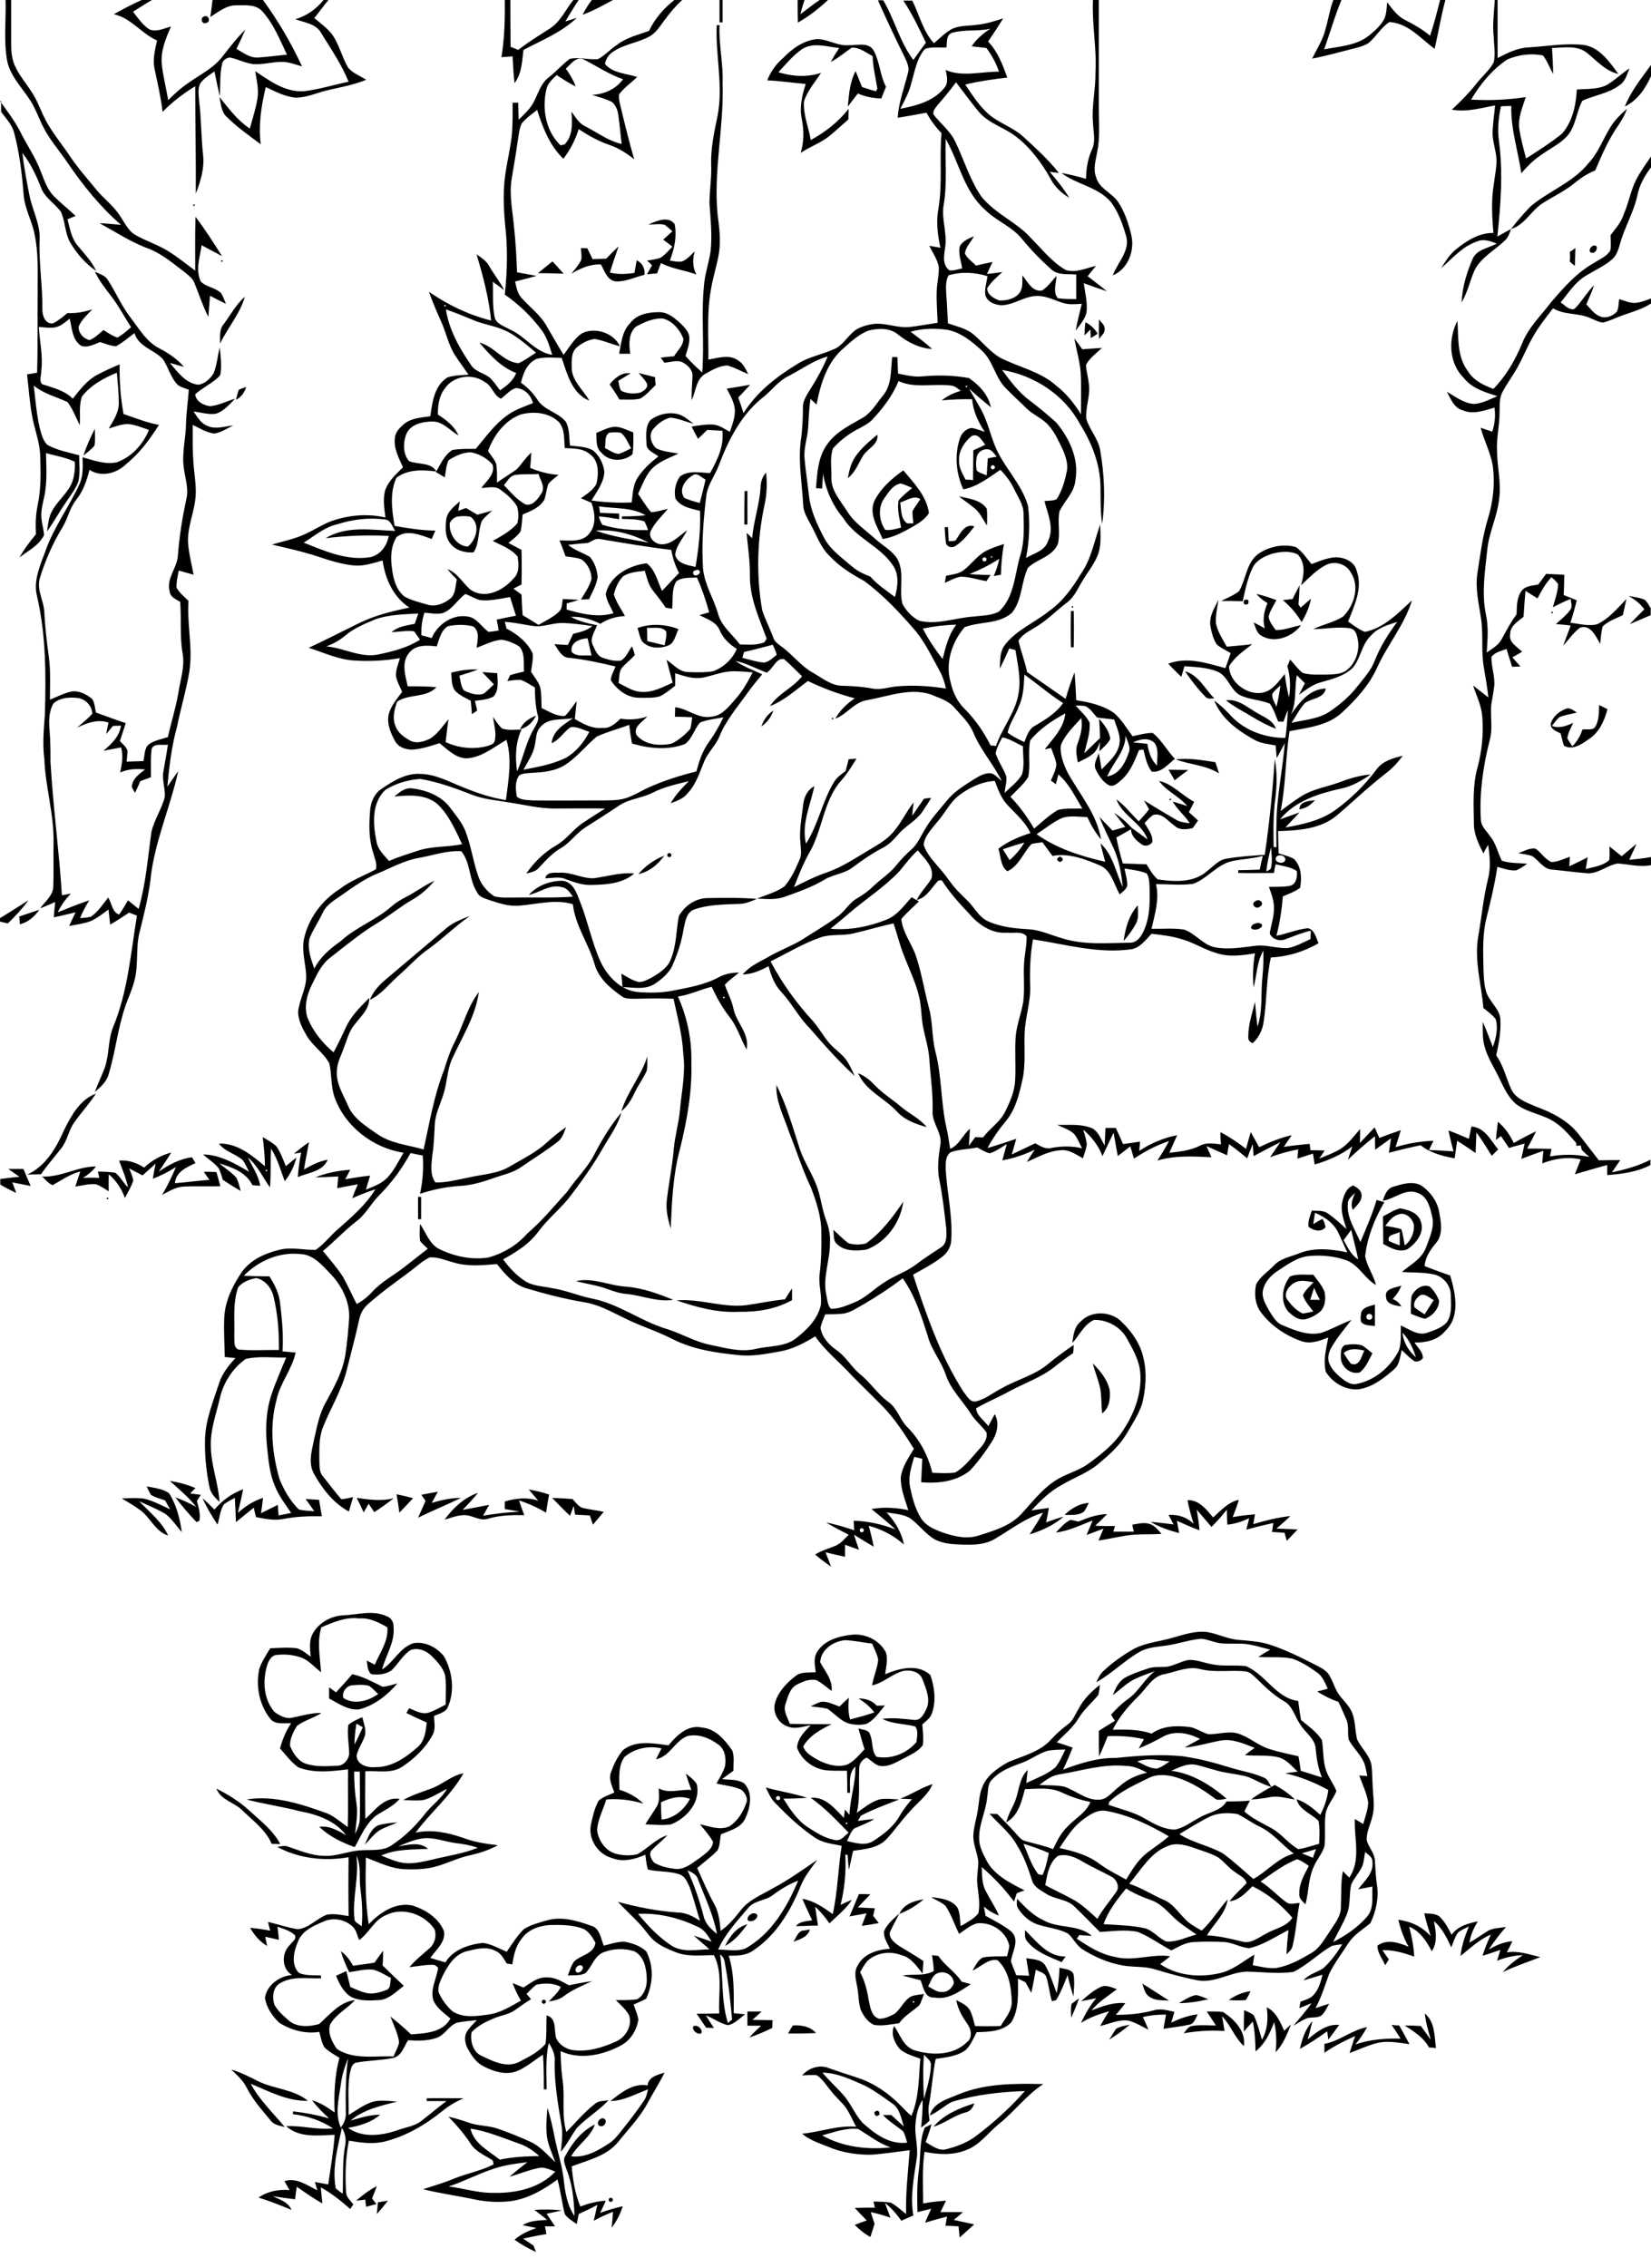 <?xml version="1.0" encoding="utf-8"?>
<!-- Generator: Adobe Illustrator 21.0.2, SVG Export Plug-In . SVG Version: 6.00 Build 0)  -->
<svg version="1.2" baseProfile="tiny" id="Layer_1" xmlns="http://www.w3.org/2000/svg" xmlns:xlink="http://www.w3.org/1999/xlink"
	 x="0px" y="0px" viewBox="0 0 592 813" overflow="scroll" xml:space="preserve">
<path d="M191.6,792.1c3.3-0.2,6.6-0.2,9.9,0.2c-1.8,0.4-3.7,0.8-5.5,1.2c1,1.5,2,3,3,4.5c-1.2,0-2.4,0-3.6,0
	c0.2,0.9,0.4,1.8,0.5,2.8c-2.8,0.4-5.5,1-8.3,1.6c1.2,0.8,2.4,1.6,3.7,2.5c0.2,0.6,0.7,1.7,0.9,2.3c-2.7-1.2-5.3-2.7-7.7-4.4
	c2.3-2,5-3.2,7.8-4.2c-1.6-0.3-3.3-0.7-4.9-1c2.6-1.7,5.8-1.7,8.8-1.9C194.7,794.4,193.1,793.3,191.6,792.1 M135.5,789.4
	c1.2-0.2,2.4-0.4,3.6-0.6c-1.3,1.7-2.6,3.3-4,4.8C135.3,792.2,135.4,790.8,135.5,789.4 M218.3,788.1l0.7-0.4l0.7,0.4v0.8l-0.7,0.4
	l-0.7-0.4V788.1 M127.7,788.8c2.3-2,4.7-3.8,7.4-5.2c-0.5,1.5-1.1,2.9-1.7,4.4c0.5,0.7,1,1.3,1.6,2c-1.2,0.3-2.5,0.7-3.7,1
	c-0.1-0.6-0.3-2-0.3-2.6C129.8,788.6,128.7,788.7,127.7,788.8 M216.3,759.3c1.8,0.4,0.6,3.2-1,2.8
	C213.4,761.7,214.8,759,216.3,759.3 M313.5,757.1c1.1-0.9,1.8-0.7,1.9,0.8C314.3,758.8,313.7,758.6,313.5,757.1 M334.7,762.3
	c3.8-4.4,9.3-6.7,14.7-8.4c-0.6,1.6-1.5,3-3.3,3.3C342,758.3,338.8,761.1,334.7,762.3 M343.7,750.7c9.6-4,20.2-3.9,30.4-3.7
	c-6,3.9-10.3,9.8-15.9,14.3c-3.9,3.1-6.8,7.5-11.6,9.3c-4.8,2-10.1,1.7-15.1,0.7c-0.9,6.1-0.5,12.4-0.5,18.5c2.7-0.5,5.4-0.8,8.2-1
	c-0.7,1.4-1.3,2.8-2,4.1c2.7,0,5.4,0,8.1,0c-1.1,1-2.2,1.9-3.3,2.8c2.4,0.5,4.9,1.1,7.3,1.6c-1.7,1.6-3.5,3.1-5.2,4.7
	c-0.1-1.3-0.3-2.7-0.4-4c-1.6-0.1-3.1-0.2-4.7-0.2c0.2-1.1,0.4-2.2,0.6-3.3c-2.7,0.7-5.3,1.4-7.9,2.2c0.7-1.7,1.4-3.3,2.2-5
	c-1.6,0.4-3.2,0.8-4.9,1.2c-0.2-5.1-0.2-10.3,0.5-15.3c0.7-5,0.1-10.3,2.1-15c0.6-0.3,1.8-0.9,2.4-1.2c-0.6,2.2-1.3,4.3-2.1,6.4
	c2.3,1.3,4.8,3.4,7.6,2.5c3.9-1,7.8-2.5,10.9-5c6.2-4.7,12-10,17.1-15.8c-8.8,0.3-17.7,1.3-26.2,3.9c-2.7,1.4-5,3.6-7.9,4.9
	C334.6,753.6,339.8,752.4,343.7,750.7 M177.2,777.3c-5.6,1.8-10.8,4.6-16.3,6.4c5.4,0.7,10.6,2.4,16,2.3c7.9,0.2,16.6-1.6,22.2-7.6
	c-1.9-0.7-3.9-1.8-6-1.3c-3.6,0.7-6.9,2.2-10.4,3.1c2.1-1.8,4.2-3.5,6.4-5.2C185.1,775.5,181.1,776,177.2,777.3 M168.7,763
	c1.2,5.3,6.5,7.9,10.5,11.1c4.7-1,9.4-1.2,14.2-1.3c-2.2-1.9-4.6-3.6-7.4-4.5C180.2,766.3,174.6,763.8,168.7,763 M232.2,747.5
	c0.3-3.1,3.6-3.8,6.1-4.6c-1.9,3.8-4.2,7.4-6.2,11.1c-2.7,5-6.8,9.2-10.4,13.7c-4.1,5.1-10.9,6.6-16.7,8.8c0.4,4.9,1.2,9.8,3.1,14.4
	c2.9-1.1,5.9-1.9,9.1-2.1c-0.6,1.5-1.3,2.9-2,4.4c2.6-1,5.4-1.8,8.1-2.4c-0.9,2.8-2.2,5.4-4,7.7c0.2-1.9,0.4-3.8,0.5-5.7
	c-2.4,0.9-4.7,2-6.9,3.2c0.4-1.9,0.9-3.8,1.3-5.7c-2.2,1.2-4.5,2.3-6.7,3.3c-0.2,1.2-0.5,2.4-0.7,3.6c-1.5-1.1-3.2-2-4.3-3.6
	c-1-4.1-1.5-8.3-2.6-12.4c-5,3.7-10.7,7-17,7.8c-4.3,0.5-8.8,0.2-13-0.7c-6.1-1.3-12.2-2.1-18.2-3.6c3.7-1.2,7.5-2.3,11.1-3.8
	c4.7-1.9,9.7-2.8,14.2-5.1c-0.1-0.3-0.2-1-0.3-1.4c-2.8-1.9-6.2-3.1-8-6.1c-2.3-3.5-5-6.6-7.9-9.6c2.4,0.5,4.8,1.3,7.2,2.1
	c3.5,1.3,7.3,1,10.8,2.3c3.9,1.4,7.7,2.9,11.4,4.6c3.5,1.6,6.1,4.7,8.9,7.3c-1.1-3-2.5-6-3-9.2c-0.4-3.4-0.1-6.9,0.2-10.3
	c1.1,3.5,1.9,7.1,2.6,10.7c1,5,2.6,9.8,3.2,14.8c0.5,4.6,1.2,9.4,3.9,13.3c-0.2-5.6-0.7-11.3-2.8-16.5c-0.5-1.7-1.6-3.6-0.4-5.2
	c2.4-4.5,5.8-8.8,10.5-11.1c-1.6,4.7-6.2,7.2-8.5,11.4c5.1,0.6,9.6-2,13.7-4.7c1.4-0.9,2.5-2.2,3.5-3.4c3.1-3.9,6.2-7.8,9-12
	c0.8-1.2,1-2.6,1.4-3.9c-4.4,1.6-8.7,4.1-13.5,4.2C222.5,750.2,227.1,746.5,232.2,747.5 M82.9,741.8c3.5,1,6.7,2.7,9.9,4.3
	c5.7,2.7,12.6,2.8,17.6,6.9c-7.4,0.2-13.9-3.4-20.5-6.1c3.1,5.8,8,10.4,12.2,15.5c-1.8-0.5-3.9-0.7-5.1-2.4
	c-3.1-3.7-6.3-7.3-8.5-11.6C87.2,745.7,85,743.8,82.9,741.8 M499,725.8c0.7,0.1,2,0.2,2.7,0.2c1.3,2.2,2.5,4.5,3.7,6.7
	c-4-0.5-8-1.4-12-0.3c-3.3,0.9-6.3,2.3-9.5,3.5c0.7-2,1.3-4.1,2-6.1c-3.8,1.7-7.6,3.6-11,6c0-1.1,0-2.2,0-3.2c5.5-1,9.8-5,15.3-6
	c-1.2,2.2-2.6,4.3-4.2,6.2c5.2-1.8,10.7-2.2,16.2-2.1C501.2,729.1,500.1,727.5,499,725.8 M400.2,727.2c1.5-0.9,3.3-1.1,4.9-1.5
	c-2.3,2-4.8,3.8-7.4,5.4C398.6,729.8,399.3,728.4,400.2,727.2 M284.3,726c2.9-0.2,6.2,0.3,8.3,2.7c-3.3,0.2-6.7,0.2-10,0.2
	C283.1,727.9,283.7,726.9,284.3,726 M248.6,726.3c1.3-0.8,3.5,1,2.9,2.5C250.1,729.5,248,727.7,248.6,726.3 M466.1,734.4
	c0.8-3.6,2-7.2,4.5-10c-0.5,2.2-1.1,4.4-1.7,6.6c3.3-2.7,6.8-5.6,11.3-5.2c-1.3,1.8-2.6,3.6-3.9,5.3c-0.1-0.8-0.3-2.3-0.4-3
	C472.7,730.4,469.5,732.5,466.1,734.4 M510.9,721.7c3.7,3.1,3.4,8.1,4,12.4c-0.6-0.1-1.9-0.2-2.5-0.2c-1.9-3.6-5.4-5.7-8.7-7.9
	c1.9,0,3.9,0.1,5.8,0.2c1.2,1.6,2.3,3.3,3.5,4.9C512.2,728,511.2,724.9,510.9,721.7 M432.7,721c2,0,4-0.1,5.9,0.2
	c4.1,2.7,8.2,6.9,7.4,12.2c-3.3-3.1-4.7-7.5-7.8-10.7c0.3,1.8,0.6,3.5,0.9,5.3c-4.9-0.4-9.8,0-14.7,0.8c0.9-0.9,1.5-2.3,2.9-2.6
	c2.9-0.5,5.8-0.2,8.7-0.2C434.9,724.3,433.8,722.6,432.7,721 M268,721c1.7,0,3.4,0,5.1,0c-1.1,1-2.2,2-3.3,3c2.4,0,4.8,0.1,7.2,0.1
	c0,0.7-0.1,2.1-0.1,2.8c-2.7,1.3-5.4,2.5-8.2,3.4c1.3-1.5,2.7-2.8,4.2-4.2c-1.6,0-3.3,0-4.9,0C268,724.3,268,722.7,268,721
	 M454.2,719.5c3.4,1.6,4.8,5.2,6.3,8.4c0.8-0.8,1.6-1.5,2.4-2.3c-1.4,3.6-2.8,7.2-5.5,10c0.4-3.6,0.3-7.2-0.5-10.8
	c-1.5,3.9-3.3,7.8-6.7,10.5c-0.1-3.6-0.2-7.2-1-10.7c-1.1,1.2-2.2,2.4-3.2,3.6c0-2.6,0-5.2,0.1-7.7c1.2,0.6,2.5,1,3.5,1.9
	c1.3,2.8,2,5.8,2.9,8.7C454.5,727.6,454.8,723.5,454.2,719.5 M384.2,718.3c0.9-0.7,1.8-1.4,2.7-2c-0.8,2.4-1.8,4.7-2.8,6.9
	C384,721.6,383.9,720,384.2,718.3 M194.3,717.1l0.7-0.4l0.7,0.4v0.8l-0.7,0.4l-0.7-0.4V717.1 M422.7,718c2-1.1,3.9-2.5,6.2-2.9
	c1.5,0.3,2.9,0.9,4.4,1.5C429.9,717.4,426.3,718,422.7,718 M440.6,716.9c2.3-1.7,5-2.8,7.8-3.2c-0.5,1.1-1,2.2-1.7,3.2
	C444.7,717.1,442.7,717,440.6,716.9 M394.5,712.3c2-1.1,4.1,0.1,6,0.7c-3.1,2.4-6.6,4.5-9.1,7.6c3.9-1.5,7.8-3,12.1-2.6
	c-1,1.4-2.2,2.8-3.4,4.2c4.5,0,9.1-0.4,13.5-1.6c2.5-0.8,5,0,7.5,0.5c-0.4,1.3-0.7,2.6-1.1,3.9c3-1.5,6.2-2.6,9.5-3
	c-0.8,1.3-1.2,3.4-3,3.7c-3.1,0.7-6.2,1-9.3,1.5c0.3-1.7,0.6-3.4,0.9-5.1c-2.8,0-5.6,0.2-8.3,0.9c0.7,1.5,1.4,3,2,4.5
	c-2.3-1.1-4.5-2.5-7-3.2c-3.5-0.6-6.9,1.1-10.3,1.9c1-1.8,2-3.6,3.2-5.3c-3.5,1-7,2.2-10.1,4.2c1.5-3.1,3.2-6.2,5.5-8.9
	c-1.8,0.4-3.6,0.8-5.4,1.1C389.9,715.3,392,713.5,394.5,712.3 M409.6,711c3.3,2,6.4,4.1,9.6,6.1c-2.3-0.2-4.9,0.1-6.9-1.3
	C410.5,714.8,410.2,712.7,409.6,711 M336.4,707.2c-2.1,0.6-2.6,3.1-3.6,4.8c1.6,0.8,3.2,2.2,5.1,2c1.9,0.1,3.5-1.4,4.1-3.1
	C342.1,708.2,338.9,706.2,336.4,707.2 M334.2,700.8c0.6,0.1,1.7,0.2,2.3,0.3c2.3,3.5,6.1,5.7,8.3,9.2c1.1,0.3,2.2,0.6,3.3,0.9
	c-3.9,2.5-8,5.7-13,4.8c-3.5,0.3-4-3.7-5-6.2c-2.2-0.6-4.4-1.1-6.5-1.7c3.7-0.6,7.9,0.3,11.2-1.6
	C334.8,704.7,334.5,702.8,334.2,700.8 M122.2,699.4c1.9,1.3,3.3,3.2,4.4,5.2c2.6-0.4,5.2-0.7,7.7-1.1c1-1.5,2-2.9,3.1-4.3
	c0,1.8-0.1,3.5-0.2,5.3c2.5,2.4,5,4.9,7.6,7.3c-2.7,2-5.3,4.9-8.9,5.1c-3.3,0.2-6.8,0.4-9.9-1.1c-2.8-1.6-4.3-4.7-5.5-7.6
	c1.2-0.6,2.5-1.1,3.7-1.7c0.5,1.9,0.9,3.8,1.4,5.7c2.1,0.9,4.2,1.9,6.5,2.3c2.2,0.2,4.3-0.4,6.4-1.2c1.8-0.6,1.3-2.9,1.7-4.3
	c-2.1-1.1-4.1-2.4-6.4-3c-2.9-0.3-5.7,0.5-8.6,0.9C124.1,704.6,123,702,122.2,699.4 M367.5,691.8c4.2,4,8.1,9.6,14.6,9.5
	c-0.4,0.5-1.1,1.5-1.4,2c-4.4-1.9-9.4-3.6-12.5-7.6C367.3,694.6,367.6,693.1,367.5,691.8 M287.4,692.1c0.8-0.1,2.3-0.4,3-0.5
	c-0.8,2.8-3.6,3.5-5.9,4.4C285.4,694.7,285.9,692.9,287.4,692.1 M260,697.5c1.7-3.5,4.1-6.7,8-7.8
	C265.8,692.7,263.4,695.7,260,697.5 M510.7,685.8c2,0.2,4.4-0.1,5.9,1.6c1.7,1.8,2.8,3.9,3.9,6.1c2.2-3.1,5.9-4.1,9.4-4.8
	c-1.4,2.3-2.6,4.8-3,7.6c2.2-1.2,4.2-2.7,6.3-4c2-1.3,4.5-1.2,6.8-1.6c-2.3,2.6-4.3,5.3-6.2,8.1c2.6-1.5,5.4-2.8,8.5-3
	c-0.6,1.3-1.3,2.7-2,4c4.1-0.7,8.1,0.8,12,1.7c-4.5,1.8-9.2,3.3-13.5,5.4c2.1-2.4,4.6-4.4,7.3-6.1c-3.2,0.1-6.3,0.8-9.3,2
	c0.4-1.3,0.8-2.6,1.2-3.9c-2.1,0.7-4.2,1.5-6.4,2.1c0.8-2.6,1.9-5.2,3-7.6c-4.2,1.8-7.4,4.9-10.9,7.7c0.4-3.7,1.6-7.2,3-10.6
	c-1.3,0.7-2.7,1.2-3.9,2.2c-1.1,1.6-1.7,3.5-2.4,5.3c-1.6-3.4-3.3-6.9-6.2-9.4c0.6,3.6,1.4,7.5-0.8,10.8c-1.9-3.6-4.2-7.2-8.1-8.8
	c0.9,3.5,1.6,7,1.8,10.7c-3.7-1.3-7.4-2.4-11.4-2.3c0.7,1.1,1.5,2.2,2.3,3.3c-0.3,0.5-1,1.6-1.3,2.1c-1-2.3-2.8-4.4-2.8-7
	c3.4-2.5,7.7-1.1,11.2,0.4c-1.7-3-2.9-6.3-3.7-9.7c4.5,0.6,8.6,2.5,11.6,5.9C512.2,691.3,511.3,688.6,510.7,685.8 M327.3,717.3v0.5
	h0.5v-0.5H327.3 M317,692.2c1.1-2.6,3.4-4.4,5.4-6.3c-1,2.4-2.5,4.6-3.4,7c0,2.1,1.8,3.5,3.4,4.6c2.9,1.8,5.9,3.5,8.7,5.4
	c-0.1,1.5-0.2,3-0.3,4.5c-2.1-2.6-4.1-5.8-7.6-6.6c-4.1-1.6-9-0.9-12.2,2.1c-1,1.2-1.8,2.6-2.6,4c1.8,3.3,2.6,6.9,3.2,10.6
	c0.5,2.3,1,5.4,3.7,6.1c2,0,3.8-0.9,5.5-1.8c2.3-1.8,3.3-4.8,5.9-6.2c1.5-0.6,3.1-0.6,4.6-0.9c-0.5,1.3-0.9,2.7-1.6,4
	c-2.4,2.2-5.4,3.8-7.3,6.5c-3,0.4-6,1.1-9,0.6c-2.3-1-3.8-3.3-4.8-5.5c-0.8-2.6-0.7-5.4-1.2-8c-0.4-2.5-1.4-5.3,0.1-7.7
	c2.1-4.3,7.1-5.8,11.6-6.1C318.2,696.5,316.7,694.5,317,692.2 M269.3,686.1c0.8-0.7,2.9-0.2,2.1,1.2c-0.6,1-1.5,1.4-2.7,1.3
	C267.3,688.2,268.4,686.4,269.3,686.1 M322.5,686c1.5-3.5,5.3-4.7,8.7-5.2C328.6,683,325.7,684.8,322.5,686 M308,678.9
	c1.4,0,2.7,0,4.1,0.1c-1.5,1.5-3,3.1-4.5,4.7c2,0.1,4.1,0.2,6.1,0.3c-0.2,0.9-0.4,1.8-0.6,2.7c0.7,0.9,1.3,1.7,2,2.6
	c-2,0.4-4,0.7-6.1,1c0.6-1.5,1.1-3,1.7-4.5c-2,0.4-4.1,0.8-6.1,1.1C305.8,684.3,306.8,681.6,308,678.9 M135.5,654.3
	c2.3-0.7,4.7-0.9,7-1.1c-2.1,1-4.4,1.7-6.5,2.9c-2,1.4-3.5,3.4-5.2,5.1C132,658.7,132.8,655.7,135.5,654.3 M77.6,641.1
	c4.1,2.1,8.1,4.5,11.6,7.7c4.1,3.8,8.7,7.2,11.3,12.2c-0.8,0-2.4-0.1-3.1-0.1c-2.1-5-6.6-8.2-10.4-11.9
	C84.1,646,79.2,645.3,77.6,641.1 M448.6,645c2.6-2,5.6-3.6,8.5-5.2c2.6,1.4,5.1,3.1,7.2,5.2c-3-0.4-6.1-1.5-9.1-0.8
	C453,644.6,450.8,644.9,448.6,645 M237,646c0,2.1,0.1,4.1,0.2,6.2c4.5-0.4,8.1-3.5,10.2-7.4C243.8,643.4,240.2,644.5,237,646
	 M245.9,635.7c1.4,1.1,2.9,2.2,3.9,3.7c1.6,6.4-3.5,12.2-9.1,14.5c-3.1,0.5-6.2,0.1-9.3,0c1.3-2.2,2.8-4.2,4.1-6.4
	c1.2-2,0.7-4.3,0.7-6.5c3.7,2.1,7.8,0.2,11.7,0.6C247.2,639.7,246.5,637.7,245.9,635.7 M122.6,762.7c-1.5,7.1-3.6,14.4-2.2,21.7
	c0.8,0.7,1.6,1.3,2.5,1.9c0.2-5.9-0.2-11.8,0.9-17.5C124.2,766.6,123.7,764.5,122.6,762.7 M122.2,747.2c-0.7,5.1-2.2,10.4,0,15.4
	c1.2-1.6,2-3.5,1.8-5.5c-0.1-6.5-0.1-12.9,0.8-19.3C123.6,740.8,122.6,743.9,122.2,747.2 M208.2,704.4c-1.1-0.1-2.4,1.3-1.6,2.4
	C208,707.9,210.2,704.9,208.2,704.4 M187,695c-2.1,2.5-2.8,5.9-3.3,9.1c-0.5-0.1-1.5-0.2-2-0.3c-1.1-1.7-2-3.7-4-4.5
	c-3.2-1.8-7-0.7-10.4,0.1c-4.1,1.1-6.6,4.9-8.4,8.5c-0.9,1.9-1.9,3.8-1.7,6c1.1,2.7,2.9,5.1,5,7c3.8,2.5,8.6,1.8,12.8,1.2
	c4.3-0.5,8-2.9,11.8-5c-1.2-2-2.2-4.1-3-6.3c1.3,0.5,2.6,1.1,3.9,1.6c2.6-1.6,5.1-3.8,8.3-3.6c3-0.2,5.5,1.5,8,2.8
	c2.8-0.6,5.5-1.1,8.3-1.5c-3.4,1.6-6.9,3-10,5.3c-1.6,1.3-3.6,1.7-5.5,2c1.5-1.7,3.3-3.1,4.3-5.2c-2.7-1.5-5.9-1.4-8.8-0.8
	c-1.3,1-2.4,2.2-3.5,3.3c0.5,0.6,1.1,1.2,1.6,1.9c-2,1.2-3.9,2.6-5.9,4c-2.2,1.5-4.9,1.8-7.3,2.8c-2.9,1.2-5.9,2.7-8.1,5
	c-0.6,3.2,0.5,7.3,3.8,8.6c4,1.9,8.8,4.3,13.2,2.1c3.4-1.8,7-3.5,9.5-6.5c0.5-3.4,0.2-6.8,0.4-10.2c3.7,1,2.6,5.2,3.4,8.1
	c1,2.3,3.3,3.8,5.7,4.3c5.4,0.8,10.8-0.8,15.7-3c3.5-1.5,6-5.6,4.8-9.4c-1.2-2.2-3.1-3.8-4.8-5.5c2.6,0,5.2,0.1,7.7-0.3
	c2.6-1.5,3.6-4.8,3.4-7.6c-0.1-3.6-1-7.9-4.5-9.6c-3.5-1.1-7.4-1-10.8,0.3c-3.4,1.2-4.3,5.1-6.6,7.5c-1.9,1.1-4.3,0.7-6.4,0.9
	c0.7-1.8,1.2-3.6,2.3-5.1c2.5-2.3,7.2-2.7,7.6-6.7c-1-1.8-2.2-3.7-4-4.8c-3.9-1.6-8.3-1.6-12.5-1.5C193.2,690.3,189.2,691.7,187,695
	 M138.5,686.4c-4.3,1.7-6.1,6.4-9.7,9c-0.8-1.8-1.1-4.1-2.9-5.3c-2.8-2.3-6.8-2.8-10-1.3c-3.5,1.5-7.5,3.2-9,7
	c-1.5,3.5-2.7,8.1,0.2,11.3c2.5,1.2,5.4,0.8,8,1l0,1c-4.8,0.2-10-0.9-14.4,1.6c-2.9,1.4-3.2,5.2-2.3,7.9c1.2,2.1,3,3.8,4.8,5.3
	c2.9,2.9,7.6,2.6,11.2,1.6c3.9-3.4,7.4-8,12.9-8.6c-2.8,3.1-6.8,5-8.9,8.7c-1,3,0.6,6.3,2.4,8.8c6,4,13.5,2.4,20.3,2.7
	c0.7-1.7,1.7-3.3,2-5.1c-0.4-3.2-2-6.2-3.1-9.2c2.5,2,5,4.1,7.4,6.4c5.1-0.4,11.4-0.6,14.1-5.7c-2.3-2-5.1-3.8-6.2-6.8
	c-1-3.9,1.3-7.6,1.8-11.4c-0.3-0.3-0.9-0.8-1.3-1c-3-0.2-6,0.5-9,0.8c2-2.4,4.5-4.4,6.9-6.5c2.1-1.6,3-4.6,2.1-7.1
	C152.1,686,144.4,683.5,138.5,686.4 M127.8,665.2c1,7.6-1.5,15-0.7,22.6c0,1.4,1.8,1.8,2.6,2.7c0.4-4.6,0.1-9.2-0.5-13.8
	C128.7,672.9,129.6,668.8,127.8,665.2 M142.8,661.8c3.6-0.5,7.6-1.8,10.7,0.9c-5.7,0.3-11.5,0-16.8,2.4c2.8,1.1,5.5,2.4,8.5,2.7
	c3.2,0.3,6.4-0.5,9.6-1.2c5.5-1.4,11.2-2.1,16.5-4.3c-2.6-0.9-5.4-1.4-8.1-1.7c-3.7-0.5-7.3-2-11.1-1.7
	C148.8,659.2,145.8,660.6,142.8,661.8 M154.3,641.2c4.2-1.4,7.5-4.8,11.9-5.6c-4.5,8-11.8,14-17.2,21.3c5.8-1.3,11.7,0,17.2,1.9
	c4,1.5,8.1,2.1,12.3,2.6c-3.2,1.8-6.8,2.9-10.4,3.7c-4.9,1.1-9.4,3.7-14.4,4.5c-2.9,0.5-5.8,0.5-8.6,0.4c-4.9-0.2-9.4-2.5-13.9-4.2
	c-0.2,8-0.2,16,1,23.9c4-4.1,9.6-8,15.7-6.7c4.7,1.5,9.4,4.5,11.3,9.2c0.7,3.9-2.9,6.7-4.9,9.6c1.8,0.5,3.6,1.1,5.4,1.6
	c2.8-4.6,8.3-6.4,13.4-7c3.1,0.4,5.8,2,8.6,3.2c1.9-2.8,3.7-5.7,6.1-8.1c2.6-1.7,5.8-2.4,8.8-3.3c5.1-1.3,10.4,0.3,15.2,2
	c3.3,0.8,3.6,4.6,4.7,7.2c2.5-0.6,4.9-1.5,7.5-1.4c2.8,0.5,5.6,1.5,7.7,3.4c2.8,5.3,2.5,11.6,0,17c-1.4,0.8-3,1.4-4.5,2.1
	c0.6,1.8,1.4,3.5,1.7,5.4c-0.6,3.9-2.9,7.6-6.5,9.4c-6.4,3.4-14.5,5.1-21.4,1.9c0.1,3.4,0.2,6.8,0.7,10.2c1,6.3-0.5,12.7,1.4,18.8
	c3.3-3.4,6.4-7.1,10.1-10c1.4-1.3,3.3-1.1,5-1.4c-3.4,3.7-7.9,6.3-11.4,10c-2,2.8-3.5,5.9-5.7,8.5c0.3-3.2,0.8-6.5,0.2-9.7
	c-1.2-7.5-2.6-15.1-2.4-22.7c0.2-2.4-0.8-4.6-2.1-6.6c-1.3,5.4-0.8,11.1-0.8,16.6l-1,0c0-4.1,0-8.3-0.3-12.4
	c-3.1,1.9-5.9,4.5-9.4,5.9c-4,1.5-8.4,0.1-12-1.8c-2.4-1.2-4-3.5-5.3-5.8c-1.2-1.9-1.7-4.4-0.7-6.4c1-1.6,2.4-3,3.7-4.3
	c-2.5,0.3-5,0.4-7.4,1c-2.8,1.2-4.2,4.5-7.2,5.4c-3.3,1.1-6.7,1-10.1,0.8c-1.5,2.4-2.4,5.9-5.6,6.4c-4.4,0.9-8.9,0.8-13.3,1.7
	c-1.5,0.7-1.6,2.6-2,4c-0.8,4.8-0.3,9.8-0.4,14.7c3-1.8,5.8-4,9.2-4.9c2.7-0.5,5.5-0.1,8.2,0.1c-5.9,1.5-12,2.8-16.7,6.8
	c3.5-1,6.9-2.1,10.6-2.1c-3.2,2.8-7.4,4-11.5,4.7c5.1,3.7,12,2.8,17.6,0.9c2.9-1.1,6.2-1.4,8.7-3.4c3-2.3,5.9-4.8,9-7.1
	c-2.4,0-4.8,0-7.1,0l0-1c4.4-0.1,8.8,0,13.2,0c-2.7,1.2-5.3,2.7-7.6,4.6c-6.2,5-13.2,9.1-21,11c-4.1,0.9-8.4,0.3-12.5-0.4
	c-1.2,6.1-1.4,12.4-1,18.6c0.1,1.8,1.7,2.9,2.6,4.3c-0.4,0.5-0.8,1-1.1,1.6c-3.3-2.9-6.8-5.7-10.6-7.8c0.2,1.9,0.4,3.8,0.6,5.8
	c-3.2-1.8-6.2-3.9-9.2-6c-0.2,1.5-0.4,3-0.6,4.5c-2.7-0.3-5.4-0.7-8-1.1c2.5,1.2,5.6,2.1,6.7,4.9c-3.9-1.6-7.8-3.2-11.8-4.4
	c3.3-2.3,7.2-3,11.1-2.7c-0.6-1.1-1.2-2.1-1.8-3.2c4.3-1.4,8.1,1.5,11.8,3.3c-0.3-1-0.6-2-0.9-3c1.6,0.3,3.2,0.6,4.8,0.9
	c0.8-5.9,1.9-11.8,2.3-17.8c-5.9,0.2-12.6,1.2-17.4-3.1c5.6-0.3,11.1,1.4,16.8,0.8c-4.3-2.9-9.3-4.5-14.4-5.1l0.1-1
	c4.4,0.5,8.6,1.3,12.9,2.5c-2.2-2-4.3-4.1-6.1-6.5c3,0.9,5.6,2.6,8.1,4.4c-0.3-6.6,0-13.2,1.7-19.6c-1.9-1.2-3.8-2.2-5.4-3.8
	c-1-1.7-1.3-3.6-1.8-5.5c-5,0.8-10.2-0.6-14.4-3.3c-2.5-2.4-4.6-5.5-5.1-8.9c0.7-4.6,5.2-7.8,9.7-8.2c-3.8-2.2-3.8-8-0.7-10.8
	c0.7-1.1,2.5-2,1.7-3.5c-1.7-1.6-4-2.2-6.2-3c0.2,1.5,0.4,3.1,0.5,4.7c-1.6-0.4-3.3-0.7-4.9-1.1c0.2,1.1,0.5,2.2,0.7,3.3
	c-2.6-1.5-4.6-3.8-6.1-6.5c2.4,0.2,4.8,0.6,7.2,1c-0.3-1-0.6-2.1-0.8-3.1c3.6,0.8,7.1,2.1,10.7,2.6c4-0.4,6.7-3.8,10.4-5.2
	c2.6-0.5,5.2,0.1,7.8,0.5c-0.1-7-0.1-14,0-21.1c-8.6,1.5-17.8,0.5-25.6-3.7c1.3-0.2,2.6-0.6,3.9-0.1c4.2,1.4,8.3,3.2,12.7,3.3
	c4.8,0.3,9.2-1.9,14-2c3.5-0.2,7.3,0.3,10.3-1.7c4.6-3,8.5-6.8,11.9-11.1c2.5-3.3,6-5.6,8.1-9.2c-2.8,1.3-5.4,3.2-8.5,4
	c-2.4,0.3-4.8,0.1-7.2,0C147.7,643.4,151.1,642.4,154.3,641.2 M258.2,700.5c1.2,8.2,0.3,16.6,2.8,24.6c0.4-0.3,1.1-0.9,1.5-1.2
	c-0.6-7-1.4-14-2.7-20.9C259.6,702,259.1,701.2,258.2,700.5 M228.8,686c3.3,4,6.9,7.9,11.3,10.9c4.1,3.2,9.6,1.9,14.3,1.8
	c-1.9-1.7-3.8-3.2-5.6-4.9c2.1,0.7,4.3,1.4,6.4,2.2c-1.3-2-2.5-4.3-4.9-5.3C243.7,687.5,236.3,685.6,228.8,686 M277.2,679.2
	c-2.7,2.2-6.9,1.9-9.1,4.9c-3.9,4.6-8.1,9.1-10.6,14.7c3.2,0,6.7,0.8,9.8-0.4c9.3-5.2,14.9-14.8,18.9-24.3
	C283,675.3,280,677.1,277.2,679.2 M246.5,670.4c2.5,5.3,4.3,10.8,5.8,16.4c0.6,2.8,2.7,4.7,4.8,6.4c-1.3-6.8-4.3-13.1-6.8-19.5
	C249.8,671.8,248,671.1,246.5,670.4 M246.4,622.3c-4.5,1.8-6.2,7.3-11.2,8.3c0.7-1.3,1.3-2.6,2-3.9c-4.6-1.1-9.8,0-13.3,3.1
	c-2.4,3.4-1.8,7.8-1.8,11.7c3.2,1,6.2,2.6,8.6,5c-4.3-1.3-8.8-1.9-13.3-1.5c-1.1,3.6-3,7-3.3,10.9c0.4,4,3.3,7.9,7.3,8.7
	c2.3,0.5,4.8,0.6,7.2,0c3.7-2.1,6.6-5.5,10.7-6.8c-1.8,2-4.1,3.7-5.9,5.7c-0.7,1.4,0.2,3,1.1,4.1c2.3,1.4,5.1,2,7.7,2.3
	c3.4,0.3,6.1-2.2,8.8-4c1.9-1.5,4.4-3,4.7-5.7c-1.3-2.3-3.1-4.3-4.7-6.3c3.4,0.7,7.2,2.3,10.6,0.7c2.9-1.9,4.8-5,5.9-8.1
	c0.9-1.8-0.3-3.9-1.7-5c-2.8-1.3-5.9-1.5-8.9-2.2c1.1-2.1,2.5-4.1,3.1-6.4c0.4-2.6,0-5.8-2.3-7.5C254.5,623,250.4,621.3,246.4,622.3
	 M239.7,625.6c2.9-3.5,6.9-7.5,11.9-6.4c5,0.4,8.4,4.5,11,8.3c0.8,2.3,0.3,4.8,0.4,7.2c-1.4,1-2.8,2-4.1,3c2.6,0.3,5.6,0,7.9,1.5
	c3.4,3.5,2.2,8.9,0.3,12.9c-1.7,3.2-5.6,4.1-8.6,5.4c-0.4,1.9-0.3,4-1.2,5.7c-2.2,2.4-4.9,4.2-7.3,6.4c1.9,4.2,3.7,8.5,5.9,12.5
	c1.8,3,2.2,6.6,2.5,10c2.9-2,5.1-4.7,7.3-7.5c2.9-3.7,7.4-5.4,11.3-7.7c5.7-3,10.8-6.7,16.1-10.3c-2.2,3-4.6,5.9-6,9.4
	c-3.6,8.9-8.8,17.7-17,23.1c-2.6,1.9-5.8,1.9-8.8,1.9c2.1,6.7,1.8,13.7,1.8,20.6c1.4,0.1,2.8,0.3,4.1,0.4c-2,1.4-3.8,3.5-6.2,3.9
	c-2.8-0.6-5.2-2.5-7.9-3.5c0.9,1.5,1.9,3,2.9,4.5c-0.7,0-2.1-0.1-2.8-0.1c-1.1-1.7-2.3-3.3-3.4-5c2.7,0,5.4-0.1,8.1-0.1
	c-0.4-7,1.4-14.4-1.9-20.9c-4.6,0-9.4,0.7-13.8-1.1c-2.8-1.1-5.6-2.3-7.9-4.3c-1.7-1.6-3-3.7-4.6-5.4c-2.6-2.9-5.5-5.4-8.1-8.3
	c7,1.9,14.1,3.3,21.3,3.8c3,0,5.7,1.4,8.1,3c-1.3-4.1-2.3-8.3-3.8-12.3c-0.7-1.5-1.4-3.2-2.9-4.1c-3.8-1.6-8-1-12-2
	c-0.5-1.8-0.7-3.6-0.9-5.3c-3.7,1.6-8,2.8-11.9,1.2c-5.1-1.3-8.7-6.9-7.6-12c0.6-2.9,1.3-5.9,2.7-8.5c1.6-1.5,3.8-2.1,5.7-3
	c-0.8-2.3-2.2-4.8-1.2-7.3c1-2.8,2.3-5.6,4.3-7.9C228,623.6,234.4,624.9,239.7,625.6 M301,611.7c1.1-1.1,2.3-2.2,3.4-3.2
	c-0.3,2.6-0.3,5.2,0.4,7.8c2.9-0.7,5.8-1.5,8.7-2.5c-1.5-2.1-3.5-3.6-5.6-5c2.5,0,4.8,0.7,6.5,2.6c1,0,1.9-0.1,2.9-0.1
	c-2,2.4-3.8,5.2-6.6,6.6c-2,0.5-4.2,0.4-6.2-0.1c-3.1-0.9-5.2-3.6-7.8-5.3c-2-0.5-4-0.6-6-0.9c1.2-0.6,2.4-1.2,3.7-1.6
	C296.6,609.7,298.8,610.9,301,611.7 M123.1,608.6c3.9,2.6,9,1.1,12.5-1.4c-1-1-2-2-3.2-2.9c-2-0.6-4.2-0.4-6.3-0.2
	C124.2,604.3,122.5,606.6,123.1,608.6 M126.3,600.1c3.9,0.8,7.4,2.8,10.9,4.5c1.8-0.1,3.6-0.8,5.3-1.2c-3.6,4.2-8.2,7.9-13.7,9.3
	c-4,0.4-7.4-2.1-10.8-3.9c0-1.3,0-2.7,0-4c0.8,0.6,1.7,1.2,2.5,1.8C122.5,604.4,124.4,602.4,126.3,600.1 M294.8,765.4
	c7.4,4.2,16.2,5.2,24.6,4.3c-4.3-1.4-7.8-4.3-11.7-6.6C303.3,762.6,299,764.3,294.8,765.4 M294.9,742.9c2.3,2.8,5,5.2,7.4,7.9
	c2.7,3,4.2,7,6.9,10c4.4,4,9.7,8,16.1,7.2c-0.4-1.4-0.8-2.7-1.4-4c-2.4-2-5.2-3.6-7.3-5.9c0.7,0,2.2,0,3,0c1.5,1.4,3,2.8,4.5,4.1
	c-1-2.9-1.4-6.4-4.1-8.2c-3.1-2.2-6.2-4.5-9.6-6.3C305.4,745.5,300.4,743,294.9,742.9 M331.3,736.5c-0.4,5.2-0.3,10.5,0,15.8
	c1.1-4,2.4-8,2.5-12.1C333.9,738.5,332.2,737.6,331.3,736.5 M395.7,689.7c5,0.3,10.1,0.4,15,1.5c2.9,0.9,4.8,3.6,7.5,4.7
	c3.8,0.3,7.3-1.6,10.8-2.5c-2.8-2-5.8-3.8-8.3-6.3c-2.4-2.3-4.7-4.9-7.9-6c-3.1-1.1-6.2-2.4-9-4.2
	C400.5,680.9,397.4,684.9,395.7,689.7 M379.4,665.2c-3.3,2.4-3.9,6.8-4.6,10.5c3.1,1.7,6.4,3.2,9.5,4.9c3.5,1.8,6.3,4.6,9.2,7.2
	c1.9-3.5,4.5-6.4,6.7-9.6c1.5-1.9,0.1-4.7-1.8-5.6c-3.5-1.9-7.1-3.5-10.5-5.5C385.4,665.6,382.4,664.4,379.4,665.2 M466.8,664.3
	c1.3,0.5,2.7,1.1,4,1.6c0.3-1.1,0.7-2.1,1.1-3.1C470.2,663.3,468.5,663.8,466.8,664.3 M418.7,661.7c-6.3,2.4-9.6,8.7-13.8,13.5
	c4.3,1.4,8.1,3.9,12.2,5.7c3.2,1.2,5.1,4.2,7.5,6.6c1.7,2,4,3.2,6.3,4.5c3.6-3.3,6.1-7.6,9.3-11.2c-0.7,5.2-4.9,8.6-7.4,12.9
	c4.3,0.2,8.4,1.2,12.5,2.2c3.3,1,6-1.5,8.7-2.8c3.1-1.9,7.3-2.4,9.4-5.7c-4-4.7-8.8-8.6-14.3-11.3c-2.4,2.3-4.7,5-8.2,5.4
	c1.8-2.4,4-4.3,6.1-6.5c-0.4-1.9-2.5-2.7-3.9-3.8c-2.4-1.5-4.1-3.9-6.4-5.5c-2.5-1.4-5.3-2.2-7.9-3.1
	C425.5,661.4,421.9,660.3,418.7,661.7 M367,660.9c1.6,3.7,2.8,7.7,5.3,10.9c0.4,0.1,1.1,0.2,1.5,0.3c1.2-2.5,1.7-5.3,2.3-7.9
	C373.2,662.9,370.1,661.8,367,660.9 M433.3,651.4c-3.6,1.8-7,4-10.4,6c4.8,3.2,10.7,4.1,15.7,7c3.8,2.8,7.2,6,10.8,9.1
	c5-2.7,8.8-7.6,14.5-9.1c-4.3-3.2-7.6-7.6-12.5-9.8c-2.7-1.3-5-3.1-7.7-4.4C440.3,649.7,436.5,649.7,433.3,651.4 M387.7,652.7
	c-3.3,2.6-5.5,6.3-7.8,9.7c4.9,1.1,10,2.4,14.1,5.5c3.1,2.3,6.5,4,9.8,5.8c2.1-3.4,4.2-7,7.4-9.5c2.6-2,5.4-3.8,7.9-6
	c-7-4.1-14.4-7.7-22.5-9.1C393.3,648.5,390.3,650.7,387.7,652.7 M379.9,636c-2.8,0.4-5,2.1-7.2,3.8c3,0.2,6,0,8.9,0.6
	c4.2,1.4,7.7,4.8,12.3,4.7c3.2,0,5-3,7.4-4.7c2.8-2.6,6.3-4.2,10-5c-2.3-1.2-4.7-2.4-7.3-2.4C395.8,632.1,387.9,634.7,379.9,636
	 M407.8,631.4c2.3,1,4.5,2.6,7.1,2.5c1.7-0.5,3-1.6,4.5-2.5C415.5,631,411.5,629.9,407.8,631.4 M417.9,600c-4.6,0.6-6.8,5.2-9.8,8.1
	c-3.6,3.5-6.9,7.4-9.1,11.9c4.7-0.1,9.4-0.2,13.9,1.4c4.1-2.9,9.3-3,14.1-2.3c2.2,0.5,4.1,1.9,6.3,2.5c3.5,0.1,7-1.2,10.4-0.3
	c4.1,1.2,7.3,4.3,11.4,5.6c3.5,1.1,7,1.8,10.5,2.6c0.3,1.7,0.6,3.5,0.8,5.2c2.5,0.8,5,1.6,7.6,2.4c-1.3-3.2-1.9-6.5-2.2-10
	c-0.1-3.9-3.9-6.1-5.7-9.2c-1.9-2.7-2.6-6.5-5.8-8.2c-3.7-2.1-6.8-5.2-9.9-8.2c-1.1-1-2.2-2.2-3.7-2.4c-5.4-0.6-10.9,0.5-16.2-0.8
	C426.3,597.1,422,599.1,417.9,600 M418.6,597.4c2.6-0.5,4.9-1.9,7.5-2.4c2.8-0.2,5.5,1,8.3,1.5c4.1,0.9,8.3,0.2,12.3,0.7
	c7.1,2.9,10.7,11.4,18.8,12.5c0.3,2.3,0.6,4.5,1,6.8c2.6,2.2,5.6,4.2,7.5,7.2c0.6,3.6,0.3,7.4,1.5,10.9c0.9,2.6,2.7,4.8,3.7,7.4
	c-1.1,2.8-3.4,5.1-3.9,8.2c-0.5,3.8,0.1,7.8-0.4,11.6c-0.8,2.6-2.7,4.7-3.8,7.2c-2,4.3-1.8,9.1-3,13.6c-1-1.1-2.4-2.1-2.2-3.7
	c-0.2-3.7,1.8-6.9,3.4-10.1c-1.3-0.9-2.6-1.8-4.1-2.4c-4.8,1.8-9,5.1-13.2,8c3.4,2.1,6,5.1,9.2,7.4c1.4,1.1,3.2,0.3,4.8,0.3
	c-1,5.1-1.3,10.3-2.5,15.3c-0.2,1.3-1.3,2.2-2.2,3.1c0.1-2.9,0.4-5.8,0.7-8.7c-4.6,2.3-9,5.4-14.1,6.5c-3-0.2-5.8-2-8.8-2.2
	c-3.6-0.2-7.3-0.2-11,0c-3,0.1-5.5,1.7-8.1,3c-4.1-2.2-7.9-5-12.2-6.7c-4.4-0.8-9-0.2-13.4,0.1c-3-3-5.9-6-8.9-8.9
	c-2.7-2.9-7-2.7-10.2-4.7c-2-1.3-4.5-2.4-5.2-4.8c-1.4-4.3-2.9-8.7-5.4-12.6c-2.4-4.5-6.5-7.6-9.9-11.4c0.7,0,2.1,0.1,2.8,0.1
	c2.2,2.3,4.4,4.4,6.5,6.8c1.1,1.2,2.1,2.7,3.9,3c3.2,0.9,6.5,1.6,9.6,2.8c1.4-2.9,2.8-5.8,5.1-8c2.8-3,6.7-5,8.3-8.9
	c-3.6-0.7-7-1.9-10.3-3.4c-4.1-2-8.8-1.3-13.2-1.2c-1.2,4.4-2.3,9.5-6.7,11.9c0.6-2.3,1.7-4.4,2.7-6.5c2-4,1.6-9,5-12.3
	c-0.2,1.5-0.3,3.1-0.5,4.7c3.5-1.7,7.4-3,10.4-5.6c1.6-1.9,2.5-4.2,3.6-6.4c-2.2,0.1-4.4,0-6.5,0.5c-3.3,1-6,3.2-9.2,4.3
	c-3.8,1.4-7.7,2.8-10.5,5.9c-1.8,1.6-1.4,4.1-1.8,6.2c-0.4,5.1-3.1,9.9-2.9,15.1c0,2.7,1.3,5.2,2.5,7.5c2.7,5.5,8.6,8.3,13.8,11
	c-0.7,0.2-2.1,0.7-2.8,1c-0.3,0.7-0.7,2.2-1,3c-3.4-4.6-7.3-8.7-11.6-12.4c0.2,2.9,0,6,1.5,8.7c1.5,2.9,3.4,5.7,4.7,8.7
	c-2-0.7-3.8-1.8-5.4-3.2c0.2,1.1,0.4,2.2,0.6,3.3c3.2,1.8,6.6,3.4,9.4,5.8c2.9,3.1,0.1,7.1-0.3,10.5c0.5,1.7,1.3,3.3,1.9,5
	c1.5,0,3,0.1,4.6,0.2c-0.3-2.1-0.7-4.2-1-6.3c2.3,0.4,5.4,0.3,6.8,2.6c1.8,3.1,2.8,6.5,4.1,9.9c0.6-3,0.9-6,1-9.1
	c1.8,0.5,4,0.4,5,2.2c0.5,2.7,0.2,5.4,0,8.1c-0.8-2.5-1.5-5-2.1-7.6c-1.2,3-2.4,6.1-4.1,8.9c-0.4,0.1-1.2,0.3-1.5,0.4
	c-1-3-1.1-6.2-2.2-9.1c-0.8-1.2-2.4-1.5-3.6-2.2c-0.5,2.8-1,5.6-1.6,8.3c-0.7-1.3-1.4-2.5-2.1-3.8c-0.9-0.4-1.8-0.9-2.7-1.3
	c0,5.3,0.5,11-2.4,15.7c-3.2,3.3-8.1,3.4-12.4,3.5c-1.1,2.2-2.1,4.5-3.8,6.3c-3.1,2.4-7.2,2.7-10.9,3.3c-1.1,5.4-1.4,11-2.4,16.4
	c-0.4,1.9,0,3.8,0.2,5.7c-0.9,1-2,1.7-3,2.5c0.3-3.3,0.6-6.6,0.5-9.9c-1.9,2.8-2.4,6.3-2.6,9.6c-0.1,3.8,1.1,7.6,0.5,11.4
	c-1,6.8-2.4,13.6-1.2,20.4c-1.4,0.6-2.8,1.2-4.3,1.9c-1.7-2.4-3.6-4.6-5.9-6.4c0.7,1.8,1.3,3.5,2,5.3c-2.3-0.8-4.7-1.5-7.1-2
	c0.5,1.4,0.9,2.8,1.4,4.2c-0.5,1.5-1,3.1-1.5,4.7c-2.1-1.1-3.9-2.6-5.6-4.3c1.4-0.6,2.8-1.1,4.3-1.6c-1.5-1.5-2.9-3-4.3-4.5
	c2.4-0.1,4.8-0.1,7.2-0.1c-0.1-0.6-0.4-1.7-0.5-2.2c2.1,0.1,4.3,0,6.4,0.5c1.9,1.1,3.6,2.6,5.3,4c-0.2-7.7,0.7-15.3,1.3-22.9
	c-4.4,0.6-8.8,1.2-13.2,1.6c-5.4,0.2-11-0.7-16-2.8c-3.2-1.3-6.7-2.4-9.4-4.7c6.5-0.6,12.8-3.1,19.4-2.5c-1.3-2.3-2.3-4.8-3.8-7
	c-1.6-2-3.6-3.7-5.2-5.8c-1.7-2-3-4.3-5.2-5.7c-1.7-0.1-3.5,0-5.2,0.1c2.4-2.7,6.3-4,9.6-2.6c3.5,1.2,7,2.4,10.5,3.5
	c5.1,1.7,9.7,4.7,13.6,8.3c1.9,1.7,3.5,3.7,5.5,5.3c2.8-6.5,2.6-13.6,3.2-20.5c-2.5-0.9-5.1-1.6-7.2-3.3c-2-2.2-3.5-5.5-2.2-8.4
	c2.1,3,3.3,7.2,7,8.6c6.3,2,14.1,2.1,19.1-2.8c2.1-1.5,1.6-4.6,0.2-6.5c-1.8-2.6-3.5-5.4-4-8.6c1.8,1,3.9,1.8,4.9,3.7
	c0.9,1.7,1.3,3.7,1.8,5.6c3.1,0.1,6.1,0.1,9.2,0c1.6-2.7,4-5.3,4-8.6c-0.2-5.3-1-11.2-5.1-15c-3.4-0.7-6,2.5-9,3.7
	c1.1-1.7,1.9-3.8,3.8-4.7c2.8-0.5,5.8-0.3,8.6-0.4c0.3-1.3,0.7-2.5,0.8-3.8c-1.1-5.1-6.4-8.6-11.6-8c-2.4,0.7-4.4,2.4-6.4,3.8
	c-1.6-3.3-2.8-6.9-4.8-10c-1.5-1.4-3.5-2.1-5.2-3.2c3.4,0.4,7.4,0.8,9.5,3.9c0.9,2,0.7,4.3,1.1,6.5c2.2-1.4,4.7-2.5,6.3-4.6
	c0.8-3.6-0.1-7.3-0.4-10.9c-0.2-2.5,0.4-5.1,0.4-7.6c-0.3-3.1-1.8-6-1.8-9.1c0.1-3.2,1.1-6.2,1.6-9.3c0.5-2.9,0.5-5.8,1.7-8.5
	c1.6-4.1,5.5-6.7,9.2-8.8c5.2-2.2,11.2-3.6,15.2-7.9c1.9-2.1,4-4,6.3-5.7c1.8-1.3,2.5-3.5,3.7-5.4c1.8-3.5,4.6-6.3,7.7-8.7
	c-0.1,1.2-0.3,2.5-0.6,3.7c-2.3,2.7-5.1,5.1-7,8.2c-2,3.4-5.1,5.9-7.9,8.7c1.9,0.6,3.8,1.2,5.7,1.9c-1,2.7-2.2,5.3-3.4,7.9
	c6.1-2.3,12.4-4.3,19-4.2c7.9-0.8,15.8-1.4,23.8-0.6c5.8,0.8,11.4,2.3,16.9,4c4.1,1.3,8.4,1.9,12.4,3.7c1.4,0.6,1.8,2.2,2.6,3.3
	c-2.9-0.8-5.5-2.4-8.2-3.5c-2.7-0.9-5.6-1.1-8.4-1.7c-3.5-0.6-6.8-1.9-10.3-2.7c-3.2-0.7-6.2,0.9-9,2.1c7.5,1,14.1,5.1,19.8,10
	c-1.5,0.2-3.2,1-4.5-0.3c-4.6-3.4-9.6-6.5-15.3-7.8c-2.6-0.5-5.5-0.6-7.9,0.6c-5,2.5-10.2,4.7-14.3,8.6c-0.1,0.3-0.3,0.8-0.3,1.1
	c4.4,1.6,9.1,2.6,13.1,5c3.3,1.9,6.7,3.8,10.6,3.9c3.4-0.6,6.1-2.9,9.1-4.4c3.2-1.9,7.5-2.3,9.5-5.7c2.8,0,5.6,0,8.4-0.3
	c-0.7,1.3-1.4,2.6-2,3.9c2.9,2.6,6.5,4.2,9.9,6.1c3.5,2,5.9,5.4,9.4,7.4c2.6-0.3,5-1.3,7.5-1.9c0.1-2.8,0.3-5.5-0.2-8.2
	c-2.6-2.7-6.8-3.8-7.9-7.8c3.3,1.1,6,3.3,8.5,5.6c1.5-2.8,2.5-5.8,2.9-8.9c-4.9-2.7-10.1-4.8-15.5-6c1.5-0.2,3-0.4,4.5-0.6
	c-2.1-1.9-3.9-4.3-6.8-5.1c-3.9-1-8-0.4-12.1-0.8c1.1-0.9,2.3-1.8,3.5-2.6c-3.9-1.5-8-3.4-12.3-2.6c-4.3,0.8-8.5,2.1-12.8,2.5
	c1.8-1.1,3.7-2.1,5.5-3.1c-4-2.1-9-3.1-13.1-0.9c-2.9,1.6-5.8,3.1-8.9,4.3c0.6-1.1,1.3-2.2,1.9-3.3c-4.3-1-8.6-1.3-13-1.1
	c-1,2.5-2,4.9-3.1,7.3c-0.1-3.1-0.1-6.1-0.1-9.2c1.9-1.2,3.8-2.4,5.8-3.6c-0.5-0.7-1-1.5-1.4-2.2c1.8-2,3.6-3.8,5.8-5.4
	c4-2.7,6.1-7.3,9.9-10.2c-2.2,0.8-4.5,1.6-6.7,2.6c-3.2,1.4-5.6,4-8.4,6c1-2.3,2-4.8,4.3-6.2c2.5-1.4,5.2-2.3,7.9-3.2
	C413.5,597.2,416.1,597.7,418.6,597.4 M303.3,653.3v0.5h0.5v-0.5L303.3,653.3 M278.3,644.1v0.8l0.7,0.4l0.7-0.4v-0.8l-0.7-0.4
	L278.3,644.1 M294.1,595.8c1.7,3.3,4.5,6.2,4.1,10.3c-1.8-1.3-3.5-2.9-5.5-3.9c-2.4-0.5-4.8,0.5-6.9,1.6c-2.6,1.3-3.3,4.4-4.1,6.9
	c-1,2.5,0.7,4.9,1.5,7.2c5,0.1,10,0.1,15,0.1c-3.9,1.9-8,4.1-10.2,8c0.7,2.1,2.7,3.3,4.5,4.4c3.3,1.9,7.3,3.2,11,2.2
	c2.7-1.1,4.5-3.6,6.5-5.6c-0.8-2.5-1.5-5-2.2-7.5c1.4,0.6,3.8,0.4,4.2,2.3c1.1,2.5,0.4,5.8,2.3,7.9c5.3,1,10.9-1.2,14.3-5.3
	c0.2-1.8,0.8-4.2-0.5-5.6c-3.9-1-8.1-0.8-11.7-2.7c3.8-0.5,7.7,0,11.5,0.4c2.1,0.2,3.3-1.9,4.1-3.6c1.9-3.5,0.1-7.5-1.2-10.9
	c-1-3-4.8-3.7-7.5-2.9c-3.8,1.2-6.7,4.2-10.6,5c0.5-3.1,1.9-6.1,2.2-9.2c-0.4-2.1-1.4-3.9-2.2-5.8c-3.2-0.3-6.4-1.1-9.7-1.2
	C298.8,588.3,294.3,591.3,294.1,595.8 M293,592.1c2.5-4.1,7.6-5.6,12.1-6.1c5-0.7,10.4,1.9,12.6,6.4c0.7,2.5,0,5.2-0.3,7.7
	c5-2.1,11.7-3.9,16.2,0.3c1.5,4.3,2.1,9.2,0.6,13.6c-0.5,1.8-2.2,2.9-3.5,4.1c0.2,2.5,0.5,4.9,0.2,7.4c-1.6,2.3-4.3,3.4-6.7,4.7
	c-2.8,1.4-5.7,3.4-9,2.7c-1.7-0.5-2.9-2-4.4-2.9c-1.6,0.6-2.8,2.2-2.7,3.9c-0.3,5.3,0.4,10.7-0.9,15.9c2.5-1.8,5-3.8,8-4.8
	c2.4-0.5,4.8-0.1,7.2,0c-4.6,1.8-9.3,3.5-13.7,5.8c-0.3,0.5-0.8,1.4-1.1,1.9c2-0.3,3.9-0.5,5.9-0.7c-2.2,1.4-4.8,2.3-7.2,3.4
	c-1.3,1.2-1.8,3-2.6,4.5c3,0.7,6.6,1.8,9.4,0c3.5-2.3,7.1-4.9,9.3-8.7c1.3-2.3,2.9-4.4,4.6-6.3c-1.4-0.1-2.8-0.1-4.2-0.2
	c4-1.4,7.5-4,11.6-5.2c-1.7,4-5.3,6.5-8,9.6c-3.1,3.3-5.6,7-8.7,10.3c-3.1,3.1-7.7,3.4-11.8,4c-0.5,2.3-1,4.5-1.5,6.8
	c-0.2-1.8-0.4-3.6-0.5-5.4l-0.8,0c0.3,6.1-0.2,12.1-1.7,18c1.4-0.7,2.7-1.3,4.1-1.8c-2.2,3.2-5.2,5.7-8.1,8.4
	c-1.5-2.2-3.2-4.2-5.1-6c0.3,2.3,0.7,4.6,1,6.8c-2.6,0-5.3,0.2-7.9,0.2c1.4-1.8,3.8-1.7,5.8-2.1c-1.2-2.6-2.4-5.1-3.5-7.7
	c4.1,0.7,7.6,3.1,10.9,5.5c1.8-8.1,1.9-16.3,3.2-24.5c-3.3-0.7-6.9-1-9.7-3c-5.1-3.4-9.6-7.7-13.9-12.1c-1.7-1.6-2.6-3.7-3.6-5.8
	c4.9,1.4,10,2.1,14.8,3.7c-2.8,0.2-5.6,0.3-8.5,0.3c2.4,3.8,4.9,7.7,8.7,10.2c3.2,2.1,6.5,4.2,10.3,4.7c1.9,0.1,3-1.7,4.4-2.7
	c-4.3-4.4-8.5-8.9-13.6-12.5c5.3-0.5,8.6,3.9,11.9,7.2c0.1-0.8,0.3-2.3,0.3-3c0.6,0.6,1.2,1.3,1.7,1.9c0.2-5.9,2.3-11.5,2.1-17.3
	c-2.6,2.5-1.8,6.2-1.9,9.4h-1c0-2.6,0-5.3-0.1-7.9c-2.6,0-5.2,0.1-7.8-0.2c-4.5-0.7-8.6-3.8-10.1-8.1c0.2-3.3,2.7-5.8,4.9-8
	c-2.6,0.4-5.4,1.5-8.1,0.5c-3.3-1-5.5-4.7-4.8-8.1c1-4.1,4-7.4,7.3-9.9c2-1.8,4.9-1.3,7.4-1.5C292.3,597.3,291.5,594.5,293,592.1
	 M489.5,663.8c-0.3,1.6-0.4,3.2-0.9,4.8c-1,2.5-3,4.4-4.1,6.9c-0.8,3.5-0.2,7.1-1.5,10.5c-1.4,3.5-3.3,6.7-5,10.1
	c4.5-2.3,8.8-5.2,12.1-9c2.7-3,1.8-7.2,2-10.9c-1.7,0.3-3.4,0.7-5.1,1c2.2-3,5.7-5.8,5.1-10C492.1,665.5,490.5,664.8,489.5,663.8
	 M420.2,587.1c4.1-1.1,8.3-2.7,12.7-2.1c3.8,0.6,7.3,2.5,11.2,2.8c3.5,0.3,7.1,0.5,10.6,1.5c5.8,1.8,11.3,4.6,16.7,7.3
	c1.7,0.9,3.5,1.7,4.8,3.2c1.6,2.2,2.2,5,3.7,7.3c1.5,2.2,3.6,3.9,4.7,6.3c1.5,3.2,1.2,6.7,2,10c1.4,3.1,4.3,5.5,5.1,8.9
	c0.4,2.5,0.3,5.1,0.5,7.7c0.1,3.7,0.9,7.4-0.1,11c-0.6,2.9-2.3,5.7-2,8.8c0.8,2.5,2.8,4.5,2.9,7.2c0.2,2.8,0.3,5.6,0.7,8.4
	c0.8,4.7-0.3,9.7-2.3,13.9c-2.7,2.3-5.9,4.1-7.9,7.2c-2.3,3.6-5,7.1-6.9,11c-1.5,4.1-2.8,8.4-4.9,12.3c1.6-0.5,3.2-1.1,4.9-1.6
	c-0.8,1.4-1.4,2.8-2.5,4c-1.6,1.4-3.9,0.6-5.7,1.3c-1.6,0.7-3.1,1.7-4.6,2.6c2.2-2.7,4.5-5.3,6.5-8.1c-1.5,0.6-2.9,1.2-4.4,1.8
	c0.1-0.6,0.3-1.7,0.4-2.3c1.3-0.5,2.6-0.9,3.8-1.6c2.5-2,3.4-5.1,4.1-8.1c-2.3,0.7-4.5,1.4-6.8,2c1.9-2.2,4.8-2.8,7.1-4.3
	c2.7-2.5,4.9-5.5,6.8-8.6c-1.3,0.1-2.6,0.3-3.8,0.6c-4.8,2.8-8.8,6.9-13.7,9.3c-5.6,0.8-11.2,0-16.8-0.1c-6,0.2-11.5,4.3-17.7,3.1
	c-5.1-1-10.1-2.4-15.1-3.9c-3.8-1.2-7.8-0.7-11.6-1.4c-5.1-0.9-10-3-14.3-5.7c-2.3-1.4-3.4-4-5.3-5.7c-3.1-1.7-6.6-2-9.9-3
	c-3.4-0.8-6.2-3.2-8-6c-0.7-1.1-0.5-2.3-0.4-3.5c2.8,2.9,5.6,5.9,9.3,7.6c5.4,3.2,12.6,1.4,17.5,5.7c-1.5-0.1-3-0.2-4.5-0.3
	c-0.2,0.3-0.6,1-0.9,1.3c4.2,2.8,8.6,5.6,13.6,6.5c6.6,1.8,13.3-1.2,19.9-0.2c-1.2,1-2.4,1.9-3.6,2.8c6.1,4.2,14.1,4.9,21.2,3.3
	c4.8-1,8.5-4.3,12.6-6.7c-0.2,1.3-0.4,2.5-0.6,3.8c2.8,0.5,5.6,1.3,8.5,1c4.5-0.8,8.5-3,12.4-5.3c3.2-1.8,4.9-5.2,6.9-8.1
	c1.6-2.5,3.7-5,3.8-8.1c0.2-4.4-0.1-8.8,0.7-13.2c0.6,0.6,1.7,1.7,2.3,2.3c4.3-6.2,1.7-14.1,2-21c1,0.6,2,1.2,3,1.8
	c0.7-2.5,1.7-5,1.8-7.7c-0.5-3.4-2.1-6.5-3.2-9.7c0.7,0,2.2,0.2,2.9,0.2c-0.4-1.6-0.6-3.3-1.2-4.8c-1.3-3.1-4-5.3-5.5-8.3
	c-0.5-2.4,0.2-5-0.9-7.3c-0.9-2.1-1.8-4.2-2.8-6.2c-2.7-0.9-5.2-2.2-7.6-3.7c1.3-0.3,2.6-0.7,3.8-1c-1-2.1-1.8-4.4-3.8-5.8
	c-2.8-2-5.7-3.9-9-5c-4-0.8-8-0.3-12.1-0.6c1.4-0.9,2.8-1.8,4.3-2.6c-2.4-0.6-4.8-1.3-7.2-1.8c-3.5-0.7-7.1-0.1-10.7-0.5
	c-2.3-0.3-4.5-1.4-6.8-1.6c-4.2,0.3-8.2,1.8-12.4,2.4c-3.3,0.5-6.8,0.6-9.8,2.3c-5.5,3.2-10,7.8-15.5,10.9c0.7-1.4,1.3-2.9,2.5-4
	c3.3-3.1,7.1-5.8,11-8C411.1,588.7,415.8,588.4,420.2,587.1 M127,635c0,3.8,0.2,7.5,0.8,11.3c0.6,3.7-0.1,7.4-0.5,11.1
	c0.8-1.7,1.7-3.5,1.7-5.4c0.2-5.7,0-11.3,0-17C128.5,635,127.5,635,127,635 M127.8,617.8c-0.4,2.5-0.7,5-0.7,7.5c1.1-2,2-4.1,3-6.2
	C129.5,618.8,128.3,618.1,127.8,617.8 M115.2,583.3c-1.6,5.3-0.4,10.7-0.1,16.1c-2.1-1.7-4-3.8-6.4-5c-3-1.2-6.3-1.6-9.5-1.2
	c-1.9,0.1-2.9,2.1-3.4,3.7c-1.7,5.5-1.3,12.2,2.6,16.7c1.8,1.3,4,2.6,6.3,2.1c3.5-0.7,7-1.8,10.6-1.7c-2.8,1.8-6.1,2.6-8.8,4.6
	c-1.3,2.1-2.6,4.6-2.5,7.2c1.2,2.9,3.2,5.9,6.4,6.6c3.4,0.9,6.9,0.7,10.4,0.5c2.3,0.1,4.1-2,4.4-4.1c0-3.5-0.8-7-0.3-10.5
	c1.4-1.3,3.3-2,5-2.8c0.5,2.1,1.4,4.2,1,6.4c-0.7,2.5-2.4,4.6-3,7.2c-0.2,3.3,3.8,4.6,6.5,4.3c6,0.2,11.2-3.5,15.5-7.3
	c2.4-2.2,2.8-5.6,3.1-8.7c-2.5-1.1-4.9-2.2-7.3-3.4c0.3-0.4,0.7-1.3,1-1.7c2.2,0.8,4.4,2.3,6.9,1.6c2.2-0.7,4.2-1.9,6.2-2.9
	c0-3.5,0.3-7.1-0.2-10.6c-0.9-2.8-2.9-5-5-7c-1.9-1.8-4.7-2.9-7.3-2c-2.9,1.8-4.5,5-6.9,7.3c-2.1,1.5-4.8,1.7-7.3,1.4
	c-1.4-1.3-1.3-3.2-1.6-4.9c1,0.5,2,1,2.9,1.5c1.8-4.4,4.9-8.4,4.5-13.4c-3.1-1.8-6.4-3.5-10.1-3.2
	C124.1,579.5,119.6,581.4,115.2,583.3 M123,579c5.2-0.2,10.6-2,15.6,0.3c1.6,0.5,2.6,2.1,2.5,3.8c0.6,5.5-2.8,10.2-4.1,15.3
	c4.2-2.6,6.3-7.8,11.2-9.4c4.1-0.8,8.5,1.5,11,4.7c3,5.3,3.9,12.2,1.5,17.9c-0.7,2.2-3.3,2.6-5.1,3.5c0.1,2.3,0.7,4.7-0.5,6.8
	c-2.5,4.6-6.4,8.4-10.8,11.3c-3.9,2.7-8.9,1.4-13.3,1.7c-0.1,5.7-0.1,11.4,0,17.1c3.5-3.2,6.9-8.1,12.3-7.2c-2.3,2.7-5.6,4.1-8.5,6
	c-3.6,2.9-5.4,7.3-7.6,11.3c-4.6-1.7-9.1-3.8-12.7-7.3c3.6-0.5,6.6,1.3,9.6,3c-3.9-5.2-10.5-7.5-16.7-8.6c-6.3-1.7-12.7-2.5-19-4.2
	c10-1.6,19.9,1.7,29.2,5.1c2.6,1.2,4.8,3.2,7.1,4.8c0.2-6.9,0-13.8,0.1-20.7c-5.9,0.7-12.1,1.5-17.8-0.7c-2.6-1.8-4.5-4.5-6.6-6.8
	c0.9-3.2,2.1-6.3,4-9c-2.4-0.2-5.4,0.6-7.3-1.4c-4.1-5-5.5-11.9-4.1-18.2c0.9-2.6,2.5-5,3.9-7.3c3.2-0.1,6.3-0.4,9.5,0
	c1.9,0.5,3.4,1.9,5,3c-0.2-2.6-0.6-5.3,0.5-7.8C113.9,581.9,118.5,579.2,123,579 M386.7,545.4c3.3-1.4,6.7-2.6,10.3-2.7
	c-1.4,1.4-2.8,2.8-4.3,4.2c2.4,0.1,4.7,0.1,7.1,0.1c-0.1,0.5-0.5,1.5-0.6,2c2.5,0,4.9,0,7.4,0c-0.2-0.6-0.5-1.9-0.6-2.5
	c2.1-0.3,4.3-1,6.4-0.2c1.8,0.6,2.9,2.2,4.1,3.5c-4.4,0.3-8.8-0.1-13.2,0.7c-3.1,0.5-6.2,1.2-9.4,1.7c0.6-1.5,1.2-2.9,1.8-4.3
	c-2,0.8-4,1.5-6.1,2.3c0.7-1.7,1.5-3.5,2.2-5.2c-4.3,1.6-8.5,3.8-13.2,4.3c1.6-1.6,3.1-3.5,5.2-4.5
	C384.9,544.9,385.8,545.2,386.7,545.4 M381.7,543c2.4-2.3,5.3-4.1,8.7-4.3c-0.5,1.1-1,2.1-1.7,3.1C386.7,543.3,384.1,543,381.7,543
	 M425.8,537.7c4.2-0.1,6.7,3.3,9.2,6.2c2.8-2.5,5.4-5.5,9.2-6.3c-0.6,2.1-1.4,4.2-2.2,6.2c2.7-0.5,5.3-0.8,8-1
	c-0.2,1.2-0.4,2.3-0.6,3.5c4.4-1.3,8.8-2.4,13.3-2.9c-1.6,1.6-3.3,3-5,4.5c2.5,0.1,5,0.2,7.6,0.3c-1.3,1.4-2.6,2.7-3.9,4.1
	c-0.2-0.7-0.6-2.2-0.8-2.9c-1.5-0.1-3-0.2-4.5-0.3c0.2-1.1,0.3-2.2,0.5-3.2c-3.3,0.7-6.5,1.5-9.7,2.4c0.3-1.4,0.7-2.7,1-4.1
	c-2.5,1.2-5.1,2-7.8,2.3c-0.1-1.8-0.2-3.6-0.2-5.4c-1.7,2.2-3.6,4.3-5.5,6.2c-1.8-2.1-3.5-4.1-5.3-6.2c0.4,2.4,0.8,4.9,1,7.4
	c-2.8-1-5.4-2.2-8.1-3.4c0.3,1.4,0.5,2.9,0.8,4.4c-3.5-0.9-7.1-2.1-10.2-4c2.7,0.2,5.5,0.6,8.2,0.9c-0.6-1.1-1.2-2.3-1.8-3.4
	c3.4-0.2,6.6,0.8,9,3.2C427.1,543.3,426.3,540.5,425.8,537.7 M198,536.9c2.4,0.1,4.9,0.2,7.3,0.4c1,1.1,1.9,2.4,3.3,3.1
	c2.6,0.7,5.3,0.9,7.9,1.5c-1.3,1.5-2.6,3.1-3.9,4.6c-0.3-0.8-0.8-2.4-1.1-3.3c-1.8-0.1-3.5-0.2-5.3-0.3c-0.1-0.8-0.4-2.4-0.5-3.1
	c-0.4,1.2-0.9,2.4-1.3,3.5C202.2,541.3,200.1,539.1,198,536.9 M127.9,536.9c4.4,0.6,8.9,1.3,13.3,0.1c-2.3,1.8-4.6,3.5-7,5
	c-0.7-1-1.3-2-2-3c-0.6,1-1.2,2.1-1.8,3.1C129.6,540.3,128.8,538.6,127.9,536.9 M142.2,535.6c2,0.4,4,0.9,5.9,1.4
	c-1.6,1.8-3.3,3.5-4.9,5.2C142.9,540,142.6,537.8,142.2,535.6 M151.1,535.8c2-0.4,3.9-0.8,5.9-1.1c-0.7,1.3-1.5,2.7-2.2,4
	c3.4-1,6.9-1.8,10.5-1.8c-5.1,2.5-10.3,4.6-15.4,7.1c0.9-2,1.8-4,2.7-6C152.1,537.3,151.6,536.5,151.1,535.8 M189.6,533.9
	c2.5,0.4,4.9,1,7.3,1.8c-0.4,2.1-0.8,4.3-1.1,6.5c-3-1.8-6.3-3.3-9.7-4.4c0.6,1.8,1.2,3.5,1.9,5.3c-4.3-0.1-8.6,0-12.8,1.2
	c-3.2,1.2-6-1.5-9.2-1.2c-2.3,0.1-4.4,1-6.6,1.6c3.1-4.2,7-7.9,12-9.6c-1.7,2.1-3.6,4.1-5.5,6.1c3.1-0.6,6.3-1.2,9.5-1.8
	c-0.7,1.3-1.5,2.6-2.2,3.9c4.4-0.8,8.8-1.2,13.2-1.5c-1.8-0.3-3.6-0.6-5.4-0.9c0-0.7,0-2,0-2.7c3.9-1.2,8.1-1.6,12-0.3
	C191.8,536.5,190.7,535.2,189.6,533.9 M52.6,532.8c2.7,0.5,5.7,0.8,8,2.4c2.7,4.2,3.9,9.1,4.6,14c-1.9-2.2-3.5-4.7-5.8-6.5
	c-3-1.8-6.3-3.1-9.5-4.6c3.7,3.9,8.1,7.3,10.4,12.3c-4.8-1.5-6.4-6.7-10.3-9.3c-2-1.5-4.2-2.7-6.3-4c2.7-0.1,5.4-0.3,8.1,0.1
	C55,538,58,539.6,61,541c-0.6-1.1-1.2-2.1-1.8-3.2c-1.7-0.6-3.5-1-5.1-2C53.6,534.9,53,533.8,52.6,532.8 M60.9,530.8
	c3.1,0.5,6.2,1.3,9.2,2.6c-0.6,0.6-1.3,1.2-1.9,1.9c1.3,0.2,2.5,0.3,3.8,0.5c-0.5,0.7-0.9,1.5-1.4,2.2c0.6,2.3,1.4,4.7,0.9,7.1
	c-0.3,0.1-0.7,0.4-1,0.5c-2.7-2.8-5.3-5.8-7.6-8.9c2.5,0.9,5,2.1,7.4,3.4C67.6,536.5,64.1,533.8,60.9,530.8 M391.8,488.7
	c2.7,2.6,5.2,5.7,6.1,9.5c0.3,3-0.1,6.5-2.7,8.4c-0.3-2.8-0.2-5.6-0.6-8.4C394,495,392.7,491.9,391.8,488.7 M481.8,485
	c0.8,1.3,1.6,2.6,2.6,3.8c3.1,1.2,3.8-2.7,4.8-4.7C486.7,483.5,483.9,483.1,481.8,485 M482.3,482.1c2-0.3,4.3-0.5,6.2,0.2
	c1.3,0.8,2.4,1.8,3.6,2.8c-1.3,2.4-2.3,5.1-4.5,6.8c-3.2,1-6.6-1.9-6.8-5C480.8,485.2,480.5,483,482.3,482.1 M490.2,471.2l-0.3,0.8
	l0.3,0.8l0.8,0.3l0.8-0.3l0.3-0.8l-0.3-0.8l-0.8-0.3L490.2,471.2 M488.1,470.4c0.8-2,3.1-2.2,4.9-2.8c0,2.6,0,5.1,0,7.7
	c-1.7-0.3-3.9,0-5-1.6C487.8,472.6,487.9,471.5,488.1,470.4 M281.5,465.7c0.8-1.3,1.6-2.6,2.5-3.9c0,1.4,0,2.8,0,4.2
	c-5.8,3.3-12.5,4.3-19,4.2c-7.7,0.4-15.2-1.6-22.4-4.1c8.5-0.7,16.8,2.8,25.2,1.7C272.4,467.1,276.9,466.2,281.5,465.7 M509.4,464.2
	c-1.5,0.9-2.8,2.6-2.2,4.4c1.1,0.9,2.4,1.7,3.6,2.5c1.1-1.7,2.2-3.4,3.3-5.1C512.6,465.3,511.2,463.6,509.4,464.2 M506.2,464.4
	c1.2-2.3,3.7-4.2,6.4-3.3c1.5,1.4,2.7,3.2,3.4,5.1c0,2.9-2.4,5.6-5.1,6.5c-1.7-0.4-3.3-1.1-5-1.8
	C505.9,468.7,505.8,466.5,506.2,464.4 M497,464.9c-0.7-3.1,3.4-3.3,5.5-4.1c-0.7,1.8-1.8,3.4-3.1,4.8c1.3,0.6,2.4,1.4,3.1,2.7
	C500.3,467.9,497.1,467.6,497,464.9 M206.5,459.2c6.2-1.4,12.1,1.7,18.2,2c5.8,0.5,11.3,2.5,16.7,4.7c-5.8,0.9-11.2-1.6-16.8-2.1
	c-2.3-0.2-4.5-0.9-6.6-1.7C214.3,460.7,210.3,460.2,206.5,459.2 M471.2,461.6c-0.5,1.4-0.9,2.8-1.4,4.3c0.9,0,2.6,0,3.5,0
	C472.5,464.5,471.8,463.1,471.2,461.6 M464,459.9c-2,1.1-4.1,4.1-2.2,6.2c1.4,1.9,3.1,3.7,5.3,4.7c1.3-0.1,2.6-0.5,3.8-0.7
	c-1.3-1.9-3.1-3.6-3.7-5.9c0.9-1.8,2.4-3.1,3.8-4.6C468.7,459.3,466.1,458.5,464,459.9 M462.6,457.5c2.6-1,5.5-0.5,8.3-0.6
	c1.5,2,3.2,3.9,4.1,6.3c0.4,2.4,0.2,5.3-1.7,7c-1.6,1.3-3.5,2.3-5.4,2.7c-2.4,0.4-4.4-1.3-6-2.8
	C458.9,466.5,459.8,460.9,462.6,457.5 M498,444.8c1.2,0.6,2.5,1.1,3.9,1.6c0-1.6,0-3.2,0-4.8C500.4,442.5,497.3,442.4,498,444.8
	 M501.4,435.3c-2.1,0.6-3.4,2.5-4.7,4.1c1.9,0.3,3.9,0.6,5.8,1.2c0.6,1.9,0.8,3.9,1.2,5.8c2.3-1.7,3.4-4.5,3.3-7.2
	C506.6,436.7,503.9,434.3,501.4,435.3 M495.9,436c2-1,3.9-2.3,6.1-2.9c2.8,0.5,6.4,1.5,7.4,4.6c1.6,4-1.6,8-4.8,10.1
	c-3,1.2-6-0.5-8.6-1.9C496,442.6,495.9,439.3,495.9,436 M310.5,445.7c5.5-3.9,9.6-9.4,13.4-15c-1,7.4-6,14.5-13.2,17.2
	c-3.6,0.5-7.9,0.7-10.6-2c-1.5-1.3-1-3.4-1.3-5.1c1.9,1.6,3.5,3.5,5.6,4.9C306.4,446.2,308.6,446.2,310.5,445.7 M149.9,429l1.1,0
	c0,2.7,0,5.3,0,8l-1.1,0C149.9,434.3,149.9,431.7,149.9,429 M38.3,429.3l0.5,0l0,0.5h-0.5V429.3 M502.9,477.7
	c0.3,3.5,2.2,6.5,4.8,8.8C506.7,483.3,505.3,480.2,502.9,477.7 M481.8,444.5c1.4,2.5,2.6,5.3,5.2,6.9c-0.7-3.6-1.7-7-2.5-10.6
	C483.6,442.1,482.7,443.3,481.8,444.5 M499.5,425.4c3.3-1,7.2-2.3,10.4-0.3c3,2.2,5.4,5.4,6.1,9.1c0.7,3.8,1.6,8.3-1.2,11.5
	c-2,2.3-3.7,5-4,8.1c3,1.2,6.1,2.3,9.2,3.4c1.9,6.4,3.7,14.7-1.8,19.9c-2.7,3.3-7,4.2-11,4.1c1.1,1.8,3.1,3.4,3,5.6
	c-0.8,1-1.7,1.3-2.9,1.2c-1.8-1.2-3.2-2.7-4.7-4.1c-0.6,2.4-0.7,5.2-2.7,6.9c-3.7,3.2-7.8,6.5-12.9,7.2c-4.7,0.3-9.2-2.4-11.6-6.3
	c-1-4,0.1-8.3,0.9-12.3c-3.1,1.2-6.4,2.5-9.7,1.3c-5.7-2-11-5.6-14.6-10.5c-2-2.8-2.3-6.5-1.6-9.8c1.4-2.8,4.2-4.5,6.4-6.8
	c2.3-2.5,5.8-3.1,8.9-4.3c5.5-2.3,11.7-1.6,17.4-0.4c-1.2-2.5-2.2-5-3.4-7.4c-1.7-3.3-4.9-5.4-8.2-6.8c-0.2,1.4-0.4,2.8-0.6,4.1
	c1.1-0.7,2.2-1.4,3.3-1.9c0.6,0.9,0.9,1.9,1.1,3c-1.6,1.9-4.4,1.2-6.1-0.2c-0.3-2,0.6-3.9,1.2-5.8c1.9,0.2,4.1-0.2,5.8,1.1
	c2.4,1.6,4.4,3.6,6.6,5.5c-0.9-3-2.1-6.1-1.6-9.2c0.5-2.5,1.4-5.4,4-6.4c1.3,0.7,2.9,1.7,3,3.3c0.3,2.3-1.8,3.9-3.1,5.5
	c-1-2.1,0-4.2,0.8-6.1c-1,1.1-2.6,2-2.6,3.7c-0.5,5.1,2.6,9.4,4.5,13.9c2.1-5,4.3-10,5.8-15.1c0.9,0.3,1.9,0.5,2.8,0.8
	c-3.5,5.9-6.1,12.5-6.9,19.3c0.6,3.6,3,6.8,3.9,10.4c-4.1-2.3-6.1-7.2-10.7-8.9c-4.3-1.5-8.9-1.9-13.3-1.5
	c-4.4,0.4-7.9,3.2-11.5,5.5c-2.5,1.7-4.6,4.1-5.1,7.1c-0.4,2.6,1.2,5,2.4,7.2c1.3,2,2.5,4.3,4.9,5.1c4.3,1.8,9,3.8,13.8,2.6
	c3.7-1.3,7.1-3.2,10.7-4.6c-2.4,3.1-4.9,6-6.9,9.4c-1,1.6-1.7,3.5-1.3,5.4c0.6,2.4,2.5,4.3,4.3,5.8c1.6,1.3,3.4,2.7,5.5,2.4
	c6.6-1.2,12.2-5.9,15.3-11.8c1.1-2.9,0.7-6.2,0.8-9.2c3,1.3,6.1,3.8,9.5,2.6c2.5-0.9,5.4-1.8,7.1-3.9c1.8-2.9,1.4-6.4,1.3-9.7
	c0-3.5-3-6.9-6.5-7.4c-3.6-0.7-7.3-0.5-11-0.8c3-2.6,7.1-4.6,8.6-8.7c1.3-3.6,3.2-7.4,2.2-11.3c-0.7-3.1-1.6-6.9-4.9-8.2
	c-4.5-2.1-8.5,2.1-12.8,2.7C496.5,428.5,497.2,426.1,499.5,425.4 M3,419c1.8,0,3.6,0,5.4,0c0.9,2.1,1.7,4.1,2.6,6.1
	c-2.2-0.4-4.4-0.9-6.6-1.3c0.5,1.3,1,2.5,1.4,3.8c-1.9-0.9-3.9-1.9-5.7-3v-2c2.3-0.3,4.6-0.6,6.9-0.8C5.6,420.9,4.3,419.9,3,419
	 M51.7,418.5c2.7-2.6,6.1-4.4,9.7-5.4c-1.4,2.4-3,4.6-4.5,6.9c3.6-2.5,7.5-4.6,11.9-5.2c0.3,0.5,1,1.5,1.3,2.1
	c-3.2,1.5-7,3.1-7.4,7.2c4.1-0.3,8.3-0.9,12.4-1.2c-0.7-1-1.4-1.9-2-2.9c1.5,0,3,0,4.5,0.1c0.5,1.7,1,3.4,1.4,5.1
	c-4.3,0.1-8.7-0.1-13,0.1c-2.9,0.1-5.4,1.7-7.9,3c2-3.2,3.5-6.6,5-10c-2.6,1.7-5.4,3.1-8.3,4.2c0.3-1.8,0.6-3.6,1-5.4
	c-1.5,1.4-3.1,2.8-4.7,4.2c-1.6-0.8-3.2-1.7-4.8-2.5c0.6,1.4,1.2,2.8,1.5,4.3c-0.7,2.2-1.9,4.2-3,6.3c-1.2-3.3-3.1-6.2-5.8-8.5
	c0,2-0.1,4.1,0,6.1c-1.5-0.9-2.9-1.9-4.5-2.5c-2.5-0.3-5,0.5-7.5,0.8c0.6-1.8,1.2-3.6,1.8-5.4c-3.6,0.9-6.7,3.1-9.9,4.9
	c-1.6-0.6-2.6-2-3.8-3.1c6.7,0.4,12.6-3.6,19.3-3.6c-1.2,1.7-2.9,3-4.6,4.1c1.9-0.1,3.8-0.1,5.8,0c-0.1-0.6-0.4-1.7-0.5-2.3
	c2.1,0.1,4.3,0.1,6.3,0.5c1.8,1.4,2.8,3.6,4.5,5.2c-0.7-3.3-2-6.4-3.2-9.6C46,415.7,49,416.8,51.7,418.5 M105.4,413.5
	c1.7-1.4,3.5-2.8,5.4-4.1c-0.6,3.3-1.3,6.5-1.8,9.8c2.7-1.6,5.5-3,8.5-3.5c-1.8,4.3-7,4.6-10.7,6.2c0.2-3,0.6-5.9,1.2-8.8
	C107.3,413.3,106,413.4,105.4,413.5 M95.3,419.3v0.5h0.5v-0.5H95.3 M94.2,407.6c1.7,1,3.5,1.9,4.9,3.3c1.5,2.1,2.4,4.7,3.4,7.1
	c1.2-1,2.5-2.1,3.8-3.1c-0.8,3.1-2.2,6-4.2,8.5c-1.5-4-2.6-8.1-4.9-11.7c-0.3,4.6,0,9.3-0.4,13.9c-2.6-3.6-4.4-7.8-7.9-10.7
	c1.6,3.3,3.8,6.4,4.4,10.1c-0.7,0-2.1-0.1-2.8-0.2c-2.2-4.6-7.3-6.4-11.8-7.8c2,1.8,4.4,3.2,6.1,5.2c0.7,1.5,1.1,3.1,1.5,4.7
	c-2.2-1.3-4.3-2.6-6.4-4c-0.5-1.5-0.8-3-1.6-4.3c-1.6-1.9-3.7-3.2-5.5-4.8c6.1,0.1,11.4,3.2,16.5,6.2c-0.7-1.4-1.3-2.8-2.2-4.1
	c-2.6-2.4-6.4-3-8.6-6c6.6-0.2,11.8,4.2,16.5,8.1C95,414.5,94.6,411,94.2,407.6 M23,405c2.6-5.2,5.7-10.9,11.4-13
	c-2.4,3.7-5.4,6.9-7.9,10.5c-2,2.9-2.4,6.6-4.7,9.3c-2.4,3.1-4.9,5.9-7.1,9.1c-1.6,0-3.3,0.1-4.9,0.1C16.4,418,20.2,411.4,23,405
	 M307.7,384.7c2.4,0.9,4.4,2.6,6.2,4.5c2.8,2.9,6.3,5,9.3,7.6c3,2.5,6.6,4.1,9.1,7.2c-3.9-1.1-7.9-2.5-10.7-5.6
	C317.2,393.6,310.4,391,307.7,384.7 M222.8,398.3c2.1-6.9,7.1-12.6,9.3-19.6c0,1.7,0.1,3.4-0.2,5.1c-1.3,2.9-3.3,5.5-4.6,8.4
	C226.2,394.5,224.8,396.7,222.8,398.3 M450.3,331c0.8-0.5,3,0.1,2,1.3c-0.9,0.8-2,1.1-3.1,0.8C447.7,332.6,449.3,331,450.3,331
	 M160.4,332.4c2.4-1.9,5.3-3,8.1-4.1c-5.7,4-10.6,9-16.3,12.9c-3.3,2.6-6.2,5.8-9.4,8.6c-3.3,2.9-6.1,6.7-10.2,8.6
	c1.1-2.7,2.9-4.9,5.1-6.8C145.3,345.2,152.8,338.8,160.4,332.4 M6.9,328.5c2.4-0.8,4.8-1.6,7.2-2.4c-1.7,2.4-4,4.5-7,5.2
	C7.1,330.6,7,329.2,6.9,328.5 M402.9,337.3c0.6-4.6,1.9-9.3,5.1-12.8c0,2.2,0.4,4.6-0.7,6.6C406.1,333.4,404.5,335.4,402.9,337.3
	 M450.2,323c1.5-1.2,3.5,1.1,1.5,2C450.3,326.2,448.2,323.9,450.2,323 M0,329.1c3.4-2.1,6.8-4.2,10.2-6.4c-2.2,3-4.7,5.7-7.4,8.3
	c-1-0.2-1.9-0.5-2.9-0.7V329.1 M243.4,328.4c2.1-3.8,6.2-6.6,10.6-6.5c5.8-0.1,11.6-0.2,17.4,0.3c-2.1,0.9-4.2,1.8-6.5,1.8
	c-5.4,0.2-10.9,0.2-16,2c-2.9,1.1-3.2,4.5-3.8,7.1c-0.7,4.3-2,8.4-3.7,12.3c-1.2,3.2-4,5.5-6.7,7.3c-3.5,2.2-7.7,1.2-11.5,1.1
	c-0.1-1.6-0.3-3.2-0.4-4.8c2,1.1,4,2.5,6.3,3c1.6,0,3-0.8,4.4-1.5c2.6-1.5,5.5-3.3,6.8-6.1C242.6,339.3,242.4,333.7,243.4,328.4
	 M195.5,314.8c0.6-2.5,3.6-1.9,5.5-2c4.1-0.1,7.8,2.1,11.8,2c4.9-0.6,9.7-2.2,14.6-1.7c-4.2,3.7-10.2,4-15.5,4.1
	c-3.2,0.1-6.1-1-9.1-2.1C200.6,314.1,198,314.8,195.5,314.8 M380.1,307c1.3,0.7,1.3,1.4,0,2C378.7,308.4,378.7,307.7,380.1,307
	 M228.9,313.3c2.5-2.9,5.7-5.2,9.3-6.6C235.9,309.9,232.8,312.5,228.9,313.3 M239.3,306.1l0.7-0.4l0.7,0.4v0.8l-0.7,0.4l-0.7-0.4
	V306.1 M581.5,306.9c1.8-1.5,3.5-3,5.3-4.4c-0.9,1.9-1.7,3.8-2.6,5.7c2.6-0.3,5.2-0.5,7.8-1v2.9c-4,0.8-7.9-0.3-11.9-0.6
	c-3.8,0.6-6.9,3.7-10.9,3.5c-4.2-0.3-8.4-0.9-12.6-1.3c-3.2-0.1-4.8-3.4-7.3-4.9c-1.6-0.5-3.3-0.7-4.9-1c2-0.6,4-2,6.2-1.6
	c2.1,1.4,3.4,3.9,5.8,4.8c2.3-0.1,4.4-1.2,6.5-1.9c-0.1,1.1-0.1,2.3-0.2,3.4c2.2-1,4.4-2.1,6.6-3.2c-0.2,1.4-0.5,2.8-0.7,4.2
	c2.9-0.8,6.1-1.1,8.4-3.2c0.3-1.6,0.1-3.2,0.1-4.9C578.5,304.5,580,305.7,581.5,306.9 M465.9,290.1c0.2-3,3.3-2.9,5.6-3.3
	C470,288.6,468.1,289.8,465.9,290.1 M419.4,286.3h0.5v0.5h-0.5V286.3 M415.6,279.9c4.9,1.1,8.2,5.2,12.6,7.5
	c-0.6,1.2-1.3,2.5-1.9,3.7c1.1,1,2.2,2,3.3,3c-0.6,0.9-1.3,1.8-1.9,2.7c-2.1,0.5-4.8,0.9-6.5-0.8c-2.4-1.6-4.5-4.8-7.7-3.9
	c-1.2,0.8-2.1,1.9-3.1,2.9c1.2,2.1,3,4.2,2.8,6.8c-0.8,1.2-2.3,1.7-3.6,1c-2.1-1.4-4.4-3.4-4-6.2c2,1.4,3.9,2.9,5.9,4.3
	c-2.2-6-9-8.4-11.2-14.4c3,2.2,5.3,5.2,8,7.9c1.3-1.4,2.6-2.8,3.7-4.3c-0.5-1.1-1.2-2.1-1.8-3.2c3.7,2.3,7.5,4.6,11.3,6.8
	c1.5,1,3.3,1.1,5.1,1.4c-1.7-2.8-4.5-4.9-6.1-7.8c1.7,0.5,3.5,1.1,5.2,1.6C422.7,285.3,418.2,283.6,415.6,279.9 M419,275.9
	c2.4,0,4.7,0.1,7.1,0.1c-1.7,1.2-3.3,2.4-4.9,3.7C420.5,278.4,419.7,277.1,419,275.9 M421.6,272.2c4.8-0.6,9.5,0.3,14.2,1
	c0.4,1.3,0.9,2.6,1.3,4C432.3,274.2,426.6,274.1,421.6,272.2 M304.3,272.1c0.7,0,2.1-0.1,2.8-0.2c-1.6,2.7-3.3,5.4-5.4,7.8
	c-6.6,7.4-6.7,18-11.7,26.3c-2.1,3.8-3.7,7.9-5.3,12c3.9-2,7.7-3.9,11.8-5.3c5.2-1.8,9.7-4.8,14.4-7.6c2.9-1.8,5.9-3.3,8.3-5.7
	c3.5-3.4,5.4-8,8.4-11.8c-0.2,1.6-0.4,3.2-0.5,4.8c1.4-2,2.8-4.1,4.2-6.1c0.6-0.1,1.9-0.3,2.6-0.3c-1,1.7-2.1,3.4-3.2,5
	c-2.2,3.2-5.8,4.9-8.3,7.7c-1.7,2-3.5,4-5.9,5.2c-3.8,2-7.4,4.5-10.9,7.1c-2.9,2.2-6.8,2.4-9.8,4.2c-4.6,2.8-9.6,4.5-14.6,6.3
	c-3.1,1.1-6.4,0.7-9.7,0.6c3.3-1.4,6.9-2.3,9.8-4.4c2.4-2.8,4-6.2,5.4-9.6c0.9-1.9,0.4-4,0.3-6c-0.5-4.6,0.5-9.2,1-13.7
	c0.3-2.7,1.5-5.3,4-6.6c-1.4,6.8-4.7,13.5-3,20.6c4.4-6.8,5.8-15.1,10-22c1-1.7,2.6-2.9,4.2-4C303.6,274.8,304,273.4,304.3,272.1
	 M394.1,257.6c1.8,2.1,3.7,4.4,4,7.3c-0.9,1.8-2.5,3-3.9,4.4C394.6,265.4,394.4,261.5,394.1,257.6 M298.3,257.3h0.5v0.5h-0.5V257.3
	 M186.5,261.4c1-2.5,3.3-3.9,5.7-4.9C191,258.9,189.2,260.7,186.5,261.4 M273,260.4c0.8-2.3,2.2-4.4,4.3-5.7
	C276.5,257.1,275,259,273,260.4 M573.4,252.7c1,0.5,2,1,3,1.5c-1.1,4.1-2.9,8.2-6.5,10.6c-2.6,1.8-5.9,4.3-9.1,2.5
	c-0.5-1.4-0.8-2.9-1.2-4.4c-1.5-0.8-4-1.6-3.5-3.8c0.9-2.3,2.9-4.1,5.3-5c1.5-0.7,2.8,0.6,4,1.3c-2.1,0.6-4.3,0.8-6.3,1.7
	c-1,0.9-1.8,2-2.6,3.1c2.6,1,5.2,0,7.6-1.1c-0.8,1.8-1.9,3.6-2.1,5.6c0.6,1,1.2,1.9,1.8,2.8c1.7-1.7,2.9-3.8,3.6-6
	c1.5-0.3,3.7,0.5,4.7-1.1C573.4,258.1,573.3,255.3,573.4,252.7 M439.6,251c4.5-0.6,7.9,2.8,11.6,4.8c2.4,1.4,5.3,2.5,6.3,5.4
	c-3-1.1-5.7-2.6-8.4-4.2C445.9,255,442.5,253.4,439.6,251 M424.9,240.6c4.9,1.4,7.1,6.3,10.5,9.7c-1.1,0.1-2.4,0.4-3.2-0.6
	C429.5,247,427.1,243.8,424.9,240.6 M161.8,241.1c3.1-0.8,6.4-1.3,9.6-1.1c-2.2,0.8-4.4,1.5-6.7,2.2c0.5,1.8,0.5,3.9,1.7,5.3
	c2.1,1,4.7,2,7.1,1.1c1.3-1,2.4-2.2,3.6-3.3c-1.4-1.5-2.8-2.9-4.2-4.4c1.8,0.1,3.6,0.3,5.4,0.4c0.1,2.8,0.7,6.2-1.4,8.4
	c-2,1.1-4.4,1.2-6.6,1.5c0.3,1.2,0.5,2.3,0.8,3.5c-0.5,0.3-1.4,1-1.9,1.3c-0.1-1.6-0.2-3.2-0.4-4.8c-1.9-1.1-4-1.9-5.6-3.6
	C161.8,245.8,162,243.3,161.8,241.1 M232,225c0,1.6,0.1,3.2,0.1,4.8c2.1,0.5,4.1,1,6.2,1.5c0.3-1.6,0.8-3.2,0.6-4.9
	C237.3,224.3,234.3,225.3,232,225 M228.6,225.1c4.8-1.7,10-1.4,14.7,0.4c-1.1,2.1-1.4,5.2-4,6c-3,1.1-7,0.9-9.2-1.8
	C229.4,228.3,229.1,226.7,228.6,225.1 M556.3,219.3h0.5v0.5h-0.5V219.3 M384,219h1c0.1,4.3,0.1,8.7,0,13l-1,0
	C383.9,227.7,383.9,223.3,384,219 M384.3,217.3h0.5l0,0.5h-0.5V217.3 M446.1,215.1c1.4-0.5,1.9,0,1.4,1.4
	C446.1,217,445.7,216.5,446.1,215.1 M584,213.6c2,0.4,4,0.6,5.8,1.4c0.9,0.9,1.5,2,2.1,3v2.5c-2.5,1.1-5,2.1-7.5,3.2
	c1.7-1.8,3.4-3.5,5.2-5.3C588.2,216.4,586.2,214.9,584,213.6 M450.5,212.9c2.5,0.5,4.9,1.4,7.2,2.2c-1,1.9-2.3,3.8-2.8,5.9
	c0.2,1.8,1.4,3.3,2.5,4.8c3.1,0.2,6-1.2,9.1-1.7c-3.1,4.2-9.6,6.7-14.3,3.7c-1.7-1-2-3.1-2.7-4.7c1.4,0.7,2.7,1.4,4,2.1
	c-0.8-3.1-0.3-6.1,1-9C453,215.3,451.6,214.2,450.5,212.9 M463.5,214.7c0.8-1.7,1.6-3.3,2.5-4.9c-0.1,2.3-0.2,4.6-0.4,6.9
	c0.2,0.3,0.6,0.8,0.8,1.1c1.2-1.1,2.5-2.2,3.7-3.2c-0.6,3-1.8,5.8-3.4,8.4c-1.7-3-4-5.6-6.7-7.9C461.2,215,462.3,214.8,463.5,214.7
	 M352.3,200.1v0.8l0.7,0.4l0.7-0.4v-0.8l-0.7-0.4L352.3,200.1 M355.3,199.3v0.5l0.5,0l0-0.4H355.3 M353.5,197.5
	c2.1-1.1,4.3-1.8,6.5-2.5c-0.7,3.6-1,7.3-1.1,11c-0.6,0.1-1.9,0.4-2.6,0.5c0.9-2,1.6-4.1,2-6.2c-3.4,2.2-7,4-10.7,5.5
	c2.5,0.1,5.1,0.3,7.6,0.3c-0.4,0.6-1.2,1.7-1.5,2.2c-3.1-0.5-6.2-1.6-9.3-1.6c-2,0.4-3.8,1.4-5.6,2.2c0.1-0.6,0.3-1.8,0.4-2.5
	c2.1-0.5,4.5-0.6,6.3-2C348.3,202.3,350.3,199.2,353.5,197.5 M342.6,193.8c1.6-2.3,3.3-6.4,6.8-5.1c-2,2.5-4,5.2-6.8,7
	c-1.2,0.8-2.9,0.5-3.4-1c-0.3-1.9-0.3-3.8-0.5-5.7l1.2-0.1c0.1,1.7,0.2,3.4,0.3,5.1C340.8,194,342,193.9,342.6,193.8 M163.5,185.3
	c-1,0.5-1.7,1.1-2.2,2.1c-0.5,3.8,2.4,8.4,6.5,8.5c3-2.5,4.6-7.9,0.9-10.7C166.9,184.9,165.1,184.9,163.5,185.3 M160,186.2
	c0.4-2.9,2.9-4.7,4.9-6.5c-0.2,1.1-0.4,2.3-0.6,3.4c0.9-0.3,1.8-0.7,2.8-1c1.4,0.8,2.7,1.6,4.1,2.4c1.8-0.5,3.5-1,5.3-1.5
	c-1.3,1.2-2.7,2.3-3.7,3.7c-1.5,3.6-0.8,8-3,11.3c-3.1,0.2-6.5-0.7-8.4-3.3C159.5,192.3,159.7,189,160,186.2 M343.8,177.9
	c3.5,0.8,7.8,1.2,10,4.4c0.3,2,0.1,4.1,0.1,6.1c-1.5-2.3-2.6-4.9-4.8-6.5C347.4,180.5,345.6,179.3,343.8,177.9 M267,176l1,0
	c0,4,0,8,0,12l-1.1,0C266.9,184,266.9,180,267,176 M322.8,180.1c0.4,2.6,0.1,5.9,2.5,7.5c0.7,0,1.4,0,2.2,0
	c-0.1-1.5-0.4-2.9-0.3-4.4c0.8-1.5,1.9-2.8,2.8-4.3C327.7,177.4,325.1,179.4,322.8,180.1 M317.3,178.3c-2.6,3.3-2.2,8.3,0.1,11.6
	c1.9,0.3,3.8-0.3,5.7-0.8c-0.5-3.2-1.5-6.4-0.9-9.7c1.4-1.7,3.2-3.1,4.9-4.5c-1.3-0.6-2.7-1.2-4.1-1.6
	C320.3,173.7,318.7,176.3,317.3,178.3 M313.5,179.6c2.3-4.6,6.3-8.1,10.4-11c3.8,4.5,8.3,9.1,9.2,15.3c-1.3,2.1-3.4,3.5-5.5,4.7
	c-3.5,2-7.1,4-11.1,4.6C314.7,189,311.5,184.4,313.5,179.6 M306.7,163.7c2.1-3.1,5-5.5,7.9-7.9c0.5,3.5-3.5,5-5.1,7.5
	c-1.7,2.8-2.8,6-5.5,8.1C304.5,168.7,305.1,166,306.7,163.7 M29.9,163.3c1.1-3.3,2.5-6.5,4.1-9.6c0,2,0.2,4-0.1,6
	C32.8,161.1,31.3,162.1,29.9,163.3 M218.4,155.1c-1.8,1.3-1.1,3.7-1.5,5.5c1.6,0.7,3.1,2,5,2.1c1.5-0.5,3-1.3,4.4-2
	c-1.1-1.9-1.9-4.2-3.7-5.6C221.2,154.9,219.8,154.9,218.4,155.1 M213.8,155.2c2-0.8,4-1.9,6.2-2.2c2.5-0.2,4.8,1.2,7.1,2
	c0,2.6,0.1,5.2-0.3,7.8c-3,2.7-8.4,2.8-11.1-0.5C213.5,160.5,214,157.6,213.8,155.2 M85.6,139.7c0.7-0.3,2-0.8,2.7-1
	c-0.7,2-1.8,3.7-3.7,4.6C84.9,142.1,85.2,140.9,85.6,139.7 M218.6,137.8c1.9-2.4,4.3-4.4,7.5-4c-1.4,0.9-2.9,1.8-4.4,2.7
	c0.3,1.2,0.3,2.6,1.1,3.6c2.1,1,4.5,1.2,6.8,0.6c1.3-0.6,3-1.7,2.3-3.4c-0.8-1.3-1.9-2.5-2.9-3.6c2,0.5,3.9,1,5.9,1.5
	c0,0.7,0.1,2.1,0.2,2.8c-1.8,1.7-3.4,3.7-5.6,4.9c-2.4,0.5-4.9,0.3-7.4,0.3C221,141.3,219.8,139.5,218.6,137.8 M389.2,115.5
	c1.8,0.9,3.3,2.3,4.4,4.1c-0.6,0.4-1.8,1.2-2.5,1.6c0-0.8-0.1-2.3-0.1-3.1c-0.7,0.7-1.4,1.4-2.1,2.1
	C388.9,118.6,389,117,389.2,115.5 M394.1,114.5c0.8,1.1,2.1,2,2,3.5c0.1,1.5-1.3,2.4-2,3.5C394,119.2,394,116.8,394.1,114.5
	 M80.2,116.2c2.5-3.3,4.4-7.1,7.6-9.8c-1.8,6.2-6.2,11.1-8.9,16.8C79,120.9,78.5,118.2,80.2,116.2 M192.9,97.9
	c1.7-1.4,3.5-2.8,5.2-4.2c1.3,1.4,2.7,2.9,4,4.4C199,98,196,97.9,192.9,97.9 M79.3,93.3h0.5v0.5h-0.5V93.3 M562.9,90.3
	c0.5-0.3,1.5-1,2-1.4c-0.1,2.1-0.1,4.3-0.2,6.4c-0.5-0.4-1.4-1.1-1.8-1.5C563,92.6,563,91.4,562.9,90.3 M208.3,88.9
	c0.6,0,1.7,0.1,2.3,0.1c0.6,1.3,1.3,2.6,1.9,3.9c1.6-0.1,3.3-0.1,4.9-0.2c1.4-1.5,2.9-3,4.4-4.4c-1,3.1-2.2,6.2-3.1,9.4
	c2.9,0.7,5.9,0.6,8.8,0.1c0.3-1.5,0.5-3,0.8-4.5c2.1,1,3,2.9,2.8,5.2c-3.3,0.8-6.5,2.4-10,2.4c-3.3-0.2-4.3-3.7-5.6-6.1
	c-3.9-0.2-7.4,1.4-10.6,3.3c1.2-1.5,2.5-3,3.4-4.7C208.8,92,208.3,90.4,208.3,88.9 M571.2,88.1c2.3-0.8,1.4,2.9-0.4,2.5
	C569.3,90.4,570.2,88.4,571.2,88.1 M232.5,80.5c2.8-1.3,7.1-3.2,9.4-0.2c0.9,4.4-0.1,8.9-1.7,13.1c1.5,0.2,2.9,0.6,4.4,0.3
	c1.8-0.7,3.1-2.3,4.5-3.6c-0.8,2.8-0.8,5.7,0.6,8.3c-4.2-1.6-8.7-2-12.7-4.1c-0.5,1.2-0.9,2.4-1.4,3.7c-1.2,0.1-2.4,0.2-3.6,0.3
	c0.6-1.1,1.2-2.1,1.8-3.2c-0.6-0.6-1.2-1.2-1.8-1.7c1.7-0.3,3.4-0.4,5-1.1c1.6-1.1,2.8-2.5,4.1-3.9c-1.1-0.9-2.2-1.7-3.3-2.5
	c1.1-1,2.2-2,3.3-3c-0.9-0.8-1.8-1.6-2.7-2.3C236.5,80.1,234.5,80.5,232.5,80.5 M69.3,73.3h0.5l0,0.5h-0.5V73.3 M586.6,64.6
	c1.5-3,3.5-5.7,5.4-8.5V60c-2.3,3-4.2,6.4-4.9,10.1c-1.3,6-4.6,11.4-6.2,17.3c-0.6,2-1.2,4.2-2.9,5.6c-2.8,2.4-6.2,3.9-9.3,5.8
	c-3.9,2.3-6.3,6.2-9.1,9.6c1.5,0.9,3,3,5,2.3c2.6-2.6,4.4-5.9,7-8.5c-0.8,2.4-1.8,4.6-2.8,6.9c1.5,1.5,2.8,3.5,4.9,4.3
	c2.1,0.9,4.5-0.1,6-1.6c0.8-1.4,0.6-3,0.9-4.6c1.8,0.6,3.5,1.3,5.4,1.4c2.1-0.1,4.1-0.9,6-1.6v1.8c-3.1,2-6.7,3-10.1,4.2
	c-2.3,0.8-4.6,2-7,2.6c-1.5,0-2.9-0.9-4.3-1.4c-4.3-2.2-9.5-1.1-13.7-3.7c-2.4,3.1-4.9,6.2-6.8,9.5c-2.3,3.8-3.9,8-6.1,11.9
	c-1.7,3-3.7,5.7-5.3,8.7c-1.2,2.3-0.9,4.9-1,7.3c0,4.7-1.2,9.3-0.9,14c0.1,5.8,1.6,11.5,0.7,17.3c-0.7,6.1-3.6,11.7-4.2,17.8
	c-0.8,7.7-2.1,15.5-0.5,23.2c1,4.5,0.6,9.1,0.3,13.7c1.9-1.4,4.1-2.5,5.3-4.7c1.7-3.1,3.3-6.2,5.4-9c0.1-2.7,0-5.7,1.6-8.1
	c1.3-2.2,4.1-2.1,6.2-2.6c0.9-1.3,1.9-2.5,2.8-3.8c2.2,0.1,4.3,0.2,6.5,0.3c0,2.4-0.1,4.9-0.2,7.3c1.6,0.6,3.1,1.2,4.7,1.9
	c-0.7,2.7-1.4,5.3-2.3,8c3.1,0.4,6.4,1.3,9.5,0.6c4.3-2,7.4-5.8,10.6-9.1c-0.4,1.9-0.9,3.9-1.3,5.8c-2.5,1.2-5.2,2.1-7.2,4
	c-0.6,2-0.7,4.2-0.9,6.3c-1.6-2.7-3.4-7.1-7.3-5.8c-2.3,1.8-4.1,4.3-6,6.5c0.9-2.4,1.8-4.8,2.7-7.3c-1.8-0.2-3.5-0.4-5.3-0.5
	c1.7-1.6,3.6-3,5-4.9c1.1-1.2,0.4-2.8,0.3-4.1c-2.2,0.8-4.3,1.9-6.4,3c0.8-2.8,1.8-5.5,1.9-8.4c-0.7-0.9-1.5-1.7-2.4-2.4
	c-2.1,2.2-3.6,4.9-5,7.6c-1.4-0.9-2.9-1.8-4.3-2.7c-0.3,3.1-0.5,6.2-0.7,9.3c-2,1.6-4.8,3.2-4.8,6.2c-0.6,3,2.5,4.5,4.3,6.3
	c-1.2,0.7-2.3,1.4-3.5,2c0.9,1.1,1.9,2.2,2.9,3.3c-0.8,0-2.3,0.1-3,0.1c-0.7-2.1-1.3-4.2-2-6.4c-1.9,0.8-4.2,1.1-5.4,2.9
	c-0.1,3.5,1.3,6.9,1,10.4c-0.2,1.7-0.5,3.4-0.8,5c-1,4.7,0.5,9.6-0.8,14.3c-2.4,9.4-3.8,19.1-3.2,28.7c0.1,2.3,2,3.9,3.2,5.7
	c2.2,2.6,2.8,5.9,4.3,8.9c2.9,1,6.1,0.8,9.1,1.1c-1.3,0.9-2.6,1.9-4.1,2.4c-2.3,0.1-4.5-0.7-6.6-1.3c-0.9,6.2-2.4,12.3-3.9,18.4
	c-1.4,5.5-1.2,11.2-1.1,16.9c0.1,3.3,0.1,6.7,1.1,9.8c1.3,3.6,5.1,6.1,5,10.1c0.2,4.2-0.6,8.3-1.5,12.4c2.5,3.5,3.5,7.8,5.2,11.7
	c1.5,3.8,5.7,5.2,9.2,6.7c5.7,2.1,11.4,5,15.2,9.9c2.4,3.1,4.8,6.2,7.2,9.3c2.5,0,5.1-0.1,7.7-0.1c-1,1.5-2,2.9-3,4.4
	c4.8-1,9.5-2.3,13.8-4.5v1.9c-4.8,2.5-10.2,3.2-15.5,3.6c0-1.2,0-2.4,0-3.6c-3.9,1-7.7,2.2-11.6,3.3c0.7-1.8,1.4-3.5,2.1-5.3
	c-4.7-1.1-9.4-0.3-13.8,1.4c0.1-1.5,0.3-3,0.4-4.5c-2.6,0.9-5.3,1.9-7.9,2.9c0.4-1.8,0.8-3.6,1.2-5.5c-1.9,0.5-3.8,1-5.6,1.6
	c-1-1.4-1.9-2.9-2.9-4.3c-0.5,0.4-1.4,1.1-1.8,1.4c0.2-2.2,0.4-4.4,0.7-6.5c2.5,2,4.3,4.7,5.7,7.6c2.6-1.5,5.3-2.9,8-4.2
	c-1,2.1-2.1,4.2-3.2,6.2c2.9,0,5.8,0,8.7,0.1c-0.2,0.9-0.3,1.8-0.5,2.7c4.6-0.8,9.4-0.8,14.1,0.2c-0.9-0.8-1.8-1.6-2.7-2.5l-0.4-1.6
	l-1.6,0.1l0-1c-2.3-2.6-4.5-5.3-7.3-7.2c-4.3-3.1-10-3.5-14.2-6.7c-2.9-2.4-4.4-5.9-6-9.1c-1.8-3.9-4.3-7.5-5.4-11.7
	c-0.8-2.8-0.6-5.8-0.6-8.7c1.3,2.9,2.4,6,3.6,9c1.1-3.2,2-6.7,1-10c-1.2-1.6-2.9-2.8-4.4-4c-0.7-8.6-3.4-17.2-1.8-25.9
	c1.2-6.8,1.8-13.8,3.5-20.5c1-4,0.6-8.1,0-12.1c-0.6,1-1.2,2.1-1.7,3.1c-1.7-3.4-3.5-7-3.4-11c-0.1-6.6-0.5-13.4,1.3-19.8
	c1.6-6,2.2-12.2,1.7-18.3c-0.3-3.9-2.1-7.5-3.3-11.1c1.8,1.4,3.7,2.9,5.5,4.3c-0.4-3.6-1-7.1-1.6-10.6c-1.1-6-0.1-12.1-1.1-18.1
	c-0.8-5.3-2.1-10.7-1.2-16.1c1-6.4,1.8-13,3.7-19.2c1.9-6.1,2.6-12.6,1.8-18.9c-0.8-4.8-3.1-9.1-4.4-13.8c1.4,0.5,2.8,1,4.2,1.4
	c0.9-2.8,1.2-5.7,0.8-8.6c-3.6,1-7.6,2.6-11.3,1c-3.2-0.8-4.4-4.1-5.8-6.7c3.1,1.8,6.1,4.2,9.8,4.4c3-0.2,5.6-1.7,8.3-2.8
	c-4.3-1.4-9-2.7-12-6.5c-5.4-5.3-5.7-14-2.3-20.5c0.4,6.1-0.2,12.9,3.8,18.1c2,3.3,5.6,5,9.1,6.3c4.5-4.6,7.8-10.3,10.3-16.3
	c2.2-5.7,6.8-10,10.4-14.8c4.5-5.2,9.1-10.5,15.1-13.9c2.1-1.4,4.8-2.4,6.1-4.6c0.4-1.8,0.1-3.7,0.1-5.5c1.8-2.4,3.9-4.7,4.8-7.7
	C584,72.7,584.7,68.4,586.6,64.6 M577.5,45.5c1.5-2.5,3.7-4.6,5.9-6.5c-0.7,2-1.7,3.8-2.9,5.6c-3.6,5.1-6.1,10.8-8.5,16.5
	c-2.5,1-4.8,2.4-6.9,4.1c-3.7,3.2-8.2,5.2-12.2,7.8c-4,2.7-6.3,7.7-11.1,9.1c2.2-2.9,4.6-5.6,7.1-8.2c6.6-5.5,15.1-8.5,20.6-15.3
	C573.1,54.8,574.8,49.8,577.5,45.5 M19.2,252.1c-1.8,3-1.7,6.8-1.4,10.1c0.3,3.6,0.3,7.2,0.3,10.8c0.9,16,3.1,31.9,4.1,47.9
	c1.1-0.2,2.1-0.4,3.2-0.6c-1.9,2-3.5,4.2-4.7,6.7c3.7-1.5,7.5-3,11.3-4.3c-1.2,2-2.4,4.1-3.3,6.4c1.3-0.1,2.6-0.2,3.9-0.5
	c2.6-1.8,4.3-4.5,6.2-6.9c1.3,2,1.4,5.3,3.9,6.1c1.2-1.6,2.2-3.4,3.2-5.1c1.3,1,2.5,2.1,3.8,3.1c2.6-9,3.3-18.4,4.6-27.6
	c1-4.4,3.7-8.2,4.8-12.6c0.2-3.1-1.1-6.1-0.5-9.1c0.5-3.2,1.2-6.4,1.6-9.6c-1.9,0.4-4.7-0.7-5.8,1.4c-0.5,3.4-0.2,6.9-0.3,10.3
	c-1.3,0.5-2.5,0.9-3.8,1.4c-0.6,1.4-1.2,2.8-1.9,4.2c-0.4-1-1.5-1.9-1-3c0.5-2.5,2.8-3.9,4.6-5.4c-3-0.3-6.1-0.2-8.9,1.1
	c0.6-3,1.2-6.1,0.3-9c-2.1,0.4-4.2,0.8-6.3,1.2c2.9-2.4,5.7-5.1,6.3-9c-0.7,0-2.2,0.1-2.9,0.1c-0.8,1-1.6,1.9-2.4,2.9
	c0.2-1.4,0.5-2.7,0.8-4.1c-3.9-1.3-7.7,0.1-11.2,1.8c1.8-1.7,3.8-3.1,5.4-5c-0.1-2.8-2.4-5.2-5.1-5.6
	C24.8,249.8,21.5,250.1,19.2,252.1 M20.9,117c-2.2,0.9-4.7,0.3-7,0.2c0.3,5.2,1.6,10.4,0.9,15.6c0.1,1.6-0.9,3.6,0.3,4.9
	c3.9,1.3,8,2.2,11,5.2c2.5-3.1,4.9-6.4,8.5-8.4c2.7-1.5,5.5-2.7,8.3-3.9c-0.1,6,0.3,11.9,1.4,17.8c4.2,1.4,8.3,3.1,12.7,3.9
	c-3.3,5.2-6.9,10.1-11.7,14c-3.4,3.4-9,4.9-13.2,2.1c-1,3.9-2.3,7.7-4.8,10.8c-2.4,3-3,6.8-5,10c-3.4,5.6-6.1,11.7-8,18
	c-1.3,4.3,1.6,8.4,1.6,12.6c0.3,5.2,0.9,10.4,1.6,15.6c0.7,5.1,0.4,10.3,0.4,15.4c2.7-1.1,5.3-2.5,8.1-3c2.6-0.2,5.1,1.1,7.1,2.8
	c0.9,1.4,0.9,3.2,1.3,4.8c3.6,1.3,7.1,2.6,10.7,3.8c-0.7,2.1-1.4,4.2-2.1,6.4c0.9,1.1,2.3,2,2.7,3.5c0,1.3-0.2,2.6-0.3,3.9
	c2-0.1,4-0.1,6-0.2c0.5-1.9,0.3-4.1,1.6-5.7c2-1.7,4.8-2.1,7.2-2.9c1.2-5.4,2.9-10.7,3.8-16.1c0.7-4.6,2.3-9.1,1.5-13.8
	c-1.1-6.1-0.4-12.4-0.9-18.6c-1.6-0.9-3.7-1.8-3.8-3.9c-1.2-4.6,2.8-8.3,3-12.8c0.5-6.8,1.6-13.5,3-20.1c1-4-0.6-8-1-12
	c-0.5-5,0.8-9.9,0.9-14.9c0.1-4.1,0.7-8.2,1-12.3c-1.3-0.5-2.8-0.9-3.9-1.7c-2.7-2.6-3.4-6.5-5.5-9.4c-3.2-3.3-8.6-4.3-10.1-9.2
	c-2.1,1.6-4.2,3.4-6.6,4.7c-2-0.1-3.8-0.9-5.7-1.5c-2.1,0.8-4.4,2.1-6.7,1.4c-3.3-2-3.4-6.4-4.2-9.8C23.8,115.2,22.5,116.3,20.9,117
	 M0,36.2c2.5,3.5,5.1,6.9,7.1,10.7c2.4,4.9,5.6,9.4,7.5,14.5c1.3,3.2,2.3,6.6,4.9,9.1c2.4,2.4,5.1,4.5,7.6,6.9
	c-0.7,0.3-2.2,0.9-2.9,1.2c0.9,3.3,1.4,6.9,3.7,9.5c2.4,2.9,5,5.6,6.6,9c-3.9-2.6-7-6.2-9.4-10.3c-1.8-3.3-1.7-7.3-3.2-10.8
	c-2.2-3.1-5.9-5.1-7.2-8.8C13,62.9,11,58.6,8,54.8c0.6,5,1.5,9.9,2.5,14.9c1,5.5,4,10.5,3.7,16.2c-0.3,8.4,1.1,16.7,1,25
	c-0.1,2.2,1.1,5.4,3.8,5c1.9-0.9,3.6-2.4,5.2-3.7c3,0.2,6-0.4,8.9-1.3c-1.8,1.9-3.9,3.7-4.9,6.2c-0.1,2.3,1.7,4.3,3.9,4.8
	c1.9-0.7,3.4-2.3,5-3.6c1.6,1,3.2,2.1,5,2.7c1.8-1,3.4-2.4,4.9-3.7c-2.4-3.7-4.4-7.6-7.1-11.1c-2.2-2.8-4.3-5.6-5.9-8.8
	c1.7,0.8,3.7,1.3,4.7,3c2.9,4.5,5,9.5,8.3,13.7c3,3.9,5.6,8.5,10.2,10.8c3.3,1.7,6.3,3.8,8.8,6.6c-1.7-0.5-3.4-0.9-5.1-1.4
	c2.8,3.2,5.6,7.3,10.2,7.8c2.4-0.3,4.3-2.2,5.5-4.1c1.2-3,1.4-6.2,2.2-9.3c0.3,3,0.7,6.1,0.3,9.2c0,1-1,1.7-1.7,2.3
	c-2.4,1.9-5.1,3.3-7.4,5.3c0.2,2.6,3,4,5.3,4.3c3.2-0.3,6-1.8,9-2.7c-2.1,2.1-4,4.5-6.9,5.4c-2.7,0.4-5.4-0.5-8-0.8
	c1.4,2,2.6,4.3,5.1,5.2c2.9,1.3,6.1,0.1,9.1-0.2c-2.2,1.1-4.3,2.5-6.7,2.9c-2.8-0.3-5.3-1.9-7.8-3.1c0,4.2-0.1,8.5,0.2,12.7
	c0.2,4,1,7.9,0.9,12c-0.2,5.8-2.9,11.2-2.8,17c0.2,4.1,1.3,8,2,12c-1.8-0.5-3.5-1-5.3-1.5c-0.4,2-0.9,4.1-0.8,6.1
	c1,1.9,2.8,3.3,4.3,4.8c-0.6,8.4,1.6,16.8,0.3,25.3c-1.1,6.7-3.1,13.1-4.4,19.7c-2,7.1-2.8,14.3-3.5,21.6c1.3-1.9,2.6-3.8,3.9-5.6
	c-2.9,13.3-8.7,25.8-10,39.4c-0.8,6.1-2.3,12.1-3.8,18.1c-1.5,5.6-0.4,11.6-1.8,17.2c-0.7,3-2,5.9-3.1,8.8c-2.9,8.1-3.7,16.7-6.2,25
	c-0.7,2.8-2.9,4.7-5,6.5c1.1-3,2.5-5.8,3.6-8.8c1.6-4.6,1.1-9.7,2.9-14.3c5.3-12.7,6.4-26.6,8.6-40.1c-0.9-0.4-1.9-0.7-2.8-1.1
	c-2.2,1.5-4.5,3-6.8,4.3c-0.2-1.8-0.4-3.6-0.6-5.4c-2.1,1.5-4.1,3.2-6.5,4.2c-2.4,0.9-5.1,1.2-7.6,1.7c0.8-1.7,1.5-3.3,2.3-4.9
	c-2.6,0.6-5.2,1.3-7.8,1.8c0.1-1.9,0.3-3.7,0.5-5.5c-1.8,0.8-3.6,1.6-5.4,2.3c1.7-2.4,4.5-4.5,4.7-7.6c0.2-5.3,0-10.7,0.1-16
	c0.2-10.1-2.9-19.8-3.3-29.9c-0.7-5.3-0.2-10.7,0.2-16.1c0.4-14.1,0.4-28.4-2.8-42.2c-1.5-5.7,1.2-11.3,3.1-16.6
	c3-8.4,8.5-15.7,12.2-23.9c1.3-3,1.1-6.3,1-9.4c4,1.1,8.1,2.7,12.3,1.8c5.3-1.9,9.4-6.4,11.5-11.6c-2.4-0.8-4.7-1.8-7.2-2.1
	c-2.5-0.1-4.8,0.9-7.2,1.6c1.7-2.9,3.7-5.9,3.6-9.3c0-3.6-0.4-7.1-0.7-10.7c-4.7,1.9-9.4,4.5-12.5,8.5c-1.2,3.3-0.5,6.9-0.8,10.3
	c-1.4-2.8-2.5-5.8-4.4-8.3c-4.1-1.9-8.6-3-12.1-5.9c0.6,5,1,10.1,2.1,15c0.6,2.2,1.1,4.5,2.7,6.2c3.5,2,7.6,2.7,11.5,3.8
	c0,3.1,0.4,6.3-0.3,9.4c-0.9,2.5-2.6,4.7-4.1,6.9c-2.5,3.6-4.6,7.4-7.1,11c0.3-2.4,0.5-5,1.7-7.2c2-3.9,5.9-6.6,7.4-10.8
	c0.7-2.2,1-4.6,0.8-7c-3.3-1.6-6.9-2.1-10.3-3.1c0.1,5.3,0.5,10.7-0.7,15.9c-0.4,1.9-0.9,3.8-1,5.8c-0.1,2.6,0.8,5.1,1,7.7
	c-1.8,3.7-5.7,5.6-8.8,8c1.7-3,3.7-5.7,5.9-8.3c-0.2-3.5-0.1-7,0.6-10.4c1.3-6,1.1-12.1,0.9-18.1c-0.2-4.8-2.1-9.3-2.9-14
	c-0.9-4.9-1.2-9.8-1.8-14.8c1.2-0.2,2.4-0.4,3.6-0.6c0.3-9.9,0.1-19.7,0.2-29.6c0-6.7,0.3-13.4-1.1-20c-0.9-4.8-3.5-9.1-3.9-14
	c-0.6-7.6-1.5-15.3-3.5-22.7c-0.8-2.8-2.9-4.9-4.6-7.2V36.2 M582.6,38.2c2.2-5.5,5.9-10.1,9.4-14.9v4C590,31.8,587.1,36,582.6,38.2
	 M280.8,20.8c3.3-3.4,7.4-6.4,12.3-6.8c3.9,0.1,7.4,2.6,11.3,2.2c2.9,0.1,6.9-1.2,8.8,1.8c2.3,4.1,2.3,9,4.5,13.1
	c-0.6,1.4-1.1,2.8-1.7,4.2c-2.9-0.1-5.7-0.6-8.4-1.8c-1.2,1.6-2.4,3.1-3.6,4.7c0.4-4.3,0.7-8.8,2.8-12.7c0.8,1.9,1.5,3.8,2.3,5.7
	c1.6,0.5,3.3,1.1,5,1.5c0.1-0.2,0.4-0.7,0.5-0.9c-0.6-3.9-1.6-7.7-1.7-11.7c-2.4-1.2-4.7-3.2-7.5-3c-2.5,1.7-4.8,3.7-7.5,5.1
	c0.9-1.7,2-3.4,3-5c-4.4-0.4-9.2-2.2-13.3,0.4c-3.3,2.3-5.8,5.4-8.5,8.3c5,1.5,10.3,1.9,15.3,0.2c-2.1,3.3-4.9,6.4-6.1,10.2
	c-0.4,4.8,1.7,9.3,2.4,13.9c5.2-2.8,9.9-6.5,13.6-11.2c0,1.3-0.1,2.5-0.1,3.8c-2.2,1.9-4.3,3.9-6.5,5.7c-3.2,2.7-7.2,4-10.6,6.3
	c1.2-3.9,1.2-8.1,0.4-12.1c-0.9-4.3,0.1-8.5,1.4-12.6c-4.6-0.4-9.2-1.1-13.8-1.3C276.3,25.8,278.2,23,280.8,20.8 M257,9h1
	c-0.3,7.1,1.4,14,1.1,21c0.5,15.6-3.3,31.2-1.8,46.8c0.6,4.6,1.2,9.3,0.5,13.9c-0.7,4.4-2.2,8.7-2.9,13.2c-1.5,8.2-0.8,16.7-0.9,25
	c3.5-0.6,7.5-2,10.7,0.3c1.8,1.1,2.7,3.1,3.6,4.9c-2.5-1-4.9-2.4-7.5-3.1c-2.9,0.1-5.4,1.6-7.9,3c-3.4,1.9-3.3,6.3-4.9,9.4
	c-0.1-2.8,0.2-5.7,0.3-8.5c0.2-2.2-1.6-3.9-3.3-4.9c-2.1-1.2-4.6-0.1-6.8,0c-0.3-0.5-1-1.4-1.3-1.8c1.6-0.2,3.2-0.4,4.8-0.5
	c1.2-2.1,3.5-3.9,3.3-6.4c-1.3-3.2-3.8-6.2-7.2-7.1c-3.5-0.3-6.8,1.3-9.8,2.9c-2.7,2.4-2.5,6.4-2,9.7c-1.4,0-2.7,0-4,0
	c0.8-3.8,1-8,3.9-10.9c2.3-3.2,6.5-4,10.2-4c3.2-0.2,5.8,2.1,8,4.1c1.2,1.2,2.6,2.6,3,4.3c0.4,2.5-0.6,4.9-1.3,7.3
	c1.9,2.1,3.9,4.1,6,5.9c0.8-10.3-0.4-20.6,0.6-30.9c0.3-4.3,1.8-8.4,2.4-12.6c0.6-5.7,0-11.4-0.4-17.1c0-4.6,0.8-9.2,0.6-13.8
	c-0.2-5.9,1.1-11.8,2.3-17.6C259.4,30.6,256.5,19.8,257,9 M73.2,5.9c1.6-0.7,2.5,1.9,0.8,2.3C72.5,9,71.5,6.4,73.2,5.9 M536,0h1
	c0,6.9,0,13.9,0,20.8c3.5-1.8,7-3.6,11-3.8c6.6-0.4,13.2-1.6,19.8-0.9c5.8,0.8,9.3,6.1,12.5,10.4c-4.6-1-7.7-4.7-11.2-7.5
	c-3.5-2.9-8.4-1.9-12.6-1.8c0.2,3.1,0.4,6.2,0.4,9.3c-1.2-2.2-2.1-4.6-3.6-6.6c-4.2-0.9-8.8-0.3-12.8,1.4c-5.4,3.6-9.7,8.8-13,14.4
	c6.5,0.4,13.1,0.1,19.6-0.9c-1.2,3.7-2.9,7.5-2.3,11.5c0.5,3.5,1.5,7,2.4,10.5c4.4-2.8,8.8-5.6,12.9-8.9c3.8-4.4,5-10.2,5.3-15.8
	c3.5-0.3,7.2,0,10.5-1.5c3-1.7,5.5-4.2,8.4-6.1c-0.9,2.1-1.5,4.7-3.5,6c-4,3-9,3.6-13.4,5.6c-2.2,4-2.3,9-5.4,12.6
	c-2.8,3.1-6.6,4.7-9.9,7.2c-2.5,1.7-4.6,3.9-6.6,6.2c-1.2-8.1-3.8-15.9-3.6-24.1c-1.2,0-2.4,0-3.7,0.1c-0.9,4.1-1.3,8.4-0.7,12.6
	c1.5,11.3,0.6,22.8-0.6,34.1c1.6-0.9,3.2-1.8,4.9-2.7c-0.5,1.5-1,3.1-2.3,4.2c-3.7,3.6-8.8,6.1-11,11.1c-1.5,3.7-2.4,7.6-4.4,11
	c0.2-5.4,1.8-10.6,3.9-15.5c1.4-3.5,5.7-3.9,8.7-5.6c-2.2-0.8-4.6-1.8-6.9-0.8c-5.3,1.7-8.9,6-13,9.6c1.4-2.3,2.9-4.7,5-6.5
	c3.9-3.2,8.5-6.2,13.7-6.1c-0.4-4.2-0.6-8.4-0.4-12.5c0.2-4.2,1.2-8.3,1.5-12.5c0.2-3.6-1.3-6.9-1.4-10.5c0-3.4,0.6-6.8,0.9-10.2
	c-5.1,0.9-10.3,2.5-15.5,1.5c3.1-2.9,6.1-5.9,8.7-9.2c2-2.6,4.7-4.8,6.3-7.7c0.7-3,0.1-6.1,0-9.1C535.1,8.9,535.7,4.5,536,0
	 M478.1,0h2.9c-2.4,5.8-4.1,11.8-6.2,17.7c5.4-1.1,11.5-1.3,16-4.9c2.1-1.7,4.3-3.6,5.6-6.1c0.8-1.9,0.8-3.9,1-5.9
	c1.8,2.4,3.6,4.9,6.3,6.3c3.2,1.6,6.3,3.4,9.1,5.7c1.4-4.2,2.5-8.6,3.6-12.9h1.9c-1.6,5.8-2.5,11.7-3.9,17.6
	c-5-3.7-9.5-9.2-16.2-9.6c-3.1,2-4.8,5.4-7.6,7.6c-1.8,1.1-4,1.6-6,2.1c-4.7,1.2-9.3,2.5-14.1,3.4c1.7-3.5,3.9-6.8,4.8-10.6
	C476.3,7,476.8,3.4,478.1,0 M391.9,0h2.1c0,13,0,26,0,39c0,5.2,0.5,10.5-0.6,15.6c-0.5,2.9-1.5,5.9-0.4,8.8c1,4.1,5.5,5.6,7.8,8.8
	c2.5,3.7,3.9,8,4.9,12.3c1.2,5.5-1.3,12-6.7,14.2c1.8-4.7,6.5-9.1,4.7-14.4c-1.2-4.1-2.7-8.3-5.3-11.8c-4.6-5.5-12.3-6.3-17.8-10.5
	c3,0.5,5.9,1.3,8.8,2.1c0.1-3.6,0.6-7.1,2.1-10.4c1.5-3.1,0.5-6.5,0.4-9.8c-0.5-6,1-11.9,0.9-17.9C393.3,17.3,391.5,8.7,391.9,0
	 M286,0h2.5c-0.6,1.7-1.1,3.4-1.5,5.1c2.3-1.7,4.5-3.5,6.9-5.1h3c-3.3,3.1-6.9,5.9-10.8,8.1C286,5.4,286,2.7,286,0 M258,0h1.1
	c0,2.7,0,5.3,0,8H258C258,5.3,258,2.7,258,0 M308.3,548.1v0.8l0.7,0.4l0.7-0.4v-0.8l-0.7-0.4L308.3,548.1 M309.5,467.6
	c-2.2,1.2-4.3,2.7-6.8,3.2c-2.3,0.3-4.5,0.3-6.8,0.3c-0.6,1.6-1.4,3.2-1.7,4.9c0.6,3.4,3,6,5.7,7.9c3.4,2.3,5.3,6,8.4,8.6
	c3.7,2.9,6.3,7.1,10.1,9.9c3.3,2.2,4.2,6.4,6.9,9.1c4.5,4.5,7.5,10.2,9,16.4c2.7,0.1,5.5,0.3,8.2-0.1c3.7-2.1,6.2-5.8,9.1-8.9
	c1.3-1.5,2.6-3.4,2.1-5.5c-1.7-2.4-4.1-4.2-5.6-6.7c-3-4.7-7.2-8.6-9-14c-1.6-4.8-5.1-8.8-6.4-13.7c-2.3-7.2-4.6-14.6-9-20.8
	C319.3,461.5,314.5,464.7,309.5,467.6 M85.4,461.4c-2,5.6-1.2,11.8-1.4,17.6c0.2,1.6-0.4,3.8,1.4,4.7c4.8,0.5,9.7,0.1,14.6,0.2
	c0.1-6.4-0.4-12.9-1.9-19.1c-0.7-3.1-3-6-6.2-6.7C89.5,458.5,87,459.5,85.4,461.4 M259.3,357.3v0.5h0.5l0-0.5H259.3 M457.6,307.2
	c-1.1,2,3.1,3,3.3,0.8C460.7,306.5,458.5,306.1,457.6,307.2 M441.6,308.7c-5.4,1.3-8.7,6.3-13.8,8.1c-4.4,0.6-8.8,0.1-13.3,0.1
	c1.3,5.4-0.4,10.7-1.6,16c3.9,0.1,7.8-0.3,11.7,0.3c4,1.4,6.6,5.3,10.8,6.3c4.9,1,9.9,0.1,14.8-0.5c3.9-0.5,7.8,1.1,11.7,0.8
	c2.8-0.5,5.3-2,8-3.2c0-0.8,0.1-2.2,0.1-3c-3.2,0.7-6.1,2-9.2,3.1c-2,0.8-4.6,0-5.5-2.1c0.4-2.8,1.4-5.6,1.5-8.5
	c0.2-2.9-0.9-5.6-1.8-8.2c2.5-0.1,5.1,0.1,7.6-0.4c2.3-0.6,2.6-3.3,2.4-5.3c-2.3-1.5-5-1.8-7.6-2.4c-0.2,0.8-0.5,2.3-0.6,3.1
	c-4.3,0-8.5,0.1-12.8,0v-1c2.6,0,5.1-0.1,7.7-0.2c0.3-1.6,0.7-3.3,1.1-4.9C449.1,307.8,445.3,307.9,441.6,308.7 M322.4,312.4
	c-5.4,5.7-12.1,9.9-18,15c-2.2,1.9-4.4,3.7-6.6,5.5c6.8,0.6,13.6-0.7,19.9-3.2c4-1.5,6.4-5.1,9.2-8.1c0.6,0.4,1.9,1.1,2.6,1.5
	c-2.1,2.1-4.4,4-6.3,6.3c0.4,4.6,3.4,8.4,5,12.6c2.2,6.3,3.2,12.9,4.9,19.3c1.4,5.1,1,10.5,2.3,15.6c2.4,9.1,1.9,18.7,4.1,27.9
	c0.5,2.3,0.8,4.6,1.2,7c3.3-1.4,4.5-5.1,7.1-7.2c-0.1,2-0.3,4.1-0.4,6.1c0.8-1,1.5-2.1,2.3-3.1c0.9,0,1.8,0.1,2.8,0.1
	c2.4-3.3,6.1-5.5,7.9-9.2c1.8-3.6,3.4-7.3,3.6-11.3c0.3-5.3-0.2-10.6,0.2-15.8c0.4-4.2,2-8.1,2.7-12.3c0.6-4.6,0-9.2,0.3-13.9
	c0.2-3.2,1-6.4,0.9-9.6c-1.7-2-4.6-1-6.9-1.3c-5.3,0.5-10.2-2.7-13.5-6.6c-3.6-3.8-7.2-7.7-10-12.2c-0.3,0-0.9,0.1-1.2,0.1
	c-2.5,2.5-4.1,6.1-7.8,7c1.4-2.9,3.7-5,5.3-7.7c1.1-4.2-2.6-7.2-4.9-10.1C326.6,307,324.6,309.8,322.4,312.4 M454.1,312.4
	c0.4-0.2,1.2-0.7,1.5-0.9c0.8-2.5,0.3-5.3,0.2-7.8C455,306.5,454.3,309.5,454.1,312.4 M359.6,304.4c0.8,1.3,1.6,2.6,2.4,3.9
	c2.1-1.8,3.9-3.9,5.3-6.3C364.8,302.7,362.2,303.5,359.6,304.4 M344,285c-3.5,2.6-5.2,6.7-8.1,9.8c-1.8,2.4-4.4,4.8-4.7,8
	c1.1,3.5,3.8,6.1,6.1,8.9c2.1,2.3,3.6,5,5.8,7.3c1.7,1.9,3.8,3.6,5.4,5.6c1.6,2,3.1,4.3,5.5,5.5c4.7,2.2,9.9,2.7,15.1,3
	c4.1,0.3,7.8,2.1,11.7,3.2c7.8,2.5,16.2,1.7,24.3,1.6c2.7,0.1,4.3-2.5,5.2-4.7c2.1-4.8,2-10.1,1.9-15.2c-0.1-1.7-0.1-3.5-1-4.9
	c-2.5-1.1-5.3-1.3-8-1.8c0.4,1.9,0.9,3.7,1,5.6c0.1,1.7-1.6,2.6-2.7,3.7c-2.1-3.6-3-8.8-7.3-10.5c-5.3-2.2-11-4.4-16.8-3.3
	c-1.2-1.6-2.4-3.2-3.6-4.9c-1.3,0.2-2.7,0.3-3.9,0.6c-3,3.1-4.5,7.9-8.7,9.8c-2.5-1.8-2.3-5.4-3.2-8.1c3.4-2.6,7.4-4.3,11.5-5.6
	c-1.8-3.9-5.1-6.7-8-9.8c-2.4-2.4-3.6-5.7-4.8-8.9C351.9,280.2,347.6,282.3,344,285 M406.3,266.1c1.7,0.2,3.4,0.3,5.1,0.5
	c0.5,2.9,1.3,5.8,3.5,7.8c-0.1-2.7,0.8-5.9-1-8.2C411.7,264.2,408.6,265,406.3,266.1 M403.6,263.7c-0.1,5.7-4.5,9.6-6.6,14.6
	c4.4-0.7,6.5-4.9,7.8-8.7C405.5,267.6,404.2,265.7,403.6,263.7 M359.4,264.3c-1,1.8-2,3.7-2.4,5.7c0.9,2.9,2.8,5.4,3.8,8.2
	c0.3,2-0.4,4-0.6,6c2.2-2.1,4.8-4,6.3-6.7c0.9-3.3,0.3-6.7,0.3-10C364.4,266.4,362.1,264.8,359.4,264.3 M251,259
	c-2.1,2.4-2.8,5.8-5.4,7.7c-6.1,2.3-12.9,1.6-19-0.2c-0.4-2.2-0.7-4.4-1-6.7c-3.8,1.5-7.9,2.5-11.6,4.2c-4,3.3-7.2,7.6-11.6,10.3
	c-3.4,2.1-7.5,2.5-11.4,2.7c-1.7,0.2-3.5,0-4.9,1c-1.5,2.2-1.2,5-0.8,7.5c1.5,1.4,3.8,1.2,5.8,1.4c8,0.1,16,0,24,0
	c3.1,0,6.3,0.1,9.3-0.8c2.9-0.9,5.4-2.6,8.1-3.8c5.5-2.5,11.3-4.3,17.2-5.8c1-3.7,2.2-7.4,4.5-10.5c2-2.8,3.7-5.8,5.2-8.9
	C256.5,257.7,253.6,257.9,251,259 M193.7,260.7c-1.6,1.6-1.4,4.1-1.9,6.2c-0.5,3.3-2.6,6.1-4.1,9c5.1-1,10.3-1.9,15.1-4.2
	c3.7-2.1,6.6-5.6,8.5-9.4c-2.2-0.6-4.5-2.1-6.8-1.6c-2.4,1.7-3.9,4.5-6.7,5.7c0.4-4.5,4.4-6.7,7.7-9
	C201.5,258.2,196.5,257.1,193.7,260.7 M369.4,265.4c-0.9,4.3,0.2,8.8-0.7,13.1c-1.7,2.7-4.2,4.8-6.4,7.1c3.3,3.4,6.1,7.3,8.5,11.4
	c2.8-2.3,5.4-4.9,8.6-6.7c2.9-0.7,5.8-0.4,8.7-0.5c-2.6-4.2-4.7-8.9-8.6-12.2c-0.2,0.9-0.7,2.6-0.9,3.5c-0.4-0.3-1.3-1-1.8-1.3
	c0.8-1.9,1.8-3.7,2-5.8c-0.3-2-1.2-3.9-1.9-5.9c-0.6,0.1-1.7,0.4-2.3,0.5c3-3.9,6.9-7.7,7.4-12.9
	C377.4,258.2,372.8,261.2,369.4,265.4 M456.3,248.5c-0.5,1.7,0.8,3.3,1.4,4.8c0.6-2.5,1.1-5,1.4-7.6
	C458.1,246.6,457.1,247.5,456.3,248.5 M367.3,241.8c-0.2,3.9-0.3,7.9-2,11.4c-1.1,3.2-3.3,6-4,9.4c1.8,1.4,3.9,2.4,6,3.4
	c0.9-2.2,1.6-4.8,3.9-5.9c3.7-2.2,7.5-4.5,10-8.1C376.4,249,372,245.1,367.3,241.8 M274.9,241.1c-3.7-1.4-7.3-3.4-11.2-4.2
	c3,2.1,6.4,3.3,9.6,4.8c-1.9,2.3-3.8,4.6-5.5,7c-3.5,4.9-7.5,9.5-9.8,15.2c-1.4,3.4-4.3,5.9-5.6,9.3c-1.6,3.9-2.9,8.1-5.9,11.2
	c-1.5,1.9-3.8,2.7-6,3.5c1.7-3,4.1-5.5,6.5-7.9c-4.4,1.1-8.8,2-12.9,4.1c-3.9,2-8.5,2.2-12.2,4.7c-4,2.7-8.1,5.3-12.2,7.9
	c-3.2,2.1-5.3,5.4-8.6,7.3c-3.1,1.8-5.5,4.5-7.9,7.1c-1.1,1.3-2.9,1.6-4.5,2c2.8-4,6.3-7.5,10.6-10c3.8-2.1,6.2-5.9,9.8-8.2
	c2.6-1.8,5.3-3.4,7.9-5.1c-6.1-0.1-12.1,0-18.2,0c-5.4,0-10.6-1.3-15.8-2.1c-4.5-0.8-9.1-1.1-13.4-2.7c-6.1-2.4-12.4-4.7-18.9-5.8
	c-4.4,0.3-8.8,1.6-12.5,3.9c-5,4.7-4.5,12.3-3.2,18.5c0.4,2.9,2.7,4.9,4.5,7c3.2-1.4,6.5-2.4,9.8-3.5c5.3-1.9,11-1.4,16.4-2.5
	c-2.5-5.2-4.8-10.7-9.1-14.6c-4.3-3.4-10.1-3-15.2-2.5c1.8-1.5,3.8-3.3,6.4-2.9c5.2,0.6,10.8,2.8,13.9,7.3c1.9,2.5,3.9,4.9,5.1,7.8
	c2.1,5.3,2.8,11,4.7,16.4c1,2.9,3.1,5.5,5.8,7.2c2.5,0.6,5.1,0.4,7.6,0.4c6.8-0.1,13.6,0.2,20.5-0.3c-1-1.4-2-3.1-3.9-3.4
	c-4.2-1.2-7.9,1.9-11.9,2.8c3-3.4,7.6-5.1,12.1-5.1c3.9,0.4,5.2,4.7,6.4,7.8c2.7,6.9,4.1,14.1,7.1,20.9c2.5,5.5,7.4,10.7,13.7,11.2
	c4.1,0.3,8.3,0.3,12.3-0.5c5.5-1.1,11.2-2,16.3-4.7c2.3-1.3,4.9-1.8,7.5-1.8c-1.7,1.5-3.6,2.7-5.1,4.4c1,2.9,2.5,5.6,3.1,8.6
	c1.1,5.1,5.9,9,4.7,14.6c-2.1-3.8-3.3-8-5.9-11.4c-2.7-3.4-4.8-7.2-6.6-11.1c-4.1,1-7.9,2.9-12.1,3.5c3.3,7.4,5,15.5,4.8,23.7
	c0.3,10.5-1.6,20.9-4.1,31c-2.5,9.3-2.9,18.9-3.3,28.4c-1-3.2-1.8-6.6-1.4-10.1c0.7-6.2,2-12.3,2.5-18.4c0.4-4.7,1.8-9.2,2.2-13.9
	c0.6-6.7,2.1-13.4,1.2-20.1c-0.3-6.7-2.1-13.3-3.5-19.8c-4.6-0.2-9.2-0.1-13.7,0c-1.7-0.1-3.6,0.2-5-1c-4.1-2.9-8.2-6.4-9.6-11.4
	c-2.1-7.3-6.9-13.7-7.8-21.5c-6.3-1.9-12.7,0-19,0.5c-3.5,0.4-7-0.7-10.4-1.8c-1.8-0.7-4.2-1.1-5-3.1c-2.9-4.5-2.2-10.4-5.6-14.6
	c-5.2-0.3-10.1,1.5-15.2,2.4c-5.2,0.9-9.8,3.5-14.6,5.5c-5,2-9.3,5.2-13.6,8.2c-2.3,1.6-4.9,3.1-6.2,5.8c-1.5,3.2-3.5,6.1-4.8,9.3
	c-0.9,3.7,0.5,7.4,1.7,10.9c2.1-4.2,5.7-7.2,9.4-9.8c5.5-5.1,12.8-7.6,18.4-12.6c1.5-1.3,3.2-2.3,4.9-3.2c3.6-1.8,6.8-4.3,10.4-5.9
	c-2.2,2.6-4.8,5-7.8,6.7c-4.4,2.5-8.3,5.8-12.6,8.4c-6.2,3.7-11.6,8.3-17.3,12.7c-2.9,2.3-4.4,5.7-6,8.9c-2,3.9-3.4,8.7-1.6,13
	c2,4.6,5.3,8.6,9.1,11.8c1.6-2.9,3-5.9,4.4-8.9c1.9-4.2,5.2-7.4,8.4-10.6c0.1,4-3.1,6.7-5.3,9.6c-2,2.4-2.7,5.5-3.8,8.3
	c-1,2.8-2.5,5.4-2.5,8.4c-0.3,4.4,2.2,8.2,3.9,12.1c1.9,4.8,6.6,7.6,10.6,10.4c4.9,3.4,11,3.9,16.6,5.5c2.1-9.5,3.7-19.3,7.3-28.4
	c1.1-3.5,2.2-7,3.9-10.2c3-5.9,4.5-12.5,8.6-17.8c-1.2,8.8-6.2,16.4-9.8,24.4c-1.6,3.9-1.6,8.2-2.9,12.2c-1.1,3.6-2.9,7-3.1,10.8
	c-0.2,3.7-0.3,7.5-0.9,11.2c-0.3,3.2-0.9,6.9,1.1,9.6c4,0.2,7.9-1,11.8-1.7c5-1.2,10.4-1.3,14.9-4c4.6-2.7,9.4-5,13.3-8.6
	c2.2-2,4.5-3.9,6.9-5.5c-0.8,1.9-1.3,4-3.1,5.3c-4.2,3.3-8.7,6-13,9c-3,2.1-6.6,2.8-10,4c-3.9,1.4-8,2.6-12.2,2.8
	c-4.8,0.3-9.5,1.3-14.1,2.8c1-4.5,1.3-9.1,1-13.7c-1.5-0.3-2.9-0.6-4.4-0.9c-3,5.5-6.7,10.6-11.2,15.1c-3,3-4.9,7-8.5,9.6
	c-4.1,3.2-7.7,7.1-11.7,10.4c2.5,3.1,5.1,6,7.2,9.3c1.8,3.2,3.2,6.5,4.9,9.7c2.1-1.1,4-2.6,5.6-4.4c3.2-3.5,7.6-5.8,11.3-8.7
	c2.9-2.2,5.7-4.5,8.6-6.7c-0.9-0.9-2.1-1.8-2.8-2.9c-0.2-2-0.1-4,0-6c2.2,3.1,3.4,7.4,7.1,9.1c5.4,2.6,11.6,3.9,17.6,2.9
	c5.2-1.5,10-4.3,13.6-8.4c5.4-4.6,9.9-10.1,14.6-15.3c3.1-4.6,7.2-8.4,9.7-13.4c2.7-5.2,5.8-10.3,9.6-14.8c-1.2,4.5-4,8.2-6.3,12.2
	c-3.8,6.7-8.3,13-13,19c-3.4,4-7.4,7.3-10.5,11.5c-3.2,4.4-7.9,7.3-12.6,9.9c2.2,3,4.8,5.8,7.9,7.8c2.8,1.8,6.3,1.8,9.5,2.5
	c4.9,0.7,9.4,2.7,14.2,3.7c9.7,1.8,17.8,8.2,27.2,11c5.2,1.6,9.9,4.5,15.3,5.6c5.4,1.1,10.9,2.8,16.5,1.5c5-1.2,10.8-0.6,14.8-4.1
	c3.8-3,7.4-6.7,8.5-11.5c0.5-3.8-0.9-7.5-0.4-11.3c0.6-4.8,0.7-9.6,0.6-14.5c0.1-5.7-1.7-11.2-3.7-16.4c-3.1-6.5-5.2-13.3-7.9-20
	c-1.8-5.5-4.8-10.9-4.5-16.8c3.7,7.3,5.9,15.3,8.4,23c1.7,5,4.9,9.4,6.5,14.5c1.1,3.4,1.5,7,2.7,10.3c1,2.7,1.8,5.6,1.6,8.5
	c0.1,6.4-2.7,12.6-1.3,19c0.4,1.7,0.4,3.6,1.6,4.9c2.9,0.1,5.6-1.1,8.3-2.2c4.1-1.6,7.2-4.9,10.8-7.2c3.7-2.5,8-3.8,11.5-6.5
	c2.9-2.2,5.9-4.1,8.9-6.1c2.3-1.4,2-4.5,1.9-6.8c-0.7-5.9-1.3-11.7-2.5-17.5c-0.8-4-0.3-8,0.3-12c1.1-4.5-3-8.1-2.7-12.6
	c0.2-6.4-0.8-12.6-1.2-19c-0.3-3.9-1.6-7.7-2.3-11.6c-0.6-3.5-0.5-7.1-1.4-10.6c-1.2-5.1-3.6-9.8-5.4-14.6
	c-1.5-3.7-2.4-7.6-3.7-11.4c-4.9,1-9.6,2.5-14.5,3.6c-3.9,0.9-7.9,0.1-11.7,1.4c-6.3,2.2-12,5.7-17.9,8.6c4.1,7.8,9.3,15,15.3,21.5
	c1.9,2.2,3.3,4.7,5.1,7c1.9,2.5,4.6,4.1,6.5,6.5c1.4,1.9,2.3,4,3.3,6.1c-5.8-5.3-11-11.2-16.2-17.2c-3.9-3.9-6.4-8.9-10.1-12.9
	c-2.5-2.6-3.7-5.9-4.6-9.3c-2.9,1.6-6,2.9-9.3,3c2.6-3.2,6.5-4.7,9.9-6.7c3.9-2.2,8.1-3.7,11.9-6.1c4-2.6,8.2-5,12.1-7.9
	c2.8-1.9,4.3-5.1,7.3-6.7c2-1.2,4-2.6,5.7-4.3c2.7-2.6,6-4.6,8.3-7.6c1.6-2,3.5-3.9,5.4-5.6c2.2-2,3.3-4.8,4.8-7.2
	c2.1-3.7,5.1-6.9,7.8-10.2c2.7-3.4,6.5-5.6,10.1-7.9c1.8-1.1,3.8-2.2,5.9-1.9c1.5,0.5,2.5,1.8,3.7,2.8c-2.9-6-7.5-11-10.1-17.2
	c-1.4-3.6-4.4-6.3-6.9-9.2c-1.8-2.1-4.5-3.1-7-4.1c-7.7-3.5-16.2,0-24,1.4c-4.8,0.6-7.4,5.1-11.7,6.7c1.7-3,4.2-5.4,7-7.3
	c-5.8-1.5-11.4-3.6-16.8-6.2c-4.4,3.2-8.4,7-13.6,9c2.9-4.5,8.2-6.5,11.5-10.7c-2.1-2-4.2-4.2-6.4-6.1
	C278.4,235.5,277.3,239.7,274.9,241.1 M266.8,233.7c-0.2,0.5-0.5,1.6-0.6,2.1c2.6,0.6,5.1,1.5,7.8,1.7c1.8-0.3,3.1-1.7,4.5-2.8
	c-0.3-1.3-0.9-2.5-1.4-3.6C273.7,232,270.3,232.9,266.8,233.7 M205,233.7c1.9,1.9,4.7,1,7.1,1.3c-0.5-2.1-0.9-4.2-1.4-6.2
	C207.9,228.9,204.3,230.3,205,233.7 M330.9,225.3c2,3.9,4.4,7.5,7.1,10.9c1.1-4.3,2.1-8.7,4.9-12.3
	C338.8,224,334.8,224.5,330.9,225.3 M160.5,224.5c-2.4,1.6-3,4.6-3.9,7.2c-3.4-0.4-7.4-0.7-9.8,2.2c-3,3.4-1.5,8.2-0.6,12.1
	c3.4,0,6.9,0,10.3,0.3c-3.7,4-9.9,2.3-14.1,5.2c-1,2.8-1.8,5.9-0.6,8.7c0.8,2.4,2.9,3.9,5,5.1c2.4,1.5,5.4,0.5,7.7-0.7
	c2.6-1.8,4.3-4.4,6.3-6.8c-0.4,2.7-0.7,5.5-1,8.2c4.5,2.1,9.7,2.7,14.6,1.5c1.1-0.4,2.7-0.6,3-2c0.7-2.8-0.3-5.7-0.6-8.5
	c1,1.4,1.9,2.9,3.2,4.1c2.2,0.8,4.6,0.4,7,0.4c-2.2,4.7-2.3,9.9-1.6,15c2.3-5,3.2-10.5,6-15.2c0.8-1.5,2.1-3.2,1.4-5
	c-0.8-3.2-1-6.6-1-9.9c-1.7-0.9-3.2-2.1-5.1-2.7c-1.6-0.1-3.2,0.2-4.8,0.4c0.3-0.5,0.8-1.6,1-2.1c1.7-0.5,3.3-0.9,5-1.3
	c-0.2-3,0.4-6.5-1.6-8.9c-2-1.3-4.2-2.2-6.5-2.5c-3.1,0.3-6,1.8-8.9,2.9c0.3-2.6,1.3-6-1.3-7.7C166.6,223.8,163.5,223.8,160.5,224.5
	 M491.7,227.7c-3.4,3.1-3.7,8-6.5,11.5c-3.1,3.2-7.6,4.2-11.7,5.4c-2.9,0.8-5.3,2.7-7.7,4.4c0.7-1.4,1.4-2.8,2.1-4.1
	c-1-1-1.9-1.9-2.9-2.9c-0.9,4.7,0,9.6-2.1,14.1c3-4.3,6.7-9.2,12.5-9.3c-0.7,3.6-5,3.4-7.5,5.2c-1.9,2.1-3.2,4.7-4.8,7.1
	c4.5-1.1,9.3-1.3,13.3-3.8c3.9-2.6,7.6-5.7,10.5-9.5c2.2-2.8,4.7-5.5,6-8.9c2-5.1,4.9-9.7,8.1-14C497.6,224,494.1,225,491.7,227.7
	 M181,222.9c0.2,0.6,0.5,1.8,0.6,2.4c3.9,2,7.5,4.9,9.4,8.9c0.2,2.2-0.3,4.4-0.6,6.6c1.2,1.8,2.6,3.5,3.3,5.5c0.5,2.5,0.4,5,0.5,7.5
	c2.7,1.2,5.4,3.1,8.4,2.8c1.6-1.6,2.8-3.5,4.2-5.3c-0.2,2.1-0.5,4.2-0.7,6.4c3,1.8,6.3,3.6,9.9,3.2c2.7,0.3,4.7-1.6,6.5-3.3
	c3.2,0.5,6.5,0.3,9.6-0.8c-1.6,1.9-5.1,3.6-3.9,6.6c3,3.7,8.2,4,12.5,3.2c2.6-1.2,4.9-3.2,6.8-5.3c0.4-1.4,0.5-2.8,0.7-4.2
	c-2.1-0.1-4.2-0.2-6.2-0.2c0-0.8,0.1-2.5,0.1-3.4c4.5,0.5,8.2,4.2,12.8,3.4c3.9-0.2,6.4-3.6,8.8-6.3c2.6-2.9,4.4-6.2,6.2-9.6
	c-2.3-0.2-4.6-0.4-6.9-0.4c-3.8,0-7.4,1.6-11.1,2.3c-3.4,0.6-6.7-0.6-9.8-1.6c0,1.5,0,3,0,4.5c-1.8,1.4-3.5,2.8-5.5,3.8
	c-2.4,0.7-5,0.5-7.5,0.5c-4.2,0-7.9-2.9-10.1-6.3c0.1-1.7,1.1-3.3,1.7-4.9c-5.4-1.3-10.9-2.5-16.5-3.1c-2.8,0-4-2.9-5.4-4.9
	c1.6,0.1,3.2,0.2,4.8,0.3c0.6-1.3,1.3-2.7,1.9-4c2.4-0.6,4.9-1.1,6.9-2.8c-3.5-0.5-7-1-10.5-1.1c-3.2-0.1-6.3,1.2-9.6,1.2
	C188.5,224.1,184.8,223.1,181,222.9 M134.8,221.9c-3.8,1.6-7.8,3.2-11,5.9c-2,1.7-4.3,3-6.8,3.9c6.3,0.5,12.2,4.2,18.6,2.9
	c5.2-1.1,10.5-2.4,15-5.3c-0.7-1-1.4-2-2.1-3c-2.7-0.4-5.4,0.2-8.1,0.3c2.3-2.1,5.4-2.4,8.3-3c0.4-1.2,0.9-2.5,1.3-3.7
	C144.8,220.2,139.6,220.3,134.8,221.9 M158.6,219.8c-2.1,0.4-4.3,0-6.4-0.2c-0.9,2.6-1.2,5.4-1.1,8.1c1.2,0.3,2.5,0.7,3.7,1
	c2.2-5.2,8.2-9.1,13.9-7.5c2.7,1,4.2,3.7,6.5,5.3c1.2-0.1,2.4-0.3,3.6-0.5c-0.2-1.3-0.4-2.6-0.7-3.9c2.3-0.5,4.6-1,6.9-1.4
	c-0.7-2.3-1.4-4.5-2.1-6.7c-3.6,0.6-7.2,1.5-10.8,1.1c-1.8-0.5-3.4-1.5-5.2-2.2C164,214.9,162.2,218.6,158.6,219.8 M250.2,204.2
	c-0.4,0.1-1.1,0.3-1.4,0.4l-0.3,0.6C248.6,207.7,252.6,205.2,250.2,204.2 M223.5,206.5c-1.8,1.8-2.8,4.2-3.4,6.6
	c0.9,2.8,2.6,5.2,4,7.7c-3.1,0.2-6.2,1-8.8,2.8c-3.3-1.6-6.9-2.7-10.6-2.5c2.9,1.6,6.2,2.4,9.4,3c-0.8,2.3-2.8,4.7-1.5,7.2
	c0.8,1.7,1.6,3.9,3.6,4.5c2,0.7,4.2,1.3,6.4,1c2-1.1,2.7-3.4,4-5.1c0.4,1,0.8,2,1,3.1c-1.5,1.8-3.5,3.1-4.9,5
	c-0.8,1.5-0.6,3.3-0.9,5c2.6,1.3,5.2,3.1,8.2,3.2c4,0.3,7.6-1.7,11.2-3.3c-0.7-2.7-1.5-5.4-2.2-8.2c2.5,1.7,4.7,4.5,8,4.4
	c2.9,0.1,5.8,0.2,8.7-0.3c3.8-1.4,6.9-4.3,8.5-8c-2.6-1.6-4.9-3.8-6.1-6.6c-1.2-3.1-4.6-4.1-7.3-5.5c0.9-0.3,2.7-0.8,3.5-1
	c-1.2-4.3-2.6-8.5-4.4-12.5c-2.5,0.2-5.3-0.2-7.4,1.4c-1.8,2.9-1.1,6.5-1.5,9.8c-0.6-0.1-1.7-0.3-2.3-0.4c-1.4-2.1-2.9-4-4.4-5.9
	c-1.8-2.1-2.3-4.8-3.1-7.3C228.5,204.9,225.8,205.1,223.5,206.5 M213.6,190.2c6.1,2.2,12.6,3.1,19,4.3
	C226.9,191.5,220.2,189.6,213.6,190.2 M121,187.9c-4.6,1-8.2,4.2-12.1,6.6c7.5,3,15.6,6.6,23.9,5.2c3.6-0.8,5.9-4,6.6-7.6
	c-7.5-0.4-15.1-0.1-22.6,0.8c7.5-4.6,16.6-2.9,24.9-2.6c-0.9-1.3-1.4-3.3-3-4C132.7,185.4,126.6,186.1,121,187.9 M214.8,181.5
	c0.1,0.6,0.3,1.8,0.3,2.3c2.3,0.1,4.6,0.2,6.9,0.3c0,0.5,0,1.5,0,2c-2.4-0.4-4.9-0.8-7.3-1c0.3,1,0.7,2.1,1.3,3
	c5.3,1.7,10.9,2,16.4,1.9c-0.4-1.1-0.8-2.1-1.3-3.1c-2.6-0.9-5.4-0.8-8.1-0.9l0-0.9c2.8,0,5.6-0.1,8.5-0.4
	C226.4,181.7,220.4,182.4,214.8,181.5 M245.4,178.5c1.8,0.8,3.7,1.3,5.5,1.8c0.8-2.8,1.4-5.6,2.1-8.4c-1.3-0.6-2.4-2-3.9-1.9
	C246.1,171.4,243,175.2,245.4,178.5 M184.4,170.3c-1.8,0.5-2.6,2.4-3.7,3.6c2.4,2.5,4.6,5.2,7.7,6.9c2.6,0.7,4.5-2,5.7-3.9
	c1.6-2.3-0.4-4.8-1-7C190.1,170.1,187.2,169.8,184.4,170.3 M355.3,167.1v0.8l0.7,0.4l0.7-0.4v-0.8l-0.7-0.4L355.3,167.1
	 M350.3,163.5c-0.4,1.7-0.4,3.5-0.1,5.1c0.9,1,2.4,1.2,3.6,1.8c0.1-2.1,0.3-4.1,0.4-6.1c0.8-0.2,2.4-0.5,3.2-0.6
	c-0.8-0.8-1.4-2-2.5-2.5C352.9,160.6,350.9,161.7,350.3,163.5 M348.4,156.3c-2.6,2.1-4.7,5.3-4.5,8.7c-0.2,2.5,1.2,4.7,2.3,6.9
	c0.7,0,2,0.1,2.7,0.2c0-3.6,0.1-7.1,0.1-10.7c1.4-0.6,2.9-1.3,4.3-2C352.1,158,350.8,155.1,348.4,156.3 M186.6,148.6
	c-5.7,2.2-9.6,7.5-11.6,13.1c1,1.5,2.2,2.8,2.9,4.5c0.4,2.2,0.3,4.5,0.3,6.8c2.3-1.7,4.8-3.1,7.1-4.8c1.8-1.9,3.2-4.2,5.2-6
	c-0.1,1.8-0.2,3.7-0.4,5.5c3.3,1.4,6.7,2.3,10.2,2.5c-1.3,1.1-2.7,2-3.7,3.3c-0.6,1.8-0.8,3.8-1.4,5.6c-1.7,2.9-4.9,4.1-7.8,5.3
	c-0.2,2-0.3,4-0.7,6c-1.1,1.7-2.8,2.9-4.4,4.2c1.6,0.8,3.1,1.7,4.7,2.5c0.1,4.1,0.1,8.2,0,12.4c-1,0.5-1.9,1-2.9,1.5
	c1,0.7,1.9,1.4,2.9,2.1c0.1,2.5,0.2,4.9,0.4,7.4c1.9,1.1,3.8,2.3,5.7,3.5c2.5-1.5,5.2-2.7,7.4-4.8c1.2-1.2,1-3,1.3-4.5
	c1.9,0.1,3.8,0.2,5.7,0.3c-1.4,0.5-2.9,0.9-4.3,1.3c0,0.5,0,1.6,0,2.2c5.4,1.5,11.1,3,16.8,1.3c-1-2.2-2.5-4.4-2.8-6.9
	c1.5-6.6,8.5-10.3,14.7-11c3.1,2.4,3.9,6.6,5.5,9.9c2-2.1,4-4.3,6.1-6.4c-1.4-2.6-2.3-5.4-2.8-8.3c-8.6-1-17.2-2.5-25.7-3.9
	c-1.5-0.3-2.8,0.8-4.1,1.4c-2.4,0.2-4.8,0.4-7.2,0.7c2.3,1.9,5.2,2.8,7.8,4.3c1.7,2,2.6,4.6,2.8,7.2c-0.4,2.9-1.9,5.4-3.1,8
	c-0.7,0-2.2,0.1-2.9,0.1c1.4-2.3,3-4.6,3.8-7.3c0-2.7-1.3-5.5-3.6-7.1c-1.8-0.7-3.8-0.8-5.7-1.1c-0.7-1.9-1.4-3.9-2.2-5.7
	c3.7,0,8.4,0.8,10.9-2.7c2.4-3.2,1.8-7.3,0.6-10.8c-1.3-0.5-2.5-1.1-3.8-1.6c2-1.5,4.5-2.9,5.6-5.3c0.8-3.6,0.9-8.3-2.5-10.6
	c-2.5-2.1-5.9-1.9-8.9-2.1c-0.3-3,0.1-6.5-1.9-9.1C197.1,147.8,191.2,147.3,186.6,148.6 M346.3,138.3l0,0.5h0.5v-0.5H346.3
	 M322.2,136.6c-2.2,5.3-5.7,9.9-9.6,14c-1.2,1.2-2.8,2-4.2,2.8c-3.7,1.8-7,4.3-9.7,7.3c-1.2,3.3-0.5,6.9-0.6,10.3
	c-0.2,4.8,3.3,8.5,5.7,12.3c2.5,4.1,6.6,6.7,10.1,9.9c2.6,2.4,6,4.1,7.9,7.2c2.7,5,0.4,10.9,1.8,16.1c1.4,2.5,3.4,4.7,6,6
	c6.5,1.6,13-1.1,19.5-1.5c3.1-0.4,6.4-0.3,9.1-1.8c5.6-5.2,5.6-13.4,7.7-20.3c1.5-4.8,1.2-9.9,1.1-14.9c0-3.2-2-5.8-3.3-8.6
	c-1.2-2.6-3-5-5-7c-4.2,2.8-8.3,6.1-13.3,7c-2.6-5.7-3.2-12.3-1.2-18.3c0.6-1.8,2.1-3.4,4.1-3.7c1.7,0.2,3.2,0.9,4.8,1.4
	c-2.3-3.5-4.2-7.4-4.5-11.7c-3.6-0.1-7.3,0.1-10.9,0.4c2-1.6,4.3-2.7,6.8-3.4c-1.1-0.8-2.1-1.8-3.5-1.9
	C334.6,137.4,328,139.3,322.2,136.6 M159.4,139.4c-2,2.6-2.4,6-2.4,9.2c3,1.9,5.9,4.1,7.4,7.5c-3.1-1.8-5.6-5.1-9.4-5
	c-3.5,0-8,1-9.4,4.7c-1.1,3.1-1.1,7,1.1,9.5c3.3,1.3,7.8,0.3,9.8,3.7c-4.9-0.6-10.3-0.9-14.4,2.3c-2.4,5.4-1.6,11.5-0.6,17.2
	c4.8,0.9,9.7,1.6,14.6,1.7c-0.4,1-0.9,2-1.3,3c-3.9-1.4-8.8-3.6-12.6-0.7c-2,3.2-2.2,7.1-1.7,10.8c0.4,3.8,1.4,8,4.5,10.5
	c2.5,1.4,5.4,2.1,8.2,2.9c3.1,1,6.4-0.5,8.7-2.5c1.5-1.8,1.4-4.3,1.9-6.5c-1.2-1.2-2.3-2.4-3.4-3.7c3.6,1.3,5.4,4.8,8.2,7.3
	c5.2,3.7,11.8,0.4,15.5-3.9c2.2-2,1.9-5.2,1.5-7.9c-2.3-2.8-5.8-4-8.9-5.6c3.1-1.8,6.4-3.5,8.8-6.3c0.5-2,0.5-4.1-0.1-6.1
	c-1.5-2.5-3.7-4.3-6-6c-2-1.5-4.6-0.6-6.8-0.6c1.8-2.5,5.1-5,4-8.4c-2-2.3-4.9-3.9-7.9-4.4c-2.9,0.1-5.6,1.4-7.9,2.9
	c-0.8,1.9-1,4.1-1.3,6.1c-1.1-0.6-2.1-1.3-3.2-1.9c1.7-2.8,3-6.1,5.9-7.9c2.8-0.5,5.6-0.4,8.4-0.4c3.5-4.2,6.7-8.7,11.1-11.9
	c2.8-2.1,6.1-3.2,9.4-4.5c-0.7-2.9-3.1-5.3-6.1-5.4c-2.2,0.6-3.6,2.6-5.4,3.8c-2.6-1.1-3.2-4.7-5.7-5.9
	C169.5,133.7,162.5,134.6,159.4,139.4 M282.7,134.8c-3.5,1.7-5.8,4.9-8.7,7.3c-8,6.1-12.8,15.5-16.3,24.8c-1.3,3.5-3.8,6.6-4.4,10.5
	c-1.1,8.8-1.8,17.7-1.2,26.6c0.6,5.6,3.7,10.4,5.3,15.7c1.1,4.7,5.2,7.6,7.9,11.3c2.9,0,6,0.4,8.8-0.8c0.2-0.3,0.6-0.9,0.8-1.3
	c-2.6-7.1-5.9-14.1-6-21.9c0.1-5.4-0.7-10.7-1.2-16c0.7,0.6,1.4,1.3,2,1.9c0.5-6.1,2.6-11.9,3-18c0-2,0.6-4,2-5.5
	c0.4,3.9,0.3,7.8-0.6,11.7c-2.6,12.3-3,25.2-0.8,37.6c1.1,3.4,2.8,6.6,4,9.9c0.5,1.6,2.1,2.5,3.4,3.5c3.8,2.9,6.7,6.8,10.9,9.1
	c3.3,1.9,6.4,4.5,10.3,4.6c3.7,0.1,7.3,0.3,10.9,1c3,0.6,6-0.6,9.1-0.8c5.8-0.5,11.5-0.1,17.3,0.8c-0.5-2.1-1.1-4.2-2.1-6
	c-2.7-4.9-5.1-10-8.6-14.4c-5.7-6.6-11.6-13-18.7-18.2c-4.4-2.4-8.8-5.1-12.2-8.8c-3.3-3-4.7-7.4-6.8-11.2c-1.2-2.3-2.7-4.5-2.8-7.2
	c-0.4-7.6-1.8-15.2-0.9-22.8c0.6-4,0.8-8.1,0.8-12.1c-0.1-2.6,1.6-4.8,2.9-7c2.3-3.6,4.3-7.4,6-11.3
	C291.8,129.1,287.4,132.4,282.7,134.8 M311.4,118.5c-3.4,1.3-6.1,3.8-8.8,6.2c-6,5-8.4,12.9-9.8,20.3c-0.7-0.7-1.5-1.3-2.2-2
	c-0.5,3.3-0.6,6.7-0.8,10c-0.2,3.8-1.7,7.6-1.3,11.5c0.4,4.5,1.1,8.9,1.6,13.4c0.6,5.2,2.9,10.1,5.3,14.7c2.3,4.5,6.6,7.4,10.3,10.6
	c1.9,1.6,4.1,2.6,6.4,3.5c2.5,2.9,5.8,5,8.8,7.3c1-3.7,1.6-8-0.7-11.3c-4.6-7-13.5-9.9-17.9-17.1c-3.8-4.5-6.2-10-7.2-15.8
	c-0.1,1.8-0.2,3.6-0.3,5.3c-0.5,0-1.6-0.1-2.2-0.1c0.4-5.5,0.7-11.4,4.2-16c3-4.2,7.8-6.5,12.1-9c3.4-1.8,5.3-5.3,7.7-8.2
	c3.2-3.8,2.8-9.2,3.3-13.8c0.5,0,1.4,0,1.9,0c0.1,2,0.1,3.9,0.2,5.9c2.9,0.6,5.8,1.3,8.8,1c5.5-0.5,11.1-0.4,16.6,0.6
	c3.7,2.5,7,6,7.9,10.5c-2.7-2.2-5.3-4.4-7.8-6.7c1.4,2.6,3,5.1,4.4,7.7c2.1,3.9,3.1,8.3,4.7,12.4c3,7.8,9.7,13.8,12,21.9
	c0.8,6.2,0.5,12.6-0.7,18.7c2.8-1.7,6.8-2.5,7.9-6.1c2.3-4.7-0.1-9.6-1.3-14.3c1.5-0.2,3.1,0,4.4-0.7c1.8-2.8,2.8-6.1,3.5-9.4
	c0.8-3-0.3-6-1.5-8.7c-1.4-2.9-2.7-5.8-4.8-8.2c-2.2-2.6-5.5-3.8-7.9-6.1c-2.5-2.5-5.2-4.9-7.6-7.4c-3.8-3.8-4.5-9.7-8.5-13.4
	c-3.6-3.3-7.6-6.6-12.5-7.5c-4.4-0.6-8.9-0.5-13.1,0.7c2.6,2,5.3,3.9,7.7,6.2c-4.6-0.3-8.7-2.4-12.2-5.2
	C319.2,117.5,315,117.6,311.4,118.5 M159.9,110.9c1.1,7.4,4.9,14,9.1,20.1c1.8,2.7,5.7,2.8,7.6,5.4c1,1.1,1.8,2.4,2.7,3.5
	c2.4-1.6,4.7-3.4,5.8-6.2c-5.5-2.1-9.5-6.5-13.2-10.9c5.3,1.3,8.5,6.9,14,7.4c2.3-1,4.2-2.5,6.3-3.8c-3.8-3.1-7.5-6.6-12.2-8.4
	c-3.5-1.4-7.2-1.9-10.6-3.4C166.3,113.3,163.1,112,159.9,110.9 M159.3,109.3v0.5h0.5v-0.5H159.3 M339.1,49.8
	c-0.3,7.8,0.6,15.7-0.7,23.5c-0.9,4.9,1.1,9.7,0.6,14.6c-0.3,3-1.5,6.7,1.4,9c1.6,0.2,3.1-0.4,4.6-0.7c-0.4-2.6-1.4-5.2-0.9-7.8
	c1-2,3.2-2.9,5.1-3.7c-1,2.1-3,3.8-3.2,6.2c0.9,1.8,2.6,2.9,4,4.3c2-0.5,3.9-0.9,5.9-1.3c-0.7,1.4-1.3,2.8-2,4.3
	c1.8-0.2,3.6-0.4,5.5-0.7c-1.9,1.8-4,3.5-5.4,5.8c-0.1,2.3,2.4,3.7,4.3,4.4c2.7,0.1,5.8-0.6,7.4-2.9c1.2-1.8,0.8-4.1,0.9-6.1
	c1.9,2.3,3.6,6.1,7.1,5.4c2.1-1.4,3.5-3.4,5.1-5.2c0,2.6-1.4,5.7,0.5,8c2.2,0.3,4.4,0.3,6.6,0.3c0-2.9,0-5.9,0-8.8
	c-3.1-0.3-6.7,0.4-9.1-2c-3.7-3.3-7.2-6.9-10.3-10.7c-3.6-4.5-9.3-6.5-13.4-10.6C345.6,68.4,343.9,58.1,339.1,49.8 M202.9,24.6
	c1.4,2,2.7,4.1,3.5,6.4c-2.3-1.2-4.6-2.6-6.8-4.1c-1.5,1.5-3.3,3-3.7,5.2c-1.6,6.9-0.2,15,5.1,20c0.4-0.1,1.1-0.3,1.4-0.3
	c3.1-3.1,2.8-7.7,2.5-11.8c1.4,1.9,2.6,4.1,4.8,5.2c4.4,2.2,8.3,5.3,13.2,6.4c-0.4-3.5-0.7-6.9-1.2-10.4c-0.2-1.7-0.9-3.4-2.2-4.6
	c-2.3-1.2-4.8-1.8-7.2-2.6c4.3-0.2,8.5-2,11.1-5.6c-4.9-1.7-9.3-4.6-13.9-7C206.7,19.9,204.7,23,202.9,24.6 M341.6,11.7
	c-2.4,0.6-2,3.4-2.2,5.3c-2.6,0.2-5.4-0.4-7.8,0.6c-2.9,3.4-3.6,8-4.8,12.1c-0.8,3.3-2.4,6.3-4,9.3c5.7-1.1,12-2.7,15.8-7.5
	c1.6-1.8,0.9-4.3,0.5-6.4c6.1,2.6,12.7,0.5,19.1,0.6c-1-3.1-2.6-5.9-4.5-8.5c-1.8-0.2-3.6-0.4-5.3-0.6c1.7-2.6,4.1-4.6,6.7-6.3
	C350.7,11.3,346,10.5,341.6,11.7 M241.8,0h2.8c-2.3,2.1-4.4,4.6-6.3,7.2c-1.6,2.1-3,4.5-5.3,5.8c-4.2,2.4-9.4,2.8-13.4,5.7
	c-1.4,0.9-2.3,2.5-2.7,4.2c2.8,3.4,7.7,3.4,11.6,4.7c-2.2,2.1-4.7,3.8-6.5,6.2c-0.2,1.6,0.2,3.1,0.6,4.7c1.5,6.2,3,12.4,4.8,18.6
	c-2.7-2.2-5.7-4.1-9-5.2c-3.9-1.3-7.5-3.4-10.9-5.6c-1.2,3.8-3,7.4-5.5,10.6c-4.9-4.7-7.4-11.2-9.4-17.5c-1.9,1.5-3.9,2.9-5.5,4.8
	c-1,2-1.1,4.4-1.5,6.6c-0.6,4.6-1.5,9.2-2.2,13.8c-0.8,5.5,0.4,11.1,0.9,16.6c0.6,5.5,0.9,11,1.1,16.4c2.4,0.4,4.7,0.9,7,1.3
	c-2.6,0.7-5.1,1.4-7.7,2c0.5,2.1,0.8,4.4,2.5,6.1c2.9,3.2,6.4,5.8,8.6,9.5c2.1,3.6,4.1,7.2,6.3,10.7c2-2.7,3.7-5.7,6.5-7.7
	c4.8-2.4,11.4-0.2,13.7,4.6c-3.1-0.7-5.9-2.1-9.1-2.6c-2.4,0.3-4.8,1.6-6.6,3.2c-1.9,1.9-1.6,4.9-1.6,7.4c0.2,4.6,4.2,7.7,6.3,11.5
	c-6.2-2.5-7.9-9.5-9.9-15.3c-2.9-0.1-6-0.4-8.9,0.3c-3.5,1.5-4.9,5.2-5.7,8.6c2.4,1.6,4.4,3.8,6,6.2c2.4,3.7,7.4,4.4,10.1,7.8
	c1.4,2.6,1.1,5.6,1.5,8.5c2.8,0.4,5.8,0.3,8.3,1.8c2.3,1.9,3.7,4.8,4,7.7c-0.2,3.8-2.7,7-4.6,10.2c4.8,0.7,9.6,0.9,14.4,0.7
	c0.4-2.9,0.4-5.9,1.9-8.5c2-3.2,4.8-5.8,7.7-8c-1.6-1.3-4.4-2.1-4.3-4.6c-0.1-2.8-0.5-6.2,1.5-8.5c2.6-1.9,6-2.8,9.2-2.2
	c2.4,0.4,4.3,2.2,6.2,3.6c-2.8-0.7-5.5-2-8.4-2.2c-2.3,0.6-4.4,2.1-5.9,3.9c-2,2-1,5.4,0.9,7.1c2.5,1.2,5.3,1.4,8,1.9
	c-3.5,1.6-7.3,2.9-9.9,5.8c-2.1,2.5-3.2,5.7-4.6,8.6c1.5,2.2,2.9,4.6,4.7,6.6c2-0.1,4-0.8,6-1.2c-2.2,2.6-4.7,4.9-6.2,8
	c-1,2.4,1.7,4.7,3.9,4.7c3.7,0.1,6.3-3.1,9.2-5c-1.5,2.9-4,5.5-4.3,8.8c0.8,3.2,4.6,3.7,7.3,4.3c1.1-6.7,1.9-13.4,1.6-20.1
	c-3.2-0.8-7-1.4-8.8-4.4c-0.6-2.7,0-5.6,1.6-7.9c3.1-2.3,7.2-1.4,10.8-1.2c2.6-4.7,5.1-9.7,4.4-15.2c-1.8-0.1-3.6-0.2-5.4-0.3
	c-1.1,1.1-2.2,2.1-3.3,3.2c-0.8-1.5-1.6-2.9-2.3-4.4c2.6-0.4,5.3-0.9,8-0.7c2.1,0.3,3.9,1.6,5.7,2.6c0.9-2.6,1.9-5.2,1.8-7.9
	c-0.2-2.8-1.7-5.2-2.9-7.6c2.8-0.4,5.6-0.9,8.4-1.4c-1.4,1.5-2.8,3.1-4.3,4.6c0.7,1.8,1.3,3.7,1.9,5.6c4.6-7.4,11.7-13,19.1-17.5
	c4.1-2.7,9.1-3.5,13.5-5.5c3.1-1.4,4.7-4.6,7.4-6.7c2-1.3,4.4-2,6.8-2.3c4.4-0.4,8.6,1.6,12.9,1.1c3.3-0.4,6.6-1,9.9-1.5
	c-0.1-3.9-0.5-7.8-0.3-11.7c0.1-2.8,0.9-5.6,0.7-8.5c-0.6-2.7-2.2-5-3.4-7.4c1.3,0.2,2.7,0.5,4,0.7c-1-4.6-1.6-9.4-0.7-14.1
	c1.5-8.9,0.3-18,1.1-27c-2.1-2.1-3.9-4.6-5.4-7.3c-3.4,0.6-6.9,1.3-10.3,1.8c0.3-5.4,2.3-10.6,3.6-15.8c0.8-2.2-0.4-4.4-1.3-6.3
	c-3.3-6.6-6.4-13.3-9.4-20h1.9c4.1,6.9,5.9,14.9,10.8,21.4c1.5-2.1,3-4.2,4.5-6.2c-2.5-5.2-4.9-10.3-8.1-15.1h3.2
	c2.6,5.1,3.8,11,7.8,15.3c2.1-1.8,4.1-3.9,6.6-5.2c2.7-1.2,5.8-1,8.7-1.4c3.3-0.3,6.4-1.3,9.5-2.3c-1.7,2.8-3.5,5.5-5.4,8.3
	c3.5,3.6,5.2,8.3,6.9,12.9c-5.1,0.6-10.1,1.3-15.1,2.5c2.3,3.4,4.5,6.9,7.5,9.8c3.8,3.8,9.2,5.2,13.2,8.8c4.5,4.1,9.1,8.3,12.9,13.1
	c-1.1-0.1-2.2-0.3-3.3-0.4c2.5,2.9,5,6,7,9.3c-2.8-1.7-5.2-3.9-6.7-6.8c-3.2-5.8-7.3-11.3-12.6-15.3c-4.2-3.2-9.7-4.6-13.2-8.8
	c-2.8-3.4-5.4-7-8.1-10.5c-2,2.7-4.1,5.3-6.3,7.8c-0.8,1.1-2.1,2.2-1.8,3.7c2.5,3.3,5.9,5.8,7.7,9.5c3.2,6.5,5.2,13.6,9.3,19.7
	c5,6.5,13.1,9.4,18.4,15.6c3.8,3.8,7.3,8.3,12.1,11c3.6,1.1,7.3-0.7,10.8-1.5c-1,1.2-2,2.4-3,3.7c2.3,1.8,4.6,3.5,6.9,5.4
	c-2.8-0.9-5.6-1.9-8.3-2.9c0.5,3.5,1.4,7,1,10.5c-0.6,2.5-2.4,4.5-3.9,6.5c0.6-3.2,1.4-6.4,2.2-9.6c-2.2,0.1-4.5,0.4-6.7-0.3
	c-3-0.9-5.8-2.5-9-2.5c-4.7-0.2-8.7,3.4-13.4,3.3c-2.3-0.2-4.9-1.3-5.5-3.7c-0.3-2.3,0.5-4.5,0.8-6.7c-4.5-1.4-9.4-1.7-14-0.3
	c-1.1,2.1-0.9,4.5-0.8,6.8c0.3,3.5,0.4,6.9,0.6,10.4c2.9,1,6,1.7,8.6,3.5c3.5,2.8,6.2,6.5,10.1,8.8c6.6,3.4,14.4,4.9,20.1,10
	c3.6,2.8,6.5,6.4,8.9,10.3c0-4.4,0.1-8.8,0-13.2c-0.1-4.8-1.5-9.3-2.4-14c1,1.3,2,2.6,2.9,3.9c2.3-0.2,4.6-0.3,7-0.5
	c-2,2-4.4,3.6-5.7,6.1c0.1,2.3,0.8,4.4,1,6.6c0.7,4.3-1.2,8.4-0.9,12.6c1.1,4,4.3,7.2,5,11.4c1.5,8.7,1.9,17.6,0.7,26.4
	c-0.7-4.5-0.5-9-0.6-13.5c-0.1-8-3.2-15.7-7.4-22.4c-5.6-10.4-16.4-17.4-27.9-19.3c3,4,6,8.1,10.1,11.1c3.2,2.4,6.3,5,9.3,7.7
	c4.8,5.7,8.3,13.2,6.9,20.8c-0.4,4.4-3.9,7.3-5.7,11.1c-0.8,3.8,0.4,7.8-0.6,11.7c-1.9,4.6-7.4,5.3-10.7,8.5
	c-2.5,5.2-2,11.6-5.8,16.2c-4.7,4.1-11.4,3-16.9,5.1c-4.5,5.2-7,12.7-5.1,19.5c0.8,3.7,2.4,7.2,5.1,9.8c3.8,3.8,6.9,8.3,9.3,13.1
	c0.5,0,1.4,0.1,1.9,0.2c2.3-6.6,7.2-12.2,8.2-19.3c0.8-5-0.4-10.1-1.2-15.1c-0.5-0.1-1.6-0.4-2.2-0.6c-1.1,2.5-2.2,4.9-3.4,7.3
	c0.2-2.9-0.1-6.1,1.8-8.5c4.1-5.4,10.7-8,15.9-12.2c4.9-3.4,8.4-8.4,11.5-13.5c3.6-5.2,4.7-11.6,6.8-17.5c0.1,3.8,0.5,7.7-1,11.3
	c-1.4,3.3-3.8,6.2-5.6,9.3c-1.6,2.7-2.9,5.7-5.6,7.6c-3.8,2.9-7.1,6.4-11.3,8.8c-2.1,1.3-4.6,2.5-5.8,4.7c0.9,3.8,2.3,7.4,3.1,11.2
	c4.6,3.2,9.2,6.4,13.8,9.6c0.9-3.2,2-6.4,3.2-9.5c0.3,3.3,0.4,6.6,0.6,10c4.8,0.7,9.6,1.8,13.6,4.6c2.7,2.3,4.5,5.5,6.6,8.3
	c2.4-0.5,4.8-1.2,7.2-1.2c3.2,2.5,5.1,6.3,8,9.3c-2.5,1.9-4.8,5-8.3,4.6c-1.8-2.3-2.3-5.2-3-7.9c-0.4,0-1.2,0.1-1.6,0.2
	c-1.5,3.7-3,7.6-6,10.4c-1.3,1.1-2.7,2.7-4.5,2.3c-2.3-1.1-3.8-3.4-4.9-5.6c-1.1-2,0.3-4.1,1-6c0.4,1.9,0.7,3.9,1,5.8
	c2.4-2.6,5.5-5,6.3-8.7c0.8-3.2-0.9-6.3-1.8-9.2c-2-0.2-4.1-0.5-6.1-0.7c-1.3-1.4-2.4-3.2-4.2-4.1c-1.2-0.2-2.4-0.2-3.5-0.2
	c1.7,2,3.8,3.7,5,6.1c0.3,3.8-1.1,7.4-1.9,11c2.1-2,4.1-4,6.2-6c-0.7,2.1-1.2,4.6-3,6.1c-1.6,1.4-3.6,2.2-5.5,3.2
	c-0.4-2.2-1-4.6-0.1-6.8c1.1-2.9,1.9-6,1.3-9.1c-2.7,3-5.8,5.9-7.3,9.7c-0.4,3.3,0.9,6.6,2.3,9.6c4.3,7.9,10.7,15.1,12.1,24.2
	c-2-2.4-3.6-5.1-4.9-8c-2.9-0.1-6-0.6-8.8,0.2c-3.4,1.4-6.3,3.9-9.4,5.9c7.3,5.2,15.9,7.9,24.6,9.9c-0.6-2.2-1.2-4.4-1.7-6.6
	c4.5,4.1,5.5,10.4,8,15.7c-0.5-4.8-1.3-9.6-3.3-14c-1.7-3.7-3.6-7.4-5.1-11.2c1.6,1.6,3.1,3.3,4.7,4.9c1.5-0.4,3.1-0.9,4.6-1.3
	c-1.4-1.7-2.7-3.4-4-5.1c2.4,1.6,4.6,3.5,6.5,5.7c-1.9,1.1-3.8,2.1-5.7,3.2c0.6,3.1,1.4,6.2,2.3,9.3c2.8,0.1,5.6,0.2,8.5,0.3
	c1.2,1.9,2.3,3.9,4,5.4c6,0.9,13.1,1.3,17.9-3.1c2.1-1.6,4-3.9,6.7-4.3c4.5-0.8,9.2-1.1,13.8-1.4c1.7-11.4,2.8-22.8,3.6-34.3
	c0.9,4.7,0.8,9.4,0.2,14.1c-0.8,5.8-0.7,11.6-0.6,17.4l1,0.1c0-2.7-0.1-5.4,0-8c0-9.8,2.2-19.5,3-29.3c-1,1.8-1.9,3.6-2.9,5.3
	c-0.1-1.5-0.3-3-0.4-4.5c-2.5-0.5-5.1-0.7-7.4-1.9c-6-3.3-12-7.6-14.6-14.2c2.3,1.7,4.3,3.6,6.2,5.7c5,5.2,12.2,7.7,19.3,7.7
	c0.5-3.3,0.7-6.7,0.9-10c-0.6,1.4-1.1,2.8-1.6,4.2c-0.5,0-1.4-0.1-1.9-0.1c-0.9-2.2-1.6-4.5-3-6.4c-3.5-1.4-7.4-1.4-10.8-3.1
	c-3.4-1.9-4.1-6.6-7.8-8.3c-3.8-1.6-8-1.7-12-2c-0.4,1.3-0.7,2.6-1.1,3.8c-1.6-1.5-3.2-3.1-4.7-4.7c6.8-2.6,13.9-0.2,20.5,1.6
	c0.6-1.8,1.3-3.6,1.9-5.4c-1.7-1-3.5-1.8-5-3.1c-1.3-2-1.9-4.4-2.3-6.7c-0.5-3.4,1.5-6.4,2.9-9.3c-0.4,2.8-1.1,5.6-0.9,8.4
	c0.6,3.1,2.4,5.7,3.9,8.4c3-0.3,6-0.5,9.1-0.9c-3,2.4-6.4,4.6-8.3,8c0.2,6.8,9.4,12.3,15.1,8c2-1.5,3.4-3.5,4.9-5.3
	c0.3,2.8,0.8,5.6,1.5,8.4c0.6-3.7,0.5-7.5-0.6-11.2c0.3-0.6,0.8-1.8,1-2.4c1.5,1.6,2.8,3.5,4.5,4.8c2.7,0.8,5.6,0.6,8.4,0.6
	c2.5-0.1,5.3,0,7.4-1.6c3-2.3,4.5-6.4,4.1-10.1c-0.3-2-0.7-4.6-3-4.9c-4.3-0.7-8.8,0.3-13.1,0.3c3.5-1.7,7.4-2.4,10.7-4.5
	c4-4,6.1-10.9,2.7-15.9c-1.7-3.1-5.9-4.2-9-2.5c-3.4,1.8-6,4.6-8.8,7.2c1.1-3.6,1.7-7.9-1.1-11c-2.8-1.5-6.3-1.1-9.3-0.3
	c-2.7,0.9-5.7,2.3-7,5.1c-1.8,3.8-2.6,7.9-3.5,11.9c-2.6-0.1-5.1-0.1-7.7-0.1c2.2-1.1,4.5-2,6.4-3.5c2.5-4.3,2.6-10.1,6.8-13.3
	c3.9-2.7,9-3.8,13.6-2.5c2.3,1.6,3.8,4,5.6,6.1c2.6-1,5.2-2.1,8-2.4c3.3-0.3,7.4,1.3,8.2,4.9c2.2,6.2-0.9,12.4-3.1,18.1
	c1.9,1.3,3.8,2.8,6,3.7c6.9-1.4,11.9-6.7,16.9-11.3c-2.7,8.8-8.8,15.9-12.5,24.1c-2.9,6.4-7.7,11.6-12.8,16.3
	c-5.1,4.6-12.2,5.2-18.6,6.5c-1.5,9.5-1.3,19.1-3.2,28.6c2.5-1.9,5-3.8,7.6-5.4c4-2.5,8.8-3.2,13.2-4.8c3.7-1.4,7.5-2.6,11.5-2.9
	c-3.2,2.2-6.6,4.2-10.4,5c-8.1,1.8-16.7,4.4-22.1,11.1c2.3-0.8,4.6-1.7,7-2.5c-1.7,1.8-3.4,3.6-5.1,5.4c6.3-1.1,12.7-2.5,18-6.3
	c5.5-4,10.5-8.9,14.6-14.4c2.2-3.1,6-4.2,9.5-5c-1.8,2.4-3.8,4.6-6.2,6.4c-6.2,4.8-11.8,10.2-17.7,15.2c-5.8,4.7-13.7,5.2-20.8,5.4
	c0,2.7,0.1,5.4,0.2,8c1.9,0.6,3.8,1,5.5,2c2.7,2.7,2.8,6.8,2.2,10.3c-1.8,1.4-4.1,2.2-6.2,3.1c-0.4,4.8-1.1,9.5-2.3,14.1
	c3.8-0.7,7.4-2.3,11.3-2.7c2.4,0.6,2.9,3.4,3.8,5.4c-5.2,3-11,4.8-17.1,5.1c-1.7,7.6-1.4,15.4-2.6,23.1c-0.4,2.9-1.7,5.6-3.9,7.6
	c-1.2-0.4-1.7-1.2-1.6-2.4c0-4.2,1.4-8.3,2.4-12.4c0.3,3,0.5,5.9,0.9,8.9c2-5.8,1.1-12,1.8-18.1c0.3-3,0.4-6,0.3-9.1
	c-2.4,4-2.3,8.8-3.5,13.1c-0.4-4.1-0.2-8.2,0.5-12.2c-4.6,0.8-9.4,1.4-13.9-0.1c-4.4-1.3-8.3-3.9-12.8-5.1c-3.4-1-6.9-1.4-10.4-1.8
	c-2,2.1-3.9,4.8-6.9,5.5c-12,1.8-23.8-1.7-35.6-3.5c-1,5.5-1.2,11.2-1,16.8c0.2,5.7-1.8,11.2-2,16.9c-0.2,5.4,0.4,10.9-0.7,16.3
	c-1.2,5.3-2.4,10.8-6,15.1c-2.5,3-4.8,6.3-6.6,9.7c3.5-1,6.9-2.2,10.3-3.3c-0.5,1.9-1.1,3.7-1.6,5.6c2.8-1.3,5.6-2.7,8.4-4
	c1.7,0.9,3.5,2.2,5.6,1.7c3.7-0.7,7.5-0.8,11.2,0.1c-0.9-1.7-1.6-3.6-2.8-5.1c-1.7-1.6-4-2.3-6.1-3.3c4.3,0.1,8.8-0.5,12.9,1.4
	c2,1.4,2.9,3.9,4.1,6c0.1-2.1,0.2-4.2,0.3-6.3c1.2,0,2.5,0,3.7,0c0.9,1.9,1.8,3.9,2.6,5.8c2-0.3,4.1-0.6,6.1-0.9
	c-0.1,1.1-0.2,2.2-0.3,3.3c4.2-2.7,8.8-4.7,13.6-5.6c-0.9,2.1-1.9,4.2-2.8,6.3c3.7-0.4,7.5-0.8,10.9-2.5c2.3-1.3,5-0.8,7.6-0.5
	c-0.1-1.5-0.2-2.9-0.2-4.4c3.3,1.7,6.3,3.8,9.2,6c0.5-2,1.1-4,1.7-6c1,1.8,2,3.6,3,5.4c3.8-1.8,7.6-3.4,11.7-4.3
	c-1,1.4-1.9,2.8-2.9,4.2c3.1-0.5,6.2-0.8,9.3-1.1c0.1,0.6,0.2,1.7,0.3,2.3c1.7,0,3.4,0,5.1,0.1c-0.7,1-1.3,2-2,2.9
	c2.6-1.1,5.3-2,7.7-3.5c2.8-1.8,4.8-4.6,7-7.1c0,1.7,0,3.3-0.1,5c1.8-1.9,3.5-3.7,5.3-5.6c0.6,1.3,1.1,2.5,1.7,3.8
	c2.5-1,5.1-1.9,7.7-2.8c-0.6,2.1-1.3,4.1-1.9,6.1c4.4-1.4,9-2.1,13.6-2.3c-0.5,1.1-1.1,2.2-1.6,3.3c2.9,0.1,5.8,0.3,8.8,0.5
	c-0.7-2.5-1.3-5-1.8-7.5c2.5,0.9,4.9,2,7.3,3c0.3-1.5,0.6-3,0.9-4.4c4.8,0.3,6.9,4.9,9.6,8.2c-0.8,0.8-1.5,1.5-2.3,2.3
	c-1.8-2.9-3.5-5.7-5.5-8.4c-0.1,2.5-0.2,4.9-0.3,7.4c-2.2-1.5-4.3-3-6.6-4.4c-0.3,2.1-0.6,4.2-0.9,6.3c-4.3-0.8-8.7-1.9-12.2-4.7
	c-3.8,0.8-7.6,1.7-11.4,2.7c0.3-1.8,0.5-3.5,0.8-5.2c-1.9,1.4-3.8,2.7-5.7,4.1c0-1.6-0.1-3.2-0.1-4.8c-3.4,2.6-6.6,5.5-9.7,8.4
	c0.5-1.6,1.1-3.2,1.6-4.8c-4,3.1-8.7,5.1-13.5,6.5c-0.2-1.3-0.4-2.6-0.6-3.9c-1.9,0.6-3.7,1.2-5.6,1.8c0.1-1.1,0.2-2.2,0.3-3.3
	c-3.4,0.6-6.8,1.6-10.1,2.8c1.2-1.8,2.5-3.6,3.7-5.4c-3.2,1.6-6.4,3.3-9.6,5c-0.1-1.4-0.2-2.9-0.3-4.3c-0.7,1.7-1.4,3.4-2,5.1
	c-2.1-1.8-4.3-3.5-6.5-5.1c-0.3,1.3-0.5,2.7-0.7,4c-2.5-1.1-5-2.2-7.4-3.3c0.6,1.3,1.2,2.7,1.8,4c-6.5-0.3-13.1-0.7-19.4,1.2
	c1.5-2.3,2.9-4.6,4.2-7c-4.5,1.5-8.7,3.7-12.6,6.3c-0.4-1.5-0.9-2.9-1.3-4.4c-1.5,1.2-3,2.3-4.5,3.5c-0.5-2.8-1-5.6-1.5-8.4
	c-1.3,2.8-2.7,5.6-4,8.4c-1.4-3.8-3.9-6.9-6.9-9.5c0.5,1.7,1.1,3.4,1.3,5.3c-0.2,1.7-0.9,3.3-1.4,5c-2.5-1.4-5.1-3.3-8.1-2.9
	c-4.3,0.3-8.1,2.5-12,4.2c0.9-1.5,1.8-2.9,2.8-4.4c-3.7,1.8-7.5,3.1-11.6,3.8c0.5-1.9,1.1-3.8,1.6-5.8c-2,1.2-3.9,2.6-6.1,3.3
	c-1.6-0.4-3-1.3-4.5-2.1c-3.2,0.7-6.5,0.6-9.5,1.7c-2,1.4-1.8,4.1-1.8,6.2c0.5,8.3,2.5,16.6,2,25c0,2.4-1.2,4.6-3,6.1
	c-3.3,2.6-7.1,4.6-10.7,6.6c4.8,14.5,9.8,29.1,18.1,42c1.2,1.4,2.3,3.9,4.5,3.4c3.4-0.8,6.2-3.2,9.2-4.7c5.6-3.2,12.1-4.7,17-9
	c2.8-2.3,5.8-4.5,8.8-6.5c0,0.7-0.1,2.1-0.2,2.9c-2.2,1.5-4.4,3.1-6.5,4.8c-4.8,3.9-10.8,5.9-16.2,8.8c-3.9,2.2-8.2,3.9-12.1,6.2
	c0.2,2.7,2.9,4.3,4.4,6.4c0.7-1.4,1.5-2.9,2.3-4.3c1.8,3.3,0.8,7.1-1.2,10.1c-2.3,3.6-4.9,7.1-7.8,10.2c-4.9,3.9-11.4,4.6-17.4,4.1
	c0.1-2.8,0.3-5.6,0.4-8.4c-0.7-0.2-2.1-0.5-2.9-0.7c-1,3.5-2.2,7-1.5,10.7c0.8,3.9,1.8,7.8,3.9,11.2c1.7,2.8,4.8,4.1,7.8,5.2
	c4.1,1.4,8.6,2.5,12.9,1.1c5.4-1.7,11.3-3.4,15.3-7.7c3.7-4,7-8.4,11.5-11.5c3.8-2.8,8.6-3.7,12.5-6.5c4.8-3.5,9.5-7.2,12.7-12.3
	c4.2-6.4,6.9-14.1,5.8-21.8c-0.7-3.8-2.6-7.2-4.5-10.6c-2.2-4.3-7.1-7-11.9-6.9c-3.6,1.6-5.3,5.6-7.8,8.3c0.4-2.7,0.6-5.7,2.9-7.6
	c3.8-4.2,11.1-3.9,14.9,0.1c3.7,3.6,6.8,8.1,7.8,13.3c1.2,5.2,0.7,10.6-0.5,15.8c-1.3,4-3.7,7.6-5.8,11.2c-2.5,4.1-6.1,7.3-9.7,10.3
	c-3.9,3.4-8.9,5.1-13.3,7.7c-4.3,2.3-7.7,5.7-11,9.2c2.1-0.3,4.2-0.6,6.3-0.9c-0.3,1.7-0.6,3.4-1,5.2c2.1-0.8,4.2-1.5,6.3-2.1
	c-3.5,3.1-7.8,5-12.2,6.4c1.6-2.5,3.3-5.1,4.8-7.8c-6.3,1.9-11.5,6-17.1,9.3c-3.9,2.4-8.6,2.3-13,2.1c-2.9-0.1-5.8-0.4-8.5-1.7
	c-3.6-2-5.9-5.5-9.2-7.8c-2.5-1.4-5.5-1.5-8.3-2c3,3.3,5.4,7.1,6.2,11.5c-3.6-3.2-8-5.5-12.6-6.7c0.7,2.5,1.3,5,1.8,7.5
	c-2.4-1.4-4.7-2.8-7.1-4.3c0.6,1.8,1.2,3.6,1.8,5.4c-1.7-0.6-3.3-1.2-5-1.8c0,1.4,0,2.9,0,4.3c-2.4-0.5-4.7-1-7-1.6
	c0.7,1.7,1.4,3.5,2,5.2c-1.9-1.4-3.9-2.8-5.7-4.4c2.2-1.4,4.8-2.1,7.2-3.1c2-0.8,3.3-2.5,4.8-4c-2.7-1.4-5.5-2.8-8.1-4.4
	c3.4,0.7,6.8,1.7,10.1,2.8c-0.1-1.1-0.1-2.3-0.2-3.4c5.2,0.1,10.2,1.3,15,3.1c-2.8-2.6-5.7-4.9-8.6-7.3c4.4-0.8,8.9-0.5,13.2,0.4
	c-1.2-3.8-2.8-7.7-2.7-11.8c0.5-3.8,2.8-7,4.7-10.2c-3.3-5.2-6.6-10.4-10.9-14.9c-3.8-3.9-7.7-7.6-11.5-11.5
	c-4.3-4.7-9.3-8.6-13-13.9c-3.9,2.4-8,4.6-12.6,5.4c-5,0.9-10,1.9-15.1,1.3c-8-0.8-16.1-2-23.4-5.7c-5.6-2.9-11.7-4.7-17.4-7.6
	c-4.6-2.2-9.1-4.8-14.2-5.6c-7.1-1.2-14.2-3-21.1-5.1c-4.4-1.4-7.5-5.1-10.3-8.6c-5.2,0.4-10.5,1-15.6-0.6c-2.8-0.7-5.5-2-8.5-1.8
	c-2.4,1.1-4.4,3-6.5,4.6c-5.3,4-10.8,7.8-15.8,12.3c-1.7,1.5-2.7,3.6-3.1,5.8c-1.3,6-2.9,11.8-4.4,17.8c-1.8,7.2-5.8,13.6-8.5,20.4
	c-1.5,3.8-1.3,7.9-1.3,11.9c0.1,1.9-0.1,4.1,1.3,5.7c2.2,2.7,4.3,5.6,6.6,8.2c1.4-0.1,2.8-0.5,4.2-0.8c-0.5,1.7-1,3.4-1.5,5.2
	c-5.5-3-9.5-8.1-12.5-13.5c-2.1-3.7-0.9-8-0.1-11.8c1.1-4.7,1.9-9.6,4.3-13.8c2.9-5.3,6-10.8,7-16.9c0.7-4.5,1.1-9,1.4-13.5
	c0.2-5.9-2.7-11.5-6.7-15.7c-3-3.1-6.2-7-10.9-7.1c-7.6-0.8-15,2.5-20.2,7.8c3.1,0.1,6.2,0.2,9.2,0.2c1.8,2.8,3.4,5.9,3.8,9.3
	c0.7,5.8,1.3,11.8,0.9,17.6c1.6,0.1,3.1,0.3,4.7,0.4c-1.3,6.2-5.7,11-6.9,17.2c-2.5,9.2-1.5,19,1.1,28.1c1.6,4,3.9,8,7,11
	c1.8,0.4,3.7,0.4,5.5,0.6c-1-1.5-2.1-2.9-3.1-4.4c1.6,0.1,3.2,0.2,4.8,0.3c0.3,2,0.7,3.9,1,5.9c-4.7-0.1-9.4,0.1-14,1
	c-3.2,0.6-6.4-0.1-9.6-0.7c-0.3-1.1-0.6-2.3-0.8-3.4c-2.1,1.7-4.3,3.5-6.4,5.2c-0.1-2.9-0.2-5.8-0.4-8.7c-1.3,0.7-2.7,1.4-3.9,2.3
	c-1.4,2.2-1.6,4.9-2.3,7.3c-2-3-3.9-6.2-5.4-9.5c1.5,1.3,2.9,2.7,4.3,4.1c2.7-3.3,6.3-5.8,10.3-7.3c-0.6,2.8-1.2,5.6-1.9,8.5
	c2.6-2.4,5.6-4.3,9-5.4c-0.2,1.8-0.4,3.7-0.7,5.5c2-1,4-2,6-3c0.1,1.3,0.2,2.5,0.3,3.8c1.5-0.3,3-0.6,4.5-0.9
	c-2.1-3.1-4.5-6.2-5.9-9.8c-1.8-4.2-2.2-8.9-2.7-13.4c-0.7-6.6-0.5-13.4,1.7-19.7c1.5-4.4,3.4-8.6,5.1-12.8
	c-4.8,0.1-9.7-0.6-14.5,0.5c-4.8,3.4-8.2,8.8-9.4,14.6c-1.3,5.5-3.3,10.9-3.1,16.6c0,6.8,2.7,13.2,3.1,20c-1.6-1.4-3.2-3.1-3.6-5.3
	c-1.1-5.4-1.7-10.9-1.6-16.4c0-7.3,2.9-14.1,5.1-20.9c1.1-3.4,3.4-6.3,5.8-8.9c-1.3-0.1-2.5-0.3-3.8-0.4c-0.1-4.6-0.4-9.3-0.2-13.9
	c0.2-5.8,2.8-11.3,6-16.1c3.1-4.7,8.4-7.1,13.7-8.4c4.3-1.1,8.8,0.1,13.1,0c3.1-2.1,5.3-5.2,8.2-7.6c4.8-4.3,9.8-8.5,13.2-14.1
	c-2.8,0.9-5.6,2-8.3,3.2c0.6-1.7,1.3-3.4,2-5c-2.5,0.5-5,0.9-7.4,1.4c0.1-1.4,0.3-2.8,0.4-4.2c-2.7,0.1-5.5,0.3-8.2,0.3
	c4-1.6,8.2-2.4,12.5-2.7c-0.6,1.1-1.2,2.3-1.8,3.4c2.9-0.5,5.9-1,8.9-1.3c-0.5,1.6-1,3.3-1.5,5c2.7-1.1,5.7-2.1,7.8-4.4
	c2.4-2.6,3.9-5.8,5.7-8.8c-10.9-1.7-20.9-9.3-24.7-19.8c-1.4-3.9-1-8.2-1.9-12.2c-2-3.8-5.9-6.2-8.1-9.9c-1.5-2.6-3.1-5.5-3.1-8.6
	c0.4-4.4,3-8.4,2.9-12.9c-0.2-4.6-1.8-9.1-0.7-13.7c1.7-7.2,6.5-13.5,12.8-17.5c3.9-3,8.6-4.7,12.9-7c0.5-2-0.5-4-1-6
	c-1.6-4.8-1.5-10-1.1-15c0.2-3,1.5-6.2,4.2-7.9c4.1-2.8,8.7-5.6,13.8-5.3c5.8,0.1,10.8,3.1,16.1,5.1c4.7,1.9,9.6,3.5,14.6,4.3
	c0.9-7.2,2.3-14.5,0.2-21.6c-4.2,2.4-8.1,5.7-13,6.5c-4.5,0.8-7.8-2.8-11-5.3c-3.2,1-6.4,2.1-9.8,2.3c-2.3,0-4.9-0.8-6.1-3
	c-1.7-3-3.2-6.6-2.2-10.1c0.9-2.9,2.9-5.2,4.7-7.6c-0.8-1.8-1.8-3.6-2.2-5.5c-0.2-2.3,0.8-4.4,1.4-6.6c-5.2,0.9-10.4,1.2-15.7,0.9
	c-6-0.2-11.4-2.8-17-4.6c6.3-2.9,12.4-6.1,18.6-9.1c5.5-2.6,11.5-4.1,17.5-5.3c-5.8-3.8-8.7-10.3-9.6-16.9
	c-3.3,0.9-6.7,2.1-10.2,1.8c-4.5-0.4-8.7-1.8-13-3.2c-5.4-1.8-11-3-16.5-4.3c4-1.2,8.2-2,12-3.8c3.1-1.4,6.1-3.4,9.3-4.6
	c6.2-2.2,13-2.8,19.4-1.3c-0.4-3.1-0.9-6.3-0.2-9.4c1.1-3.6,4-6.1,6.5-8.6c-1.5-3.3-3.4-6.8-2.9-10.6c0.2-2.1,1.8-3.7,3.4-5
	c2.6-2.1,6.1-2.2,9.3-2.7c0.7-5,1.4-10.9,6.1-13.9c2.4-0.8,5-0.8,7.6-1c-1.6-2.3-3.3-4.6-4.8-6.9c-2.4-3.7-3.2-8.1-5-12.1
	c-1.6-3.5-3.1-7.1-4.4-10.7c6.8,4.7,14.3,8.3,22.3,10.3c-0.8-8.1-2.9-15.9-5.2-23.7c1.6,1.1,3.4,2.2,4.4,4c1.7,3,3.9,5.7,5.5,8.8
	c-1.4-1-2.7-2-4.1-3c0.2,4.1-0.2,8.3,0.6,12.4c0.4,2.7,3.3,3.4,5.3,4.6c5.6,2.3,9.1,8.2,15.4,9.2c-1-3.3-2-6.7-4.2-9.4
	c-3.6-4.7-7.9-8.8-12.8-12.2c0.9-8.4,1.1-16.8,0.1-25.2c-0.4-4.2-0.6-8.4-0.4-12.6c0.2-6.2,1.9-12.2,2.7-18.3
	c0.5-4.2,0.4-8.5,0.4-12.7c0.5,0,1.5,0,2,0c0,2,0.1,4.1,0.2,6.1c2-2,4.2-3.9,5.4-6.4c1.6-3,2.5-6.6,5.3-8.7c2.7-2.1,4.9-4.7,7.6-6.7
	c3.3-0.7,6.8,0.4,10.1,0.1c2.5-1.3,4.4-3.5,6.8-5.1c3.4-2.6,7.5-3.6,11.5-5C235,6.3,238.2,2.9,241.8,0 M212.2,0h7.6
	c-3.5,1.9-7.1,3.9-10.9,5.3C209.8,3.5,210.9,1.7,212.2,0 M181,0h2c0,5.6,0,11.2,0.1,16.8c0.9,0.3,1.8,0.7,2.7,1.1
	c3.6-2.8,7.5-5.2,11.4-7.7c3.8-2.4,5.6-6.8,8.4-10.2h1.9c-1.7,2.5-3.2,5.1-4.8,7.7c1.4-0.4,2.7-0.9,4.1-1.3
	c-5.4,5.2-12.5,8-19.1,11.5c-0.5,4.1-0.6,8.5-3.2,11.9c-0.4-3.2-0.5-6.4-0.7-9.6c-1.3,0.1-2.7,0.2-4,0.3C180.9,13.8,181.1,6.9,181,0
	 M116,0h1.8c-1.8,2.1-3.4,4.4-5.1,6.5c2.2,1.8,4.4,3.4,6.2,5.6c2.7,3.6,3.6,8.2,5.9,12.1c1.7,2.1,4.4,3,6.5,4.4
	c-4.6,1.9-9.4,2.7-14.1,3.8c-3.7,0.9-7.2,2.6-11.1,2.6c-3.9-0.3-7.4-2.2-10.8-3.8c-1.6,6.7-2.7,13.6-1.8,20.5
	c-4.2-3.1-8.6-6.2-12.3-9.9c-1.9-1.8-2-4.6-2.5-7c3.3,4.1,6.5,8.4,10.9,11.3c0.9-3.5,2.1-7,2.7-10.7c0.6-3.3-0.3-6.7-0.8-9.9
	c5.2,3.5,10.8,7.6,17.4,7.2c5.4-0.6,10.7-2.3,16.1-3.4c-2.5-6.2-6.3-11.7-9.8-17.4c-1.8-3.4-6-3.8-9.3-5C109.9,5.7,113.4,3.3,116,0
	 M50.8,0h3.7c-2.3,1.3-4.5,2.8-6.8,4.2c1.8,2.3,3.4,4.7,5.8,6.3c2.5,1.1,5.3-0.3,7.8-1c-1.8,4.2-3.7,8.6-3.3,13.3
	c0.4,4.4,1.6,8.7,2.3,13.1c2.3-2.3,4.6-4.4,7.3-6.2c4-2.9,8.7-5.1,11.9-9.1c2.7-3.4,5.3-6.9,8.5-10c-1,2.3-2.1,4.6-3.2,6.9
	c2.4,1.4,4.9,3.4,7.9,3.1c3.4-0.2,6.8-0.7,10.2-1c-2.6-5.5-4.9-11.3-9-15.7c-2.3-2.4-6-2-9-2c-3.7-0.1-6.6,2.4-9.5,4.2
	C75.7,4.1,76,2,76.2,0h18.1c5.4,7.4,10.1,15.4,14,23.8c-2.1-0.6-4.2-1.4-6.4-1.6c-3.7-0.2-7.2,1-10.9,0.8c-3-0.3-5.8-1.9-8.7-2.4
	c-1.1,0.2-2.3,0.9-2.6,2.1c-1,3.8-0.6,7.9-0.9,11.8c-0.7-3-1.3-5.9-1.9-8.9c-1.8,1.3-3.8,2.5-5.1,4.3c-1,2-0.5,4.3-0.4,6.4
	c0.8,6.3,0.7,12.7,1.4,19.1c0.6,4.9-0.9,9.6-2.6,14c0.1-12.8-0.2-25.7-0.2-38.5c-4.2,2.6-8.2,5.6-11.7,9.2
	c-0.6-5.2-1.8-10.3-2.9-15.5c-0.7-3.4,0.2-6.8,0.9-10.1C50.6,12,47,6.4,40.8,5.1C44.1,3.3,47.4,1.5,50.8,0 M2,0h2c0,5,0,10,0,15.1
	c0,2.7,0.1,5.4,1.1,7.9C6.7,27,9.8,30.3,12,34c1.8,3,2.9,6.4,4.6,9.5c2.4,4.4,5.7,8.3,8.5,12.5c2.8,4.2,6.1,7.9,9.3,11.8
	c2.6,3.3,6.2,5.8,8.5,9.4c1.8,2.5,3,5.6,5.8,7.1c3.7,2.1,7.8,3.4,11.4,5.6c3.5,2.1,6.6,4.7,9.9,7.1c0-6.4-0.1-12.9,0.1-19.3
	c3.4,4.5,6.5,9.3,9.5,14.1c-2.4-1.3-4.9-2.6-7.3-3.9c-0.6,4.2-2.3,8.9-0.3,13c1.9,2,5.1,2.1,7.2,4.1c0.8,1.2,1.3,2.6,1.8,3.9
	c-1.9-0.9-3.8-1.9-5.7-2.9c-0.2,2.5-0.4,5.1-0.6,7.6c-2-3.9-3.3-8.1-5-12.2c-0.6-1.6-2-2.6-3.3-3.7c-4.4-3.3-8.7-7.1-14-8.9
	C46.5,86.5,41.2,83,35.7,80c2.6,0.1,5.2,0.4,7.7,0.6c-7.4-6.4-13.5-14-19-22c-2.9-4.4-6.5-8.3-8.9-13.1c-1.8-3.5-3-7.4-5.4-10.6
	c-2.9-4.3-6.7-8.2-7.6-13.5C1.3,14.3,2.2,7.1,2,0"/>
</svg>
